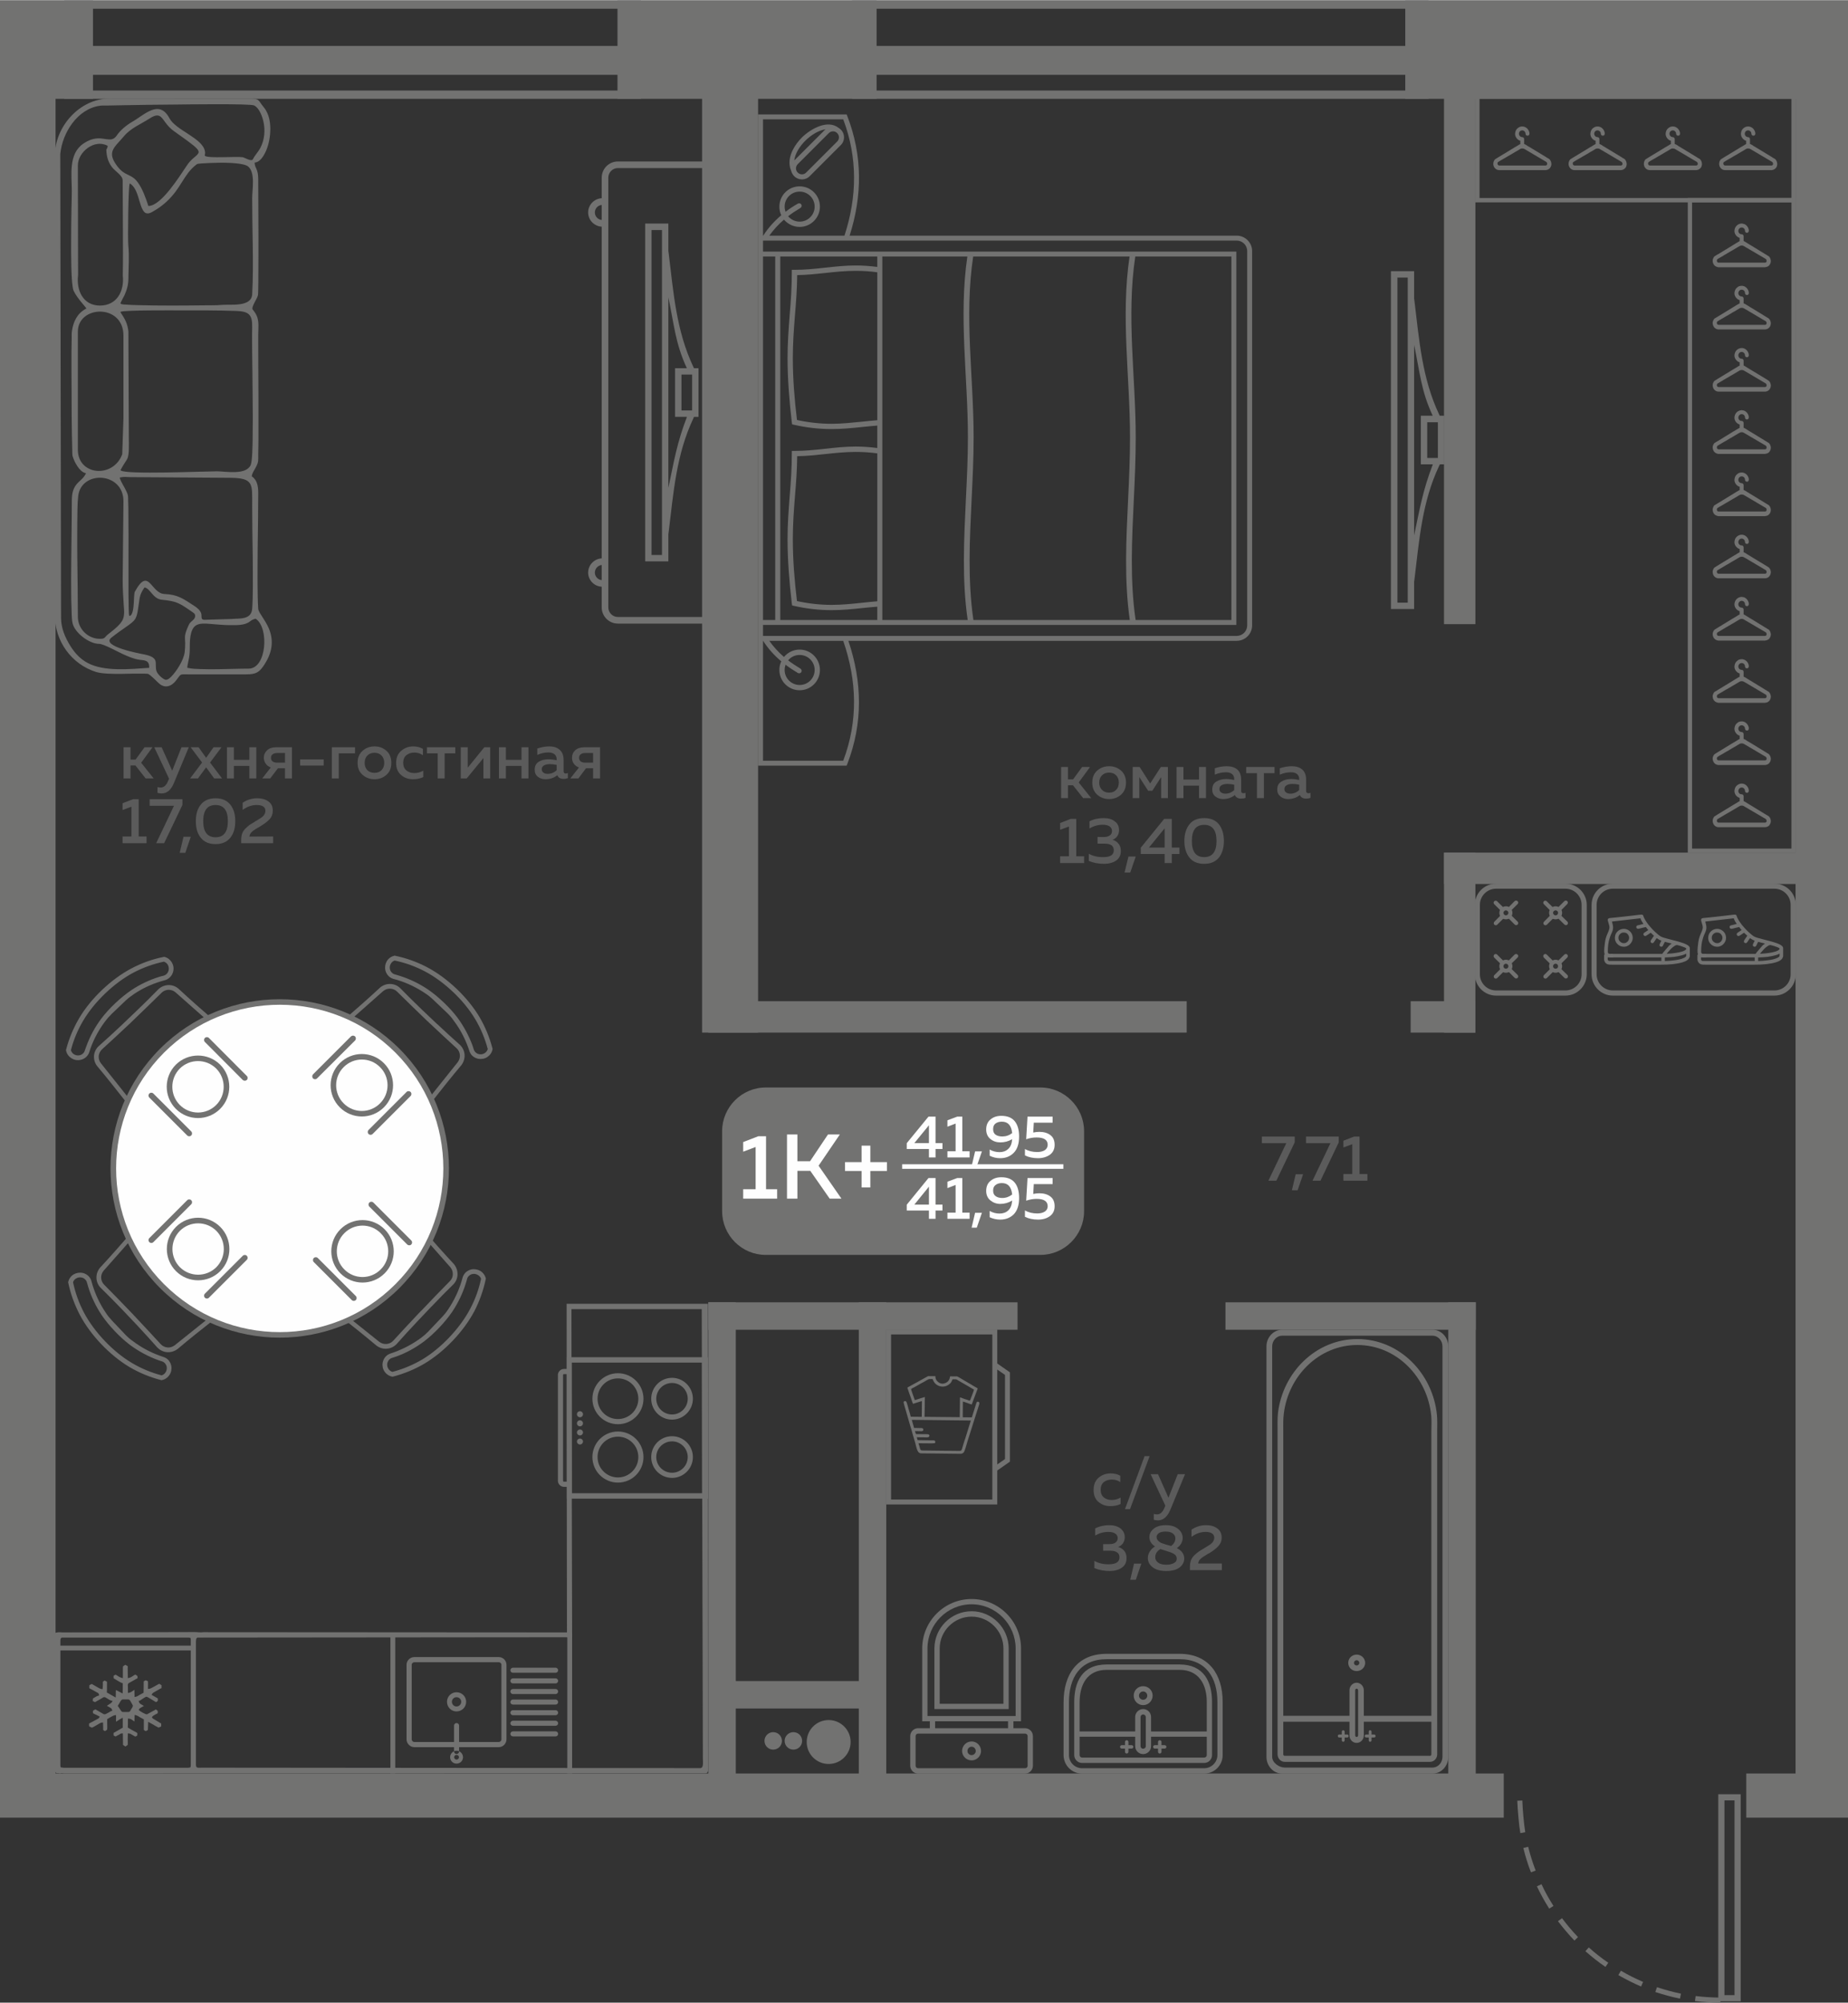 <?xml version="1.0" encoding="UTF-8"?>
<!DOCTYPE svg PUBLIC "-//W3C//DTD SVG 1.1//EN" "http://www.w3.org/Graphics/SVG/1.1/DTD/svg11.dtd">
<!-- Creator: CorelDRAW 2020 (64-Bit) -->
<svg xmlns="http://www.w3.org/2000/svg" xml:space="preserve" width="526px" height="570px" version="1.1" style="shape-rendering:geometricPrecision; text-rendering:geometricPrecision; image-rendering:optimizeQuality; fill-rule:evenodd; clip-rule:evenodd"
viewBox="0 0 164.96 178.68"
 xmlns:xlink="http://www.w3.org/1999/xlink"
 xmlns:xodm="http://www.corel.com/coreldraw/odm/2003">
 <rect x="0" y="0" width="164.96" height="178.68" fill="#333333" stroke="none"/>
 <defs>
  <style type="text/css">
   <![CDATA[
    .fil4 {fill:#FEFEFE}
    .fil0 {fill:#727271}
    .fil1 {fill:#5B5B5B}
    .fil3 {fill:#FEFEFE}
    .fil2 {fill:#727271;fill-rule:nonzero}
   ]]>
  </style>
 </defs>
 <g id="Слой_x0020_1">
  <g id="_1739777812400">
   <polygon class="fil0" points="0,4.57 4.96,4.57 4.96,161.22 0,161.22 "/>
   <polygon class="fil0" points="0,158.23 134.23,158.23 134.23,162.17 0,162.17 "/>
   <polygon class="fil0" points="155.88,162.17 155.88,158.23 164.96,158.23 164.96,162.17 "/>
   <polygon class="fil0" points="160.28,2.85 164.96,2.85 164.96,160.34 160.28,160.34 "/>
   <polygon class="fil0" points="62.67,4.45 67.67,4.45 67.67,92.11 62.67,92.11 "/>
   <polygon class="fil0" points="162.84,151.98 162.84,148.03 164.96,148.03 164.96,151.98 "/>
   <polygon class="fil0" points="0,94.63 2.64,94.63 2.64,97.08 0,97.08 "/>
   <polygon class="fil0" points="63.23,116.18 65.68,116.18 65.68,159.98 63.23,159.98 "/>
   <polygon class="fil0" points="129.28,116.18 131.73,116.18 131.73,159.98 129.28,159.98 "/>
   <polygon class="fil0" points="90.83,116.18 90.83,118.63 63.23,118.63 63.23,116.18 "/>
   <polygon class="fil0" points="131.73,116.18 131.73,118.63 109.39,118.63 109.39,116.18 "/>
   <polygon class="fil0" points="105.93,89.31 105.93,92.11 63.23,92.11 63.23,89.31 "/>
   <polygon class="fil0" points="131.7,89.31 131.7,92.11 125.92,92.11 125.92,89.31 "/>
   <polygon class="fil0" points="128.9,76.05 131.7,76.05 131.7,92.11 128.9,92.11 "/>
   <polygon class="fil0" points="161.94,76.05 161.94,78.85 128.9,78.85 128.9,76.05 "/>
   <polygon class="fil0" points="128.9,4.22 131.7,4.22 131.7,55.66 128.9,55.66 "/>
   <polygon class="fil0" points="164.96,91.98 163.2,91.98 163.2,89.18 164.96,89.18 "/>
   <path class="fil1" d="M11.65 69.43l-0.62 0 0 -2.78 0.62 0 0 1.1 0.45 0 0.8 -1.1 0.71 0 -1.01 1.38 1.12 1.4 -0.72 0 -0.91 -1.16 -0.44 0 0 1.16zm3.72 -0.69l0.83 -2.09 0.65 0 -1.31 3.15c-0.26,0.65 -0.63,0.97 -1.11,0.97 -0.11,0 -0.24,-0.02 -0.37,-0.05l0 -0.52c0.09,0.02 0.18,0.04 0.29,0.04 0.29,0 0.52,-0.22 0.68,-0.65l0.06 -0.14 -1.32 -2.8 0.66 0 0.94 2.09zm3.69 -2.09l0.71 0 -1.02 1.36 1.07 1.42 -0.7 0 -0.72 -0.99 -0.73 0.99 -0.7 0 1.07 -1.42 -1.02 -1.36 0.71 0 0.67 0.94 0.66 -0.94zm1.82 2.78l-0.62 0 0 -2.78 0.62 0 0 1.12 1.38 0 0 -1.12 0.62 0 0 2.78 -0.62 0 0 -1.12 -1.38 0 0 1.12zm3.24 0l-0.71 0 0.76 -0.98c-0.19,-0.07 -0.35,-0.18 -0.45,-0.34 -0.11,-0.15 -0.17,-0.33 -0.17,-0.52 0,-0.27 0.1,-0.49 0.29,-0.67 0.19,-0.18 0.45,-0.27 0.78,-0.27l1.44 0 0 2.78 -0.62 0 0 -0.91 -0.63 0 -0.69 0.91zm0.21 -2.15c-0.1,0.07 -0.14,0.18 -0.14,0.31 0,0.14 0.04,0.24 0.14,0.32 0.1,0.07 0.23,0.11 0.4,0.11l0.71 0 0 -0.86 -0.71 0c-0.17,0 -0.3,0.04 -0.4,0.12zm2.46 0.45l2.1 0 0 0.55 -2.1 0 0 -0.55zm3.45 1.7l-0.62 0 0 -2.78 2.07 0 0 0.54 -1.45 0 0 2.24zm2.13 -0.32c-0.3,-0.25 -0.45,-0.61 -0.45,-1.07 0,-0.46 0.15,-0.82 0.45,-1.08 0.29,-0.26 0.65,-0.39 1.06,-0.39 0.42,0 0.77,0.13 1.06,0.39 0.3,0.26 0.44,0.62 0.44,1.08 0,0.46 -0.14,0.82 -0.44,1.07 -0.29,0.26 -0.64,0.39 -1.06,0.39 -0.41,0 -0.77,-0.13 -1.06,-0.39zm1.69 -0.42c0.16,-0.17 0.24,-0.38 0.24,-0.65 0,-0.27 -0.08,-0.49 -0.24,-0.65 -0.16,-0.17 -0.37,-0.25 -0.63,-0.25 -0.26,0 -0.48,0.08 -0.64,0.25 -0.16,0.16 -0.24,0.38 -0.24,0.65 0,0.27 0.08,0.48 0.24,0.65 0.16,0.16 0.38,0.24 0.64,0.24 0.26,0 0.47,-0.08 0.63,-0.24zm1.3 -0.63c0,-0.48 0.15,-0.85 0.46,-1.1 0.3,-0.26 0.66,-0.39 1.07,-0.39 0.33,0 0.62,0.08 0.86,0.22l0 0.57c-0.22,-0.16 -0.47,-0.24 -0.77,-0.24 -0.27,0 -0.51,0.08 -0.7,0.23 -0.19,0.15 -0.29,0.38 -0.29,0.69 0,0.29 0.1,0.52 0.29,0.68 0.19,0.15 0.42,0.23 0.69,0.23 0.29,0 0.56,-0.07 0.81,-0.21l0 0.57c-0.27,0.13 -0.57,0.19 -0.92,0.19 -0.41,0 -0.76,-0.12 -1.05,-0.37 -0.3,-0.25 -0.45,-0.61 -0.45,-1.07zm4.33 1.37l-0.62 0 0 -2.24 -0.96 0 0 -0.54 2.53 0 0 0.54 -0.95 0 0 2.24zm1.97 0l-0.53 0 0 -2.78 0.62 0 0 1.82 1.48 -1.82 0.53 0 0 2.78 -0.61 0 0 -1.82 -1.49 1.82zm3.5 0l-0.62 0 0 -2.78 0.62 0 0 1.12 1.39 0 0 -1.12 0.62 0 0 2.78 -0.62 0 0 -1.12 -1.39 0 0 1.12zm5.15 -0.65c0,0.14 0.06,0.21 0.2,0.21 0.05,0 0.11,-0.02 0.18,-0.04l0 0.45c-0.11,0.04 -0.24,0.07 -0.39,0.07 -0.28,0 -0.46,-0.11 -0.55,-0.33 -0.3,0.24 -0.65,0.36 -1.05,0.36 -0.27,0 -0.5,-0.07 -0.69,-0.22 -0.19,-0.15 -0.28,-0.36 -0.28,-0.63 0,-0.32 0.12,-0.56 0.36,-0.71 0.24,-0.15 0.54,-0.22 0.87,-0.22 0.23,0 0.47,0.03 0.73,0.08l0 -0.1c0,-0.18 -0.07,-0.32 -0.19,-0.43 -0.13,-0.1 -0.31,-0.16 -0.54,-0.16 -0.34,0 -0.68,0.07 -1,0.22l0 -0.57c0.36,-0.12 0.72,-0.19 1.06,-0.19 0.41,0 0.72,0.1 0.95,0.31 0.22,0.2 0.34,0.5 0.34,0.91l0 0.99zm-1.22 -0.63c-0.21,0 -0.38,0.04 -0.52,0.11 -0.14,0.08 -0.21,0.19 -0.21,0.35 0,0.13 0.05,0.23 0.15,0.3 0.1,0.08 0.23,0.11 0.37,0.11 0.32,0 0.59,-0.11 0.81,-0.33l0 -0.47c-0.23,-0.04 -0.43,-0.07 -0.6,-0.07zm2.54 1.28l-0.72 0 0.77 -0.98c-0.2,-0.07 -0.35,-0.18 -0.46,-0.34 -0.11,-0.15 -0.16,-0.33 -0.16,-0.52 0,-0.27 0.09,-0.49 0.28,-0.67 0.2,-0.18 0.46,-0.27 0.79,-0.27l1.43 0 0 2.78 -0.62 0 0 -0.91 -0.63 0 -0.68 0.91zm0.2 -2.15c-0.09,0.07 -0.14,0.18 -0.14,0.31 0,0.14 0.05,0.24 0.14,0.32 0.1,0.07 0.23,0.11 0.4,0.11l0.71 0 0 -0.86 -0.71 0c-0.17,0 -0.3,0.04 -0.4,0.12zm-39.94 4l0.49 0 0 3.33 0.7 0 0 0.6 -2.14 0 0 -0.6 0.79 0 0 -2.66 -0.79 0.3 0 -0.61 0.95 -0.36zm1.47 0l2.92 0 0 0.52 -1.63 3.41 -0.71 0 1.59 -3.34 -2.17 0 0 -0.59zm3.18 4.79l-0.5 0 0.34 -1.44 0.65 0 -0.49 1.44zm1.38 -1.35c-0.3,-0.37 -0.44,-0.87 -0.44,-1.48 0,-0.61 0.14,-1.1 0.44,-1.47 0.3,-0.38 0.74,-0.57 1.32,-0.57 0.58,0 1.02,0.19 1.32,0.57 0.3,0.37 0.44,0.86 0.44,1.47 0,0.61 -0.14,1.11 -0.44,1.48 -0.3,0.38 -0.74,0.57 -1.32,0.57 -0.58,0 -1.02,-0.19 -1.32,-0.57zm1.32 -0.04c0.73,0 1.1,-0.48 1.1,-1.44 0,-0.96 -0.37,-1.44 -1.1,-1.44 -0.73,0 -1.1,0.48 -1.1,1.44 0,0.96 0.37,1.44 1.1,1.44zm2.42 -3.08c0.39,-0.27 0.83,-0.4 1.31,-0.4 0.41,0 0.75,0.1 1,0.29 0.26,0.19 0.38,0.46 0.38,0.82 0,0.29 -0.09,0.55 -0.29,0.76 -0.19,0.21 -0.46,0.41 -0.79,0.61 -0.03,0.02 -0.08,0.05 -0.15,0.09 -0.07,0.04 -0.12,0.07 -0.15,0.09 -0.03,0.02 -0.08,0.04 -0.14,0.08 -0.06,0.04 -0.11,0.07 -0.13,0.09 -0.03,0.02 -0.07,0.05 -0.12,0.08 -0.05,0.04 -0.08,0.07 -0.11,0.1 -0.02,0.02 -0.05,0.05 -0.08,0.09 -0.03,0.04 -0.05,0.07 -0.06,0.1 -0.02,0.03 -0.03,0.07 -0.04,0.1 -0.01,0.04 -0.02,0.08 -0.02,0.12l2.11 -0.01 0 0.6 -2.85 0 0 -0.3c0,-0.22 0.03,-0.41 0.09,-0.58 0.06,-0.16 0.17,-0.32 0.32,-0.46 0.15,-0.14 0.27,-0.24 0.35,-0.3 0.09,-0.06 0.24,-0.15 0.46,-0.28 0.01,-0.02 0.03,-0.03 0.04,-0.04 0.02,0 0.03,-0.01 0.05,-0.02 0.32,-0.19 0.53,-0.32 0.62,-0.41 0.16,-0.15 0.23,-0.32 0.23,-0.5 0,-0.17 -0.06,-0.3 -0.2,-0.39 -0.14,-0.09 -0.33,-0.13 -0.58,-0.13 -0.43,0 -0.84,0.14 -1.25,0.44l0 -0.64z"/>
   <path class="fil1" d="M95.33 71.19l-0.61 0 0 -2.78 0.61 0 0 1.1 0.46 0 0.8 -1.1 0.71 0 -1.01 1.38 1.12 1.4 -0.72 0 -0.91 -1.15 -0.45 0 0 1.15zm2.61 -0.31c-0.29,-0.26 -0.44,-0.62 -0.44,-1.08 0,-0.46 0.15,-0.81 0.44,-1.07 0.3,-0.26 0.65,-0.39 1.06,-0.39 0.42,0 0.77,0.13 1.07,0.39 0.29,0.26 0.44,0.61 0.44,1.07 0,0.46 -0.15,0.82 -0.44,1.08 -0.3,0.26 -0.65,0.39 -1.07,0.39 -0.41,0 -0.76,-0.13 -1.06,-0.39zm1.69 -0.43c0.16,-0.16 0.24,-0.38 0.24,-0.65 0,-0.27 -0.08,-0.48 -0.24,-0.65 -0.16,-0.16 -0.37,-0.24 -0.63,-0.24 -0.26,0 -0.47,0.08 -0.63,0.24 -0.17,0.17 -0.25,0.38 -0.25,0.65 0,0.27 0.08,0.49 0.25,0.65 0.16,0.17 0.37,0.25 0.63,0.25 0.26,0 0.47,-0.08 0.63,-0.25zm2.07 0.74l-0.59 0 0 -2.78 0.62 0 0.94 1.47 0.95 -1.47 0.63 0 0 2.78 -0.6 0 0 -1.88 -0.79 1.22 -0.37 0 -0.79 -1.22 0 1.88zm3.94 0l-0.62 0 0 -2.78 0.62 0 0 1.12 1.39 0 0 -1.12 0.62 0 0 2.78 -0.62 0 0 -1.12 -1.39 0 0 1.12zm5.15 -0.64c0,0.13 0.07,0.2 0.2,0.2 0.05,0 0.11,-0.01 0.19,-0.03l0 0.44c-0.12,0.05 -0.25,0.07 -0.4,0.07 -0.27,0 -0.46,-0.11 -0.55,-0.32 -0.3,0.24 -0.65,0.36 -1.05,0.36 -0.27,0 -0.5,-0.08 -0.69,-0.23 -0.19,-0.15 -0.28,-0.35 -0.28,-0.62 0,-0.33 0.12,-0.56 0.36,-0.71 0.25,-0.15 0.54,-0.23 0.88,-0.23 0.22,0 0.46,0.03 0.72,0.09l0 -0.1c0,-0.18 -0.06,-0.32 -0.19,-0.43 -0.13,-0.11 -0.31,-0.16 -0.54,-0.16 -0.34,0 -0.67,0.07 -1,0.21l0 -0.57c0.36,-0.12 0.72,-0.18 1.07,-0.18 0.4,0 0.72,0.1 0.94,0.3 0.23,0.2 0.34,0.51 0.34,0.91l0 1zm-1.22 -0.63c-0.2,0 -0.38,0.03 -0.52,0.11 -0.13,0.07 -0.2,0.19 -0.2,0.35 0,0.13 0.05,0.23 0.15,0.3 0.1,0.07 0.22,0.11 0.37,0.11 0.31,0 0.58,-0.11 0.8,-0.33l0 -0.47c-0.22,-0.05 -0.42,-0.07 -0.6,-0.07zm3.25 1.27l-0.62 0 0 -2.23 -0.96 0 0 -0.55 2.53 0 0 0.55 -0.95 0 0 2.23zm3.77 -0.64c0,0.13 0.07,0.2 0.2,0.2 0.05,0 0.11,-0.01 0.19,-0.03l0 0.44c-0.12,0.05 -0.25,0.07 -0.39,0.07 -0.28,0 -0.47,-0.11 -0.56,-0.32 -0.3,0.24 -0.65,0.36 -1.05,0.36 -0.27,0 -0.5,-0.08 -0.68,-0.23 -0.19,-0.15 -0.29,-0.35 -0.29,-0.62 0,-0.33 0.12,-0.56 0.37,-0.71 0.24,-0.15 0.53,-0.23 0.87,-0.23 0.22,0 0.46,0.03 0.72,0.09l0 -0.1c0,-0.18 -0.06,-0.32 -0.19,-0.43 -0.13,-0.11 -0.3,-0.16 -0.54,-0.16 -0.34,0 -0.67,0.07 -1,0.21l0 -0.57c0.37,-0.12 0.72,-0.18 1.07,-0.18 0.4,0 0.72,0.1 0.94,0.3 0.23,0.2 0.34,0.51 0.34,0.91l0 1zm-1.22 -0.63c-0.2,0 -0.38,0.03 -0.51,0.11 -0.14,0.07 -0.21,0.19 -0.21,0.35 0,0.13 0.05,0.23 0.15,0.3 0.1,0.07 0.22,0.11 0.37,0.11 0.31,0 0.58,-0.11 0.8,-0.33l0 -0.47c-0.22,-0.05 -0.42,-0.07 -0.6,-0.07zm-19.79 3.12l0.49 0 0 3.34 0.7 0 0 0.6 -2.14 0 0 -0.6 0.79 0 0 -2.66 -0.79 0.29 0 -0.6 0.95 -0.37zm4.31 1c0,0.21 -0.05,0.39 -0.16,0.54 -0.1,0.15 -0.24,0.26 -0.42,0.32 0.21,0.06 0.39,0.18 0.53,0.35 0.14,0.16 0.21,0.38 0.21,0.66 0,0.37 -0.14,0.65 -0.42,0.85 -0.29,0.19 -0.65,0.29 -1.08,0.29 -0.5,0 -0.96,-0.09 -1.36,-0.26l0 -0.64c0.37,0.21 0.81,0.31 1.31,0.3 0.62,0 0.92,-0.21 0.92,-0.61 0,-0.4 -0.27,-0.59 -0.83,-0.59l-0.62 0 0 -0.6 0.55 0.01c0.23,0 0.42,-0.05 0.55,-0.15 0.13,-0.09 0.19,-0.22 0.19,-0.39 0,-0.17 -0.07,-0.31 -0.21,-0.41 -0.15,-0.1 -0.35,-0.15 -0.62,-0.15 -0.41,0 -0.8,0.11 -1.18,0.33l0 -0.63c0.37,-0.2 0.79,-0.29 1.27,-0.29 0.41,0 0.74,0.09 0.99,0.29 0.26,0.19 0.38,0.45 0.38,0.78zm1 3.79l-0.51 0 0.35 -1.43 0.65 0 -0.49 1.43zm3.03 -4.79l0.68 0 0 2.56 0.68 0 0 0.57 -0.68 0 0 0.81 -0.64 0 0 -0.81 -2.13 0 0 -0.56 2.09 -2.57zm0.04 2.56l0 -1.72 -1.4 1.72 1.4 0zm2.21 0.89c-0.3,-0.38 -0.45,-0.87 -0.45,-1.48 0,-0.61 0.15,-1.1 0.45,-1.48 0.29,-0.38 0.73,-0.56 1.32,-0.56 0.58,0 1.02,0.18 1.32,0.56 0.29,0.38 0.44,0.87 0.44,1.48 0,0.61 -0.15,1.1 -0.44,1.48 -0.3,0.37 -0.74,0.56 -1.32,0.56 -0.59,0 -1.03,-0.19 -1.32,-0.56zm1.32 -0.04c0.73,0 1.1,-0.48 1.1,-1.44 0,-0.96 -0.37,-1.44 -1.1,-1.44 -0.74,0 -1.1,0.48 -1.1,1.44 0,0.96 0.36,1.44 1.1,1.44z"/>
   <path class="fil1" d="M97.62 132.93c0,-0.48 0.15,-0.85 0.45,-1.1 0.31,-0.26 0.67,-0.38 1.08,-0.38 0.33,0 0.62,0.07 0.85,0.21l0 0.57c-0.21,-0.16 -0.47,-0.23 -0.76,-0.23 -0.28,0 -0.51,0.07 -0.7,0.22 -0.2,0.16 -0.29,0.39 -0.29,0.69 0,0.3 0.09,0.52 0.28,0.68 0.19,0.16 0.42,0.23 0.69,0.23 0.3,0 0.57,-0.07 0.81,-0.21l0 0.57c-0.26,0.13 -0.57,0.19 -0.92,0.19 -0.4,0 -0.75,-0.12 -1.05,-0.37 -0.3,-0.25 -0.44,-0.6 -0.44,-1.07zm3.25 1.71l-0.45 0 1.75 -4.73 0.45 0 -1.75 4.73zm3.43 -1.02l0.83 -2.1 0.65 0 -1.3 3.15c-0.27,0.65 -0.64,0.97 -1.12,0.97 -0.11,0 -0.23,-0.02 -0.37,-0.05l0 -0.52c0.09,0.02 0.18,0.04 0.29,0.04 0.3,0 0.52,-0.22 0.69,-0.65l0.05 -0.14 -1.31 -2.8 0.66 0 0.93 2.1zm-3.9 3.53c0,0.2 -0.06,0.38 -0.16,0.54 -0.11,0.15 -0.25,0.26 -0.43,0.32 0.22,0.06 0.39,0.18 0.54,0.34 0.14,0.17 0.21,0.39 0.21,0.66 0,0.38 -0.14,0.66 -0.43,0.86 -0.28,0.19 -0.64,0.29 -1.07,0.29 -0.51,0 -0.96,-0.09 -1.37,-0.26l0 -0.64c0.38,0.21 0.82,0.31 1.31,0.3 0.62,-0.01 0.93,-0.21 0.93,-0.62 0,-0.39 -0.28,-0.59 -0.83,-0.59l-0.63 0 0 -0.59 0.55 0c0.24,0 0.42,-0.04 0.55,-0.14 0.13,-0.09 0.2,-0.22 0.2,-0.39 0,-0.18 -0.07,-0.31 -0.22,-0.41 -0.14,-0.1 -0.35,-0.15 -0.62,-0.15 -0.4,0 -0.8,0.11 -1.17,0.32l0 -0.63c0.37,-0.19 0.79,-0.29 1.26,-0.29 0.41,0 0.75,0.1 1,0.29 0.25,0.2 0.38,0.46 0.38,0.79zm0.99 3.79l-0.5 0 0.34 -1.44 0.65 0 -0.49 1.44zm1.21 -3.81c0,-0.29 0.13,-0.54 0.38,-0.74 0.25,-0.21 0.61,-0.32 1.1,-0.32 0.45,0 0.81,0.11 1.08,0.33 0.26,0.21 0.4,0.47 0.41,0.77 0.01,0.38 -0.17,0.7 -0.52,0.95 0.44,0.22 0.66,0.53 0.66,0.93 0,0.31 -0.14,0.57 -0.41,0.79 -0.27,0.21 -0.67,0.32 -1.2,0.32 -0.53,0 -0.93,-0.11 -1.22,-0.34 -0.28,-0.23 -0.42,-0.5 -0.42,-0.82 0,-0.2 0.06,-0.39 0.17,-0.57 0.11,-0.19 0.27,-0.34 0.47,-0.46 -0.33,-0.22 -0.5,-0.5 -0.5,-0.84zm1.55 1.25c-0.26,-0.08 -0.45,-0.14 -0.57,-0.18 -0.15,0.09 -0.27,0.2 -0.35,0.33 -0.07,0.13 -0.11,0.26 -0.11,0.39 0,0.21 0.09,0.37 0.26,0.49 0.17,0.13 0.42,0.19 0.75,0.19 0.26,0 0.48,-0.05 0.66,-0.15 0.17,-0.09 0.25,-0.22 0.25,-0.37 0,-0.08 -0.01,-0.16 -0.04,-0.22 -0.03,-0.06 -0.07,-0.12 -0.12,-0.16 -0.05,-0.04 -0.11,-0.08 -0.19,-0.12 -0.08,-0.04 -0.15,-0.07 -0.23,-0.1 -0.07,-0.02 -0.16,-0.05 -0.26,-0.08 0,0 -0.01,-0.01 -0.02,-0.01 0,0 -0.01,0 -0.01,0 -0.01,-0.01 -0.02,-0.01 -0.02,-0.01zm0.77 -1.13c0,-0.18 -0.08,-0.33 -0.23,-0.44 -0.15,-0.12 -0.37,-0.17 -0.64,-0.17 -0.25,0 -0.44,0.04 -0.59,0.13 -0.14,0.1 -0.22,0.21 -0.22,0.35 0,0.13 0.05,0.24 0.14,0.34 0.09,0.09 0.18,0.15 0.26,0.19 0.09,0.03 0.22,0.08 0.41,0.14 0.03,0.01 0.05,0.02 0.07,0.02 0.16,0.04 0.3,0.08 0.42,0.12 0.25,-0.2 0.38,-0.42 0.38,-0.68zm1.44 -0.78c0.38,-0.26 0.82,-0.4 1.3,-0.4 0.42,0 0.75,0.1 1,0.29 0.26,0.19 0.39,0.46 0.39,0.82 0,0.3 -0.1,0.55 -0.3,0.76 -0.19,0.21 -0.46,0.42 -0.79,0.62 -0.03,0.01 -0.08,0.04 -0.15,0.08 -0.07,0.04 -0.12,0.07 -0.15,0.09 -0.03,0.02 -0.07,0.05 -0.14,0.09 -0.06,0.03 -0.1,0.06 -0.13,0.08 -0.03,0.02 -0.07,0.05 -0.12,0.09 -0.05,0.03 -0.08,0.06 -0.1,0.09 -0.03,0.02 -0.05,0.05 -0.09,0.09 -0.03,0.04 -0.05,0.07 -0.06,0.1 -0.02,0.03 -0.03,0.07 -0.04,0.11 -0.01,0.04 -0.02,0.07 -0.02,0.11l2.11 0 0 0.59 -2.85 0 0 -0.3c0,-0.21 0.03,-0.41 0.09,-0.57 0.06,-0.17 0.17,-0.33 0.32,-0.47 0.15,-0.14 0.27,-0.24 0.36,-0.3 0.08,-0.06 0.23,-0.15 0.45,-0.28 0.02,-0.01 0.03,-0.02 0.05,-0.03 0.01,-0.01 0.02,-0.02 0.04,-0.03 0.32,-0.18 0.53,-0.32 0.62,-0.41 0.16,-0.15 0.24,-0.31 0.24,-0.5 0,-0.17 -0.07,-0.3 -0.21,-0.39 -0.14,-0.09 -0.33,-0.13 -0.57,-0.13 -0.43,0 -0.85,0.15 -1.25,0.44l0 -0.64z"/>
   <polygon class="fil0" points="76.66,116.18 79.11,116.18 79.11,159.98 76.66,159.98 "/>
   <polygon class="fil0" points="63.68,152.43 63.68,149.98 78.97,149.98 78.97,152.43 "/>
   <path class="fil1" d="M112.64 101.39l2.93 0 0 0.52 -1.64 3.42 -0.71 0 1.6 -3.35 -2.18 0 0 -0.59zm3.19 4.79l-0.51 0 0.34 -1.43 0.66 0 -0.49 1.43zm0.75 -4.79l2.92 0 0 0.52 -1.63 3.42 -0.71 0 1.6 -3.35 -2.18 0 0 -0.59zm4.29 0l0.49 0 0 3.34 0.7 0 0 0.6 -2.14 0 0 -0.6 0.79 0 0 -2.66 -0.79 0.29 0 -0.6 0.95 -0.37z"/>
   <g>
    <path class="fil2" d="M151.3 178.54c0.76,0.09 1.51,0.13 2.27,0.14l0 -0.45c-0.75,-0.01 -1.47,-0.05 -2.21,-0.14l-0.06 0.45zm-15.86 -17.88c0.03,0.76 0.14,2.14 0.27,2.89l0.44 -0.08c-0.12,-0.73 -0.24,-2.08 -0.26,-2.83l-0.45 0.02zm0.54 4.22c0.18,0.74 0.4,1.46 0.68,2.17l0.42 -0.16c-0.27,-0.69 -0.49,-1.4 -0.67,-2.12l-0.43 0.11zm1.21 3.42c0.32,0.68 0.7,1.36 1.1,1.99l0.38 -0.24c-0.39,-0.61 -0.77,-1.28 -1.07,-1.94l-0.41 0.19zm1.88 3.11c0.47,0.62 0.94,1.17 1.47,1.73l0.32 -0.31c-0.52,-0.54 -0.98,-1.09 -1.43,-1.69l-0.36 0.27zm2.45 2.68c0.57,0.5 1.16,0.97 1.79,1.4l0.25 -0.37c-0.61,-0.42 -1.19,-0.87 -1.74,-1.37l-0.3 0.34zm2.94 2.13c0.66,0.38 1.33,0.72 2.03,1.02l0.18 -0.41c-0.69,-0.3 -1.34,-0.62 -1.98,-1l-0.23 0.39zm3.3 1.51c0.73,0.24 1.45,0.44 2.2,0.59l0.09 -0.44c-0.74,-0.16 -1.43,-0.34 -2.14,-0.58l-0.15 0.43z"/>
    <path class="fil0" d="M155.38 160.08l-2 0 0 18.48 2 0 0 -18.48zm-0.55 17.93l-0.9 0 0 -17.38 0.9 0 0 17.38z"/>
   </g>
   <polygon class="fil0" points="8.3,0 0,0 0,8.78 8.3,8.78 "/>
   <polygon class="fil0" points="78.25,0 55.12,0 55.12,8.78 78.25,8.78 "/>
   <polygon class="fil0" points="164.96,0 125.44,0 125.44,8.78 164.96,8.78 "/>
   <g>
    <polygon class="fil0" points="5.74,8.78 57.21,8.78 57.21,8.04 5.74,8.04 "/>
    <polygon class="fil0" points="5.74,0.74 57.21,0.74 57.21,0 5.74,0 "/>
    <polygon class="fil0" points="5.74,6.64 57.21,6.64 57.21,4.06 5.74,4.06 "/>
   </g>
   <g>
    <polygon class="fil0" points="76.06,8.78 127.52,8.78 127.52,8.04 76.06,8.04 "/>
    <polygon class="fil0" points="76.06,0.74 127.52,0.74 127.52,0 76.06,0 "/>
    <polygon class="fil0" points="76.06,6.64 127.52,6.64 127.52,4.06 76.06,4.06 "/>
   </g>
   <g>
    <path class="fil0" d="M68.35 97.01l24.52 0c2.14,0 3.9,1.76 3.9,3.9l0 7.14c0,2.15 -1.76,3.9 -3.9,3.9l-24.52 0c-2.14,0 -3.89,-1.75 -3.89,-3.9l0 -7.14c0,-2.14 1.75,-3.9 3.89,-3.9z"/>
    <polygon class="fil3" points="80.53,103.86 94.92,103.86 94.92,104.27 80.53,104.27 "/>
    <path class="fil4" d="M67.69 101.36l0.69 0 0 4.73 0.99 0 0 0.84 -3.03 0 0 -0.84 1.11 0 0 -3.77 -1.11 0.42 0 -0.86 1.35 -0.52zm3.49 5.57l-0.93 0 0 -5.73 0.93 0 0 2.39 1.13 0 1.6 -2.39 1.06 0 -1.9 2.79 2.04 2.94 -1.05 0 -1.73 -2.48 -1.15 0 0 2.48zm6.51 -3.26l1.48 0 0 0.79 -1.48 0 0 1.47 -0.78 0 0 -1.47 -1.48 0 0 -0.79 1.48 0 0 -1.47 0.78 0 0 1.47z"/>
    <path class="fil4" d="M82.88 99.61l0.63 0 0 2.36 0.62 0 0 0.53 -0.62 0 0 0.75 -0.59 0 0 -0.75 -1.98 0 0 -0.52 1.94 -2.37zm0.04 2.36l0 -1.59 -1.3 1.59 1.3 0zm2.53 -2.36l0.45 0 0 3.09 0.65 0 0 0.55 -1.98 0 0 -0.55 0.73 0 0 -2.47 -0.73 0.28 0 -0.57 0.88 -0.33zm1.74 4.43l-0.46 0 0.31 -1.33 0.61 0 -0.46 1.33zm0.84 -3.28c0,-0.39 0.13,-0.69 0.39,-0.9 0.26,-0.22 0.58,-0.32 0.96,-0.32 0.54,0 0.94,0.16 1.2,0.48 0.26,0.32 0.39,0.78 0.39,1.37 0,0.64 -0.16,1.12 -0.47,1.44 -0.32,0.33 -0.72,0.49 -1.22,0.49 -0.33,0 -0.64,-0.07 -0.94,-0.22l0 -0.55c0.27,0.15 0.57,0.23 0.88,0.23 0.31,0 0.57,-0.09 0.77,-0.28 0.21,-0.18 0.33,-0.47 0.36,-0.88 -0.33,0.2 -0.68,0.29 -1.06,0.29 -0.34,0 -0.63,-0.1 -0.88,-0.3 -0.25,-0.2 -0.38,-0.49 -0.38,-0.85zm1.4 -0.7c-0.23,0 -0.42,0.06 -0.56,0.16 -0.15,0.11 -0.22,0.28 -0.22,0.51 0,0.23 0.08,0.4 0.23,0.5 0.15,0.1 0.35,0.15 0.59,0.15 0.33,0 0.62,-0.1 0.88,-0.3 -0.07,-0.68 -0.37,-1.02 -0.92,-1.02zm2.29 -0.45l2.24 0 0 0.54 -1.68 0 -0.05 0.88c0.17,-0.04 0.36,-0.06 0.55,-0.06 0.39,0 0.71,0.09 0.97,0.28 0.26,0.19 0.39,0.48 0.39,0.88 0,0.38 -0.14,0.67 -0.42,0.88 -0.29,0.2 -0.64,0.31 -1.06,0.31 -0.44,0 -0.83,-0.08 -1.17,-0.25l0 -0.57c0.31,0.18 0.68,0.27 1.1,0.27 0.28,0 0.51,-0.06 0.68,-0.17 0.16,-0.11 0.25,-0.27 0.25,-0.48 0,-0.43 -0.33,-0.65 -0.99,-0.65 -0.31,0 -0.62,0.05 -0.93,0.16l0.12 -2.02z"/>
    <path class="fil4" d="M82.88 105.09l0.63 0 0 2.37 0.62 0 0 0.53 -0.62 0 0 0.74 -0.59 0 0 -0.74 -1.98 0 0 -0.52 1.94 -2.38zm0.04 2.37l0 -1.6 -1.3 1.6 1.3 0zm2.53 -2.37l0.45 0 0 3.09 0.65 0 0 0.55 -1.98 0 0 -0.55 0.73 0 0 -2.47 -0.73 0.28 0 -0.57 0.88 -0.33zm1.74 4.43l-0.46 0 0.31 -1.33 0.61 0 -0.46 1.33zm0.84 -3.28c0,-0.39 0.13,-0.69 0.39,-0.9 0.26,-0.22 0.58,-0.32 0.96,-0.32 0.54,0 0.94,0.16 1.2,0.48 0.26,0.32 0.39,0.78 0.39,1.38 0,0.63 -0.16,1.11 -0.47,1.44 -0.32,0.32 -0.72,0.48 -1.22,0.48 -0.33,0 -0.64,-0.07 -0.94,-0.21l0 -0.56c0.27,0.15 0.57,0.23 0.88,0.23 0.31,0 0.57,-0.09 0.77,-0.27 0.21,-0.19 0.33,-0.48 0.36,-0.89 -0.33,0.2 -0.68,0.3 -1.06,0.3 -0.34,0 -0.63,-0.11 -0.88,-0.31 -0.25,-0.2 -0.38,-0.49 -0.38,-0.85zm1.4 -0.7c-0.23,0 -0.42,0.06 -0.56,0.17 -0.15,0.11 -0.22,0.27 -0.22,0.5 0,0.23 0.08,0.4 0.23,0.5 0.15,0.11 0.35,0.16 0.59,0.16 0.33,0 0.62,-0.11 0.88,-0.31 -0.07,-0.68 -0.37,-1.02 -0.92,-1.02zm2.29 -0.45l2.24 0 0 0.54 -1.68 0 -0.05 0.88c0.17,-0.04 0.36,-0.06 0.55,-0.06 0.39,0 0.71,0.09 0.97,0.28 0.26,0.19 0.39,0.48 0.39,0.88 0,0.38 -0.14,0.67 -0.42,0.88 -0.29,0.21 -0.64,0.31 -1.06,0.31 -0.44,0 -0.83,-0.08 -1.17,-0.25l0 -0.57c0.31,0.18 0.68,0.27 1.1,0.27 0.28,0 0.51,-0.06 0.68,-0.17 0.16,-0.11 0.25,-0.27 0.25,-0.47 0,-0.44 -0.33,-0.66 -0.99,-0.66 -0.31,0 -0.62,0.06 -0.93,0.16l0.12 -2.02z"/>
   </g>
   <path class="fil0" d="M72.01 155.42c0,1.08 0.87,1.96 1.96,1.96 1.08,0 1.96,-0.88 1.96,-1.96 0,-1.08 -0.88,-1.96 -1.96,-1.96 -1.09,0 -1.96,0.88 -1.96,1.96z"/>
   <g>
    <path class="fil0" d="M102.04 152.13c-0.47,0 -0.84,-0.38 -0.84,-0.85 0,-0.47 0.37,-0.84 0.84,-0.84 0.47,0 0.85,0.37 0.85,0.84 0,0.47 -0.38,0.85 -0.85,0.85zm-1.31 3.29l0 0.28 0.28 0c0.09,0 0.16,0.07 0.16,0.15l0 0c0,0.09 -0.07,0.16 -0.16,0.16l-0.28 0 0 0.28c0,0.09 -0.07,0.16 -0.16,0.16l0 0c-0.08,0 -0.15,-0.07 -0.15,-0.16l0 -0.28 -0.29 0c-0.08,0 -0.15,-0.07 -0.15,-0.16l0 0c0,-0.08 0.07,-0.15 0.15,-0.15l0.29 0 0 -0.28c0,-0.09 0.07,-0.16 0.15,-0.16l0 0c0.09,0 0.16,0.07 0.16,0.16zm2.95 0l0 0.28 0.28 0c0.08,0 0.16,0.07 0.16,0.15l0 0c0,0.09 -0.08,0.16 -0.16,0.16l-0.28 0 0 0.28c0,0.09 -0.07,0.16 -0.16,0.16l0 0c-0.08,0 -0.15,-0.07 -0.15,-0.16l0 -0.28 -0.29 0c-0.08,0 -0.15,-0.07 -0.15,-0.16l0 0c0,-0.08 0.07,-0.15 0.15,-0.15l0.29 0 0 -0.28c0,-0.09 0.07,-0.16 0.15,-0.16l0 0c0.09,0 0.16,0.07 0.16,0.16zm-1.64 1.08c-0.39,0 -0.71,-0.32 -0.71,-0.71l0 -0.84 -4.96 0 0 1.64c0,0.12 0.1,0.22 0.22,0.22l10.9 0c0.13,0 0.23,-0.1 0.23,-0.22l0 -1.64 -4.97 0 0 0.84c0,0.39 -0.32,0.71 -0.71,0.71zm-0.71 -2.02l0 -1.29c0,-0.39 0.32,-0.71 0.71,-0.71 0.39,0 0.71,0.32 0.71,0.71l0 1.29 4.97 0 0 -2.67c0,-1.48 -0.68,-2.83 -2.43,-2.83l-6.5 0c-1.8,0 -2.42,1.4 -2.42,2.89l0 2.61 4.96 0zm0.71 1.54c0.13,0 0.24,-0.1 0.24,-0.23l0 -2.6c0,-0.12 -0.11,-0.23 -0.24,-0.23 -0.13,0 -0.23,0.11 -0.23,0.23l0 2.6c0,0.13 0.1,0.23 0.23,0.23zm3.25 -8.47c2.62,0 3.85,1.85 3.85,4.29l0 4.75c0,0.91 -0.74,1.65 -1.65,1.65l-10.9 0c-0.91,0 -1.65,-0.74 -1.65,-1.65l0 -4.72c0,-2.46 1.2,-4.32 3.85,-4.32l6.5 0zm0 0.48c2.35,0 3.38,1.63 3.38,3.81l0 4.75c0,0.64 -0.53,1.17 -1.18,1.17l-10.9 0c-0.65,0 -1.17,-0.53 -1.17,-1.17l0 -4.72c0,-2.19 0.99,-3.84 3.37,-3.84l6.5 0zm0 0.47l-6.5 0c-2.21,0 -2.9,1.58 -2.9,3.37l0 2.89 0 1.83c0,0.38 0.32,0.7 0.7,0.7l10.9 0c0.39,0 0.7,-0.32 0.7,-0.7l0 -1.9 0 -2.85c0,-1.79 -0.73,-3.34 -2.9,-3.34zm-3.25 3.15c-0.2,0 -0.37,-0.16 -0.37,-0.37 0,-0.2 0.17,-0.37 0.37,-0.37 0.21,0 0.37,0.17 0.37,0.37 0,0.21 -0.16,0.37 -0.37,0.37z"/>
    <path class="fil0" d="M83.41 152.48l6.63 0 0 -5.41c0,-1.82 -1.49,-3.32 -3.31,-3.32 -1.83,0 -3.32,1.5 -3.32,3.32l0 5.41zm3.32 4.11c-0.21,0 -0.37,-0.17 -0.37,-0.37 0,-0.21 0.16,-0.38 0.37,-0.38 0.2,0 0.37,0.17 0.37,0.38 0,0.2 -0.17,0.37 -0.37,0.37zm0 0.47c-0.47,0 -0.85,-0.38 -0.85,-0.84 0,-0.47 0.38,-0.85 0.85,-0.85 0.46,0 0.84,0.38 0.84,0.85 0,0.46 -0.38,0.84 -0.84,0.84zm4.77 0.7l-9.55 0c-0.12,0 -0.22,-0.1 -0.22,-0.22l0 -2.65c0,-0.12 0.1,-0.22 0.22,-0.22l9.55 0c0.13,0 0.23,0.1 0.23,0.22l0 2.65c0,0.12 -0.1,0.22 -0.23,0.22zm-8.71 -4.66l1.18 0 0 0 0.47 0 0 0 4.57 0 0 0 0.48 0 0 0 1.17 0 0 -6.03c0,-2.16 -1.77,-3.94 -3.93,-3.94 -2.17,0 -3.94,1.78 -3.94,3.94l0 6.03zm-0.47 0.47l0 -6.5c0,-2.43 1.98,-4.41 4.41,-4.41l0 0c2.42,0 4.41,1.98 4.41,4.41l0 6.5 -0.68 0 0 0.62 1.04 0c0.39,0 0.7,0.32 0.7,0.7l0 2.65c0,0.38 -0.31,0.7 -0.7,0.7l-9.55 0c-0.38,0 -0.7,-0.32 -0.7,-0.7l0 -2.65c0,-0.38 0.32,-0.7 0.7,-0.7l1.05 0 0 -0.62 -0.68 0zm7.66 0l-6.51 0 0 0.62 6.51 0 0 -0.62zm-6.1 -1.56l5.69 0 0 -4.94c0,-1.56 -1.28,-2.84 -2.84,-2.84 -1.56,0 -2.85,1.28 -2.85,2.84l0 4.94z"/>
    <path class="fil0" d="M121.1 149.09c-0.41,0 -0.75,-0.32 -0.75,-0.73 0,-0.42 0.34,-0.74 0.75,-0.74 0.41,0 0.76,0.32 0.76,0.74 0,0.41 -0.35,0.73 -0.76,0.73zm7.17 -22.83c0.04,0.47 0.02,0.94 0.02,1.42l0 28.84c0,0.36 -0.28,0.67 -0.63,0.67l-12.99 0c-0.36,0 -0.63,-0.32 -0.63,-0.67l0 -28.82c0,-0.56 -0.02,-1.1 0.04,-1.67 0.44,-3.6 3.38,-6.57 7.08,-6.57 3.79,0 6.76,3.1 7.11,6.8zm-13.67 -0.16c-0.07,0.53 -0.05,1.03 -0.05,1.56l0 25.42 5.91 0 0 -2.28c0,-0.35 0.27,-0.67 0.64,-0.67 0.36,0 0.64,0.32 0.64,0.67l0 2.28 6.03 0 0 -25.38c0,-0.46 0.03,-0.92 -0.01,-1.37 -0.32,-3.44 -3.07,-6.34 -6.6,-6.34 -3.43,0 -6.15,2.77 -6.56,6.11zm-0.05 27.51l0 2.91c0,0.07 0.05,0.13 0.12,0.13l12.99 0c0.06,0 0.11,-0.06 0.11,-0.13l0 -2.91 -6.03 0 0 1.22c0,0.36 -0.28,0.67 -0.64,0.67 -0.37,0 -0.64,-0.31 -0.64,-0.67l0 -1.22 -5.91 0zm14.73 -33.5c0,10.28 0,26.37 0,36.64 0,0.79 -0.6,1.49 -1.41,1.49l-13.41 0c-0.81,0 -1.41,-0.7 -1.41,-1.49 0,-10.27 0,-26.36 0,-36.64 0,-0.78 0.6,-1.48 1.41,-1.48l13.41 0c0.81,0 1.41,0.7 1.41,1.48zm-15.72 0c0,10.28 0,26.37 0,36.64 0,0.53 0.63,0.95 1.11,0.95l13.2 0c0.51,0 0.89,-0.45 0.89,-0.95 0,-10.27 0,-26.36 0,-36.64 0,-0.5 -0.38,-0.95 -0.89,-0.95l-13.41 0c-0.51,0 -0.9,0.45 -0.9,0.95zm6.47 34.39l0 0.25 0.23 0c0.07,0 0.12,0.06 0.12,0.14l0 0c0,0.07 -0.05,0.13 -0.12,0.13l-0.23 0 0 0.25c0,0.07 -0.06,0.13 -0.13,0.13l0 0c-0.07,0 -0.13,-0.06 -0.13,-0.13l0 -0.25 -0.23 0c-0.07,0 -0.12,-0.06 -0.12,-0.13l0 0c0,-0.08 0.05,-0.14 0.12,-0.14l0.23 0 0 -0.25c0,-0.07 0.06,-0.13 0.13,-0.13l0 0c0.07,0 0.13,0.06 0.13,0.13zm2.4 0l0 0.25 0.23 0c0.07,0 0.13,0.06 0.13,0.14l0 0c0,0.07 -0.06,0.13 -0.13,0.13l-0.23 0 0 0.25c0,0.07 -0.06,0.13 -0.13,0.13l0 0c-0.07,0 -0.12,-0.06 -0.12,-0.13l0 -0.25 -0.23 0c-0.07,0 -0.13,-0.06 -0.13,-0.13l0 0c0,-0.08 0.06,-0.14 0.13,-0.14l0.23 0 0 -0.25c0,-0.07 0.05,-0.13 0.12,-0.13l0 0c0.07,0 0.13,0.06 0.13,0.13zm-1.33 0.47c0.07,0 0.13,-0.07 0.13,-0.14l0 -4.03c0,-0.07 -0.06,-0.14 -0.13,-0.14 -0.08,0 -0.13,0.07 -0.13,0.14l0 4.03c0,0.07 0.05,0.14 0.13,0.14zm0 -6.38c0.13,0 0.24,-0.1 0.24,-0.23 0,-0.13 -0.11,-0.24 -0.24,-0.24 -0.13,0 -0.24,0.11 -0.24,0.24 0,0.13 0.11,0.23 0.24,0.23z"/>
    <g>
     <path class="fil0" d="M81.59 127.39c-0.04,-0.2 -0.15,-0.5 -0.2,-0.72l5.27 0.06 -0.5 1.61c-0.02,0.05 -0.04,0.12 -0.06,0.17 -0.04,0.12 -0.07,0.23 -0.11,0.35 -0.14,0.4 -0.09,0.58 -0.34,0.58l-3.33 -0.04c-0.18,0 -0.18,-0.13 -0.22,-0.27l-0.11 -0.37c0.1,0 1.36,0.02 1.42,0 0.12,-0.04 0.1,-0.22 -0.01,-0.25 -0.05,-0.02 -0.14,-0.01 -0.2,-0.01l-1.29 -0.02c-0.02,-0.08 -0.06,-0.18 -0.07,-0.26 0.21,0.01 0.41,0.01 0.62,0.01 0.12,0 0.36,0.03 0.44,-0.03 0.08,-0.05 0.14,-0.25 -0.15,-0.25l-0.99 -0.01c-0.02,-0.05 -0.04,-0.13 -0.06,-0.18 -0.05,-0.15 0.01,-0.08 0.09,-0.08 0.07,0 0.05,-0.02 0.11,-0.01 0.04,0 0.04,0.01 0.11,0.01 0.06,0 0.02,-0.02 0.12,0 0.08,0.01 0.29,0.02 0.29,-0.12 0,-0.18 -0.14,-0.16 -0.35,-0.16 -0.16,0 -0.32,-0.01 -0.48,-0.01zm-0.26 -3.48c0.02,0 0.03,-0.01 0.05,-0.03l0.15 -0.08c0.04,-0.02 0.06,-0.03 0.1,-0.05l0.6 -0.34c0.15,-0.07 0.35,-0.19 0.5,-0.28 0.24,-0.13 0.16,-0.1 0.49,-0.1 0.04,0.01 0.04,0.02 0.05,0.05l0.03 0.07c0.02,0.05 0.04,0.08 0.07,0.13 0.07,0.12 0.17,0.21 0.29,0.29 0.33,0.2 0.77,0.18 1.07,-0.08 0.1,-0.08 0.11,-0.09 0.19,-0.2 0.02,-0.04 0.04,-0.08 0.06,-0.13 0.03,-0.05 0.02,-0.11 0.09,-0.11 0.33,0.01 0.25,-0.03 0.49,0.12 0.19,0.11 0.4,0.23 0.59,0.34l0.79 0.46c0,0.05 -0.06,0.2 -0.08,0.26l-0.19 0.49c-0.12,0.29 -0.02,0.27 -0.34,0.16 -0.08,-0.03 -0.15,-0.05 -0.22,-0.07l-0.32 -0.12c-0.04,-0.01 -0.1,-0.05 -0.1,0l-0.02 1.74 -3.14 -0.03c0,-0.01 0,-0.02 0,-0.05l0.01 -0.53c0.01,-0.06 0,-0.06 0,-0.11 0,-0.04 0.01,-0.02 0.01,-0.06 0,-0.04 -0.01,-0.03 -0.01,-0.06 0,-0.04 0.02,-0.04 0.01,-0.1 -0.01,-0.06 0,-0.06 0,-0.11l0 -0.42c-0.01,-0.06 0.01,-0.05 0.01,-0.11 0,-0.04 -0.01,-0.03 -0.01,-0.07 0,-0.03 0.01,-0.02 0.01,-0.06 0,-0.03 -0.01,-0.04 -0.01,-0.09 -0.04,0.01 -0.07,0.02 -0.12,0.04 -0.04,0.01 -0.07,0.02 -0.11,0.03l-0.65 0.21c-0.01,-0.03 0,0 -0.02,-0.03 0,-0.01 0,-0.02 -0.01,-0.03 -0.01,-0.03 -0.01,-0.04 -0.02,-0.06 -0.04,-0.13 -0.3,-0.8 -0.29,-0.88zm4.61 2.53l0.01 -1.4c0.09,0 0.7,0.25 0.79,0.26l0.5 -1.33c0,-0.01 0,-0.01 0.01,-0.02l0.01 -0.02 0 -0.08 -0.39 -0.22c-0.06,-0.04 -0.12,-0.08 -0.19,-0.12l-0.67 -0.39c-0.1,-0.06 -0.53,-0.32 -0.58,-0.33l-0.44 0c-0.05,0 -0.12,-0.01 -0.16,0 -0.04,0 -0.03,0 -0.03,0.04 -0.03,0.18 -0.07,0.28 -0.19,0.41l-0.01 0.01c-0.12,0.11 -0.3,0.19 -0.46,0.19 -0.13,0 -0.26,-0.05 -0.35,-0.11 -0.09,-0.06 -0.17,-0.15 -0.22,-0.23 -0.13,-0.26 -0.01,-0.33 -0.12,-0.33l-0.61 0 -0.58 0.32c-0.32,0.17 -0.65,0.37 -0.96,0.53l-0.29 0.16 0 0.1c0.01,0.01 0.01,0.01 0.02,0.03l0.16 0.47c0.08,0.2 0.17,0.48 0.24,0.69 0.02,0.05 0.05,0.13 0.07,0.17l0.76 -0.24c0.05,0 0.03,0.05 0.03,0.13l-0.01 1.27 -0.98 -0.01c-0.02,-0.04 -0.04,-0.14 -0.05,-0.19 -0.02,-0.06 -0.03,-0.11 -0.05,-0.18 -0.04,-0.12 -0.07,-0.23 -0.11,-0.36 -0.01,-0.06 -0.03,-0.12 -0.05,-0.19 -0.05,-0.14 -0.1,-0.47 -0.21,-0.47 -0.05,-0.01 -0.17,-0.02 -0.17,0.12 0,0.07 0.22,0.79 0.25,0.9l0.34 1.18c0.03,0.1 0.06,0.19 0.09,0.29 0.11,0.39 0.22,0.79 0.34,1.18 0.03,0.1 0.06,0.2 0.08,0.3 0.07,0.23 0.13,0.68 0.45,0.69l3.56 0.04c0.1,0 0.21,-0.07 0.26,-0.13 0.11,-0.15 0.27,-0.78 0.34,-1.01 0.18,-0.54 0.34,-1.09 0.51,-1.61l0.53 -1.67c0.04,-0.14 -0.01,-0.23 -0.13,-0.23 -0.08,0.01 -0.11,0.05 -0.13,0.13l-0.4 1.27 -0.81 -0.01z"/>
     <path class="fil0" d="M79.54 133.78l0 -14.73 9.04 0 0 14.73 -9.04 0zm9.48 -3.13l0.69 -0.48 0 -7.51 -0.69 -0.48 0 8.47zm0 -9.01l1.13 0.79 0 3.99 0 3.98 -1.13 0.79 0 3.03 -9.92 0 0 -15.61 9.92 0 0 3.03z"/>
    </g>
    <g>
     <path class="fil0" d="M4.93 157.98c0,0.12 0.05,0.15 0.09,0.22 0.11,0 0.17,0 0.27,0.02 0.19,0.02 0.08,-0.02 0.23,-0.02l0.17 0.02c16.67,0 40.6,-0.01 57.27,-0.01 0.19,0 0.24,-0.12 0.25,-0.25l-0.02 -41.65 -12.61 0c0,3.94 0.01,20.9 0.03,29.33 -8.74,-0.01 -23.68,-0.01 -32.45,-0.02 -0.28,0.04 -0.5,-0.01 -0.79,-0.01 -3.68,0.01 -5.59,0.01 -11.7,0.03 -0.35,0 -0.36,-0.05 -0.71,0.03 -0.02,0.07 -0.03,0.07 -0.03,0.16l0 12.15zm46.08 -41.19l11.63 0 0.1 40.07c0,0.36 0.09,0.89 -0.24,0.89 -12.41,0 -32.06,-0.04 -44.48,-0.04 -0.34,0 -0.53,0.08 -0.53,-0.28l0 -10.92c0,-0.16 0.01,-0.41 0.16,-0.41 8.94,0 24.03,-0.03 32.94,-0.03l0 0.01 0.48 0c-0.01,-7.53 -0.06,-21.78 -0.06,-29.29zm-33.98 30.03l-11.64 0 0 -0.5c0,-0.1 0.06,-0.22 0.16,-0.22l11.29 0c0.08,0 0.09,0.02 0.16,0.03 0.01,0.07 0.03,0.08 0.03,0.16l0 0.53zm-11.64 0.43l11.64 0 0 10.27c0,0.08 -0.02,0.09 -0.03,0.16 -0.07,0.01 -0.11,0.03 -0.2,0.04l-11.11 0c-0.12,-0.02 -0.17,-0.02 -0.27,-0.04 -0.01,-0.07 -0.03,-0.08 -0.03,-0.16l0 -10.27z"/>
     <path class="fil0" d="M40.75 152.25c0.23,0 0.42,-0.19 0.42,-0.42 0,-0.23 -0.19,-0.41 -0.42,-0.41 -0.23,0 -0.41,0.18 -0.41,0.41 0,0.23 0.18,0.42 0.41,0.42zm0 0.44c0.48,0 0.86,-0.38 0.86,-0.86 0,-0.47 -0.38,-0.85 -0.86,-0.85 -0.47,0 -0.85,0.38 -0.85,0.85 0,0.48 0.38,0.86 0.85,0.86zm-3.76 2.73c-0.13,0 -0.24,-0.11 -0.24,-0.24l0 -6.65c0,-0.13 0.11,-0.23 0.24,-0.23l7.53 0c0.13,0 0.24,0.1 0.24,0.23l0 6.65c0,0.13 -0.11,0.24 -0.24,0.24l-3.54 0 0 -1.47c0,-0.12 -0.1,-0.22 -0.23,-0.22l0 0c-0.12,0 -0.22,0.1 -0.22,0.22l0 1.47 -3.54 0zm3.76 1.07l0 0c0.13,0 0.23,-0.1 0.23,-0.22l0 -0.39 3.54 0c0.38,0 0.69,-0.32 0.69,-0.7l0 -6.65c0,-0.38 -0.31,-0.69 -0.69,-0.69l-7.53 0c-0.38,0 -0.7,0.31 -0.7,0.69l0 6.65c0,0.38 0.32,0.7 0.7,0.7l3.54 0 0 0.39c0,0.12 0.1,0.22 0.22,0.22zm4.81 -1.79l0 0c0,0.12 0.1,0.22 0.23,0.22l3.81 0c0.12,0 0.22,-0.1 0.22,-0.22l0 0c0,-0.13 -0.1,-0.23 -0.22,-0.23l-3.81 0c-0.13,0 -0.23,0.1 -0.23,0.23zm0 -0.95l0 0c0,0.12 0.1,0.22 0.23,0.22l3.81 0c0.12,0 0.22,-0.1 0.22,-0.22l0 0c0,-0.12 -0.1,-0.23 -0.22,-0.23l-3.81 0c-0.13,0 -0.23,0.11 -0.23,0.23zm0 -0.95l0 0c0,0.13 0.1,0.23 0.23,0.23l3.81 0c0.12,0 0.22,-0.1 0.22,-0.23l0 0c0,-0.12 -0.1,-0.22 -0.22,-0.22l-3.81 0c-0.13,0 -0.23,0.1 -0.23,0.22zm0 -0.94l0 0c0,0.12 0.1,0.22 0.23,0.22l3.81 0c0.12,0 0.22,-0.1 0.22,-0.22l0 0c0,-0.13 -0.1,-0.23 -0.22,-0.23l-3.81 0c-0.13,0 -0.23,0.1 -0.23,0.23zm0 -0.95l0 0c0,0.13 0.1,0.23 0.23,0.23l3.81 0c0.12,0 0.22,-0.1 0.22,-0.23l0 0c0,-0.12 -0.1,-0.22 -0.22,-0.22l-3.81 0c-0.13,0 -0.23,0.1 -0.23,0.22zm0 -0.94l0 0c0,0.12 0.1,0.22 0.23,0.22l3.81 0c0.12,0 0.22,-0.1 0.22,-0.22l0 0c0,-0.13 -0.1,-0.23 -0.22,-0.23l-3.81 0c-0.13,0 -0.23,0.1 -0.23,0.23zm0 -0.95l0 0c0,0.12 0.1,0.22 0.23,0.22l3.81 0c0.12,0 0.22,-0.1 0.22,-0.22l0 0c0,-0.12 -0.1,-0.23 -0.22,-0.23l-3.81 0c-0.13,0 -0.23,0.11 -0.23,0.23zm-4.81 8.33c0.32,0 0.58,-0.25 0.58,-0.57 0,-0.32 -0.26,-0.58 -0.58,-0.58 -0.31,0 -0.57,0.26 -0.57,0.58 0,0.32 0.26,0.57 0.57,0.57zm0 -0.36c0.12,0 0.22,-0.09 0.22,-0.21 0,-0.12 -0.1,-0.21 -0.22,-0.21 -0.11,0 -0.21,0.09 -0.21,0.21 0,0.12 0.1,0.21 0.21,0.21zm9.89 -11.29l0 12.52 0.43 0 0 -12.52 -0.43 0zm-15.79 0l0 12.52 0.43 0 0 -12.52 -0.43 0z"/>
     <path class="fil0" d="M10.35 150.78c0,0.04 -0.01,0.08 -0.01,0.12l-0.01 0.55 -0.46 -0.26c-0.09,-0.05 -0.18,-0.1 -0.26,-0.15l-0.07 -0.03 0 -0.08c0,-0.09 0.01,-0.17 0.01,-0.26l0 -0.63c-0.05,-0.03 -0.14,-0.08 -0.21,-0.11l-0.15 0.1c0,0.03 -0.01,0.05 -0.01,0.08 0,0.16 0.01,0.31 -0.01,0.47l-0.01 0.12 -0.12 -0.01c-0.09,0 -0.27,-0.13 -0.36,-0.17l-0.45 -0.26c0,0 -0.03,-0.02 -0.04,-0.02 -0.08,0.03 -0.15,0.08 -0.22,0.12l0 0.26 0.32 0.17c0.12,0.08 0.25,0.13 0.38,0.21 0.07,0.04 0.12,0.05 0.15,0.14l0.03 0.13 -0.12 0.03c-0.11,0.03 -0.3,0.16 -0.44,0.24 0,0.01 0,0.03 0,0.05 0,0.03 -0.01,0.13 -0.01,0.18 0.03,0.01 0.06,0.03 0.08,0.03 0.03,0.02 0.09,0.05 0.13,0.06 0.03,-0.02 0.09,-0.05 0.12,-0.07 0.16,-0.08 0.33,-0.19 0.49,-0.28 0.09,-0.06 0.18,-0.13 0.29,-0.08 0.15,0.07 0.36,0.24 0.49,0.28l0.18 0.05 -0.11 0.15c-0.05,0.06 -0.11,0.08 -0.17,0.12l-0.24 0.16 0.27 0.15c0.07,0.05 0.15,0.07 0.18,0.17l0.03 0.13 -0.13 0.03c-0.02,0.01 -0.07,0.04 -0.09,0.06 -0.02,0.01 -0.05,0.02 -0.07,0.04l-0.13 0.07c-0.27,0.16 -0.29,0.13 -0.54,-0.02l-0.5 -0.29c-0.01,0 -0.04,-0.02 -0.05,-0.02 -0.03,0.01 -0.1,0.05 -0.13,0.07 -0.01,0.01 -0.07,0.03 -0.08,0.05 -0.01,0.03 0,0.15 0,0.22l0.19 0.1c0.1,0.04 0.2,0.09 0.29,0.14l0.13 0.07 -0.08 0.12c-0.04,0.05 -0.06,0.05 -0.1,0.07l-0.18 0.1c-0.04,0.02 -0.08,0.04 -0.12,0.06 -0.01,0.01 -0.03,0.02 -0.04,0.03 -0.11,0.06 -0.33,0.16 -0.44,0.24 0,0.07 0,0.19 0.01,0.25 0.01,0.01 0.04,0.01 0.06,0.02 0.05,0.03 0.13,0.07 0.19,0.09 0.07,-0.02 0.21,-0.11 0.27,-0.14l0.31 -0.18c0.07,-0.05 0.2,-0.12 0.27,-0.13l0.14 -0.01 0 0.14c0,0.1 0.01,0.2 0.01,0.3 0,0.07 0,0.15 0,0.23 0.06,0.03 0.13,0.09 0.16,0.1 0.03,-0.02 0.14,-0.09 0.17,-0.11 0,-0.01 0.01,-0.01 0.02,-0.02 0.03,-0.15 0.01,-0.36 0.01,-0.52 0,-0.11 0,-0.23 0,-0.35l0 -0.07 0.06 -0.04c0.1,-0.06 0.5,-0.3 0.6,-0.31l0.13 -0.01 0 0.14c0,0.13 -0.01,0.3 0,0.45 0.09,-0.06 0.19,-0.12 0.28,-0.18 0.05,-0.03 0.09,-0.06 0.14,-0.08l0.18 -0.1 0 0.89 -0.79 0.45c-0.01,0.01 -0.02,0.01 -0.03,0.02 -0.01,0.06 0,0.16 0,0.23 0.03,0.01 0.06,0.03 0.08,0.04 0.02,0.01 0.06,0.03 0.09,0.05 0.11,-0.06 0.23,-0.12 0.34,-0.18 0.06,-0.04 0.11,-0.08 0.18,-0.09l0.14 -0.01 0 0.14c0,0.25 0.01,0.5 0.01,0.75 0,0.04 0,0.1 0,0.14 0.01,0.01 0.04,0.02 0.05,0.03 0.03,0.02 0.12,0.09 0.16,0.11 0.04,-0.02 0.14,-0.09 0.17,-0.11 0.01,-0.01 0.03,-0.02 0.04,-0.03 0.02,-0.12 0,-0.39 0,-0.53 0,-0.12 0.01,-0.24 0.01,-0.36l0 -0.14 0.14 0.01c0.09,0.01 0.24,0.12 0.32,0.16 0.03,0.02 0.18,0.11 0.21,0.12 0.02,-0.01 0.11,-0.06 0.13,-0.07 0.01,0 0.03,-0.01 0.04,-0.02 0,-0.01 0,-0.01 0,-0.02 0,-0.16 0.06,-0.19 -0.08,-0.27l-0.35 -0.19c-0.12,-0.07 -0.24,-0.13 -0.35,-0.2l-0.06 -0.04 0 -0.07c0,-0.1 0.01,-0.2 0.01,-0.3 0,-0.09 0,-0.19 0,-0.29l0 -0.14 0.14 0.01c0.13,0.01 0.29,0.15 0.44,0.25l0.02 -0.59 0.15 0.04c0.1,0.03 0.23,0.11 0.32,0.17l0.35 0.19 0 0.08c0,0.24 0,0.47 0,0.71 0,0.04 -0.01,0.11 0,0.15 0.02,0.02 0.06,0.05 0.08,0.06 0.02,0.01 0.08,0.05 0.09,0.05 0.02,0 0.11,-0.06 0.13,-0.07 0.02,-0.01 0.04,-0.02 0.06,-0.03 0,0 0,-0.01 0,-0.01l0.03 -0.72 0.49 0.27c0.03,0.02 0.06,0.04 0.09,0.06l0.3 0.16c0.01,0.01 0.03,0.02 0.04,0.03 0.08,-0.03 0.18,-0.08 0.24,-0.11 0,-0.03 0,-0.08 0,-0.1 0,-0.06 0,-0.11 0,-0.16 -0.09,-0.04 -0.18,-0.11 -0.25,-0.15l-0.4 -0.24c-0.04,-0.03 -0.09,-0.04 -0.12,-0.09l-0.06 -0.07 0.05 -0.08c0.07,-0.09 0.21,-0.14 0.3,-0.2 0.03,-0.02 0.13,-0.06 0.17,-0.09 0,-0.06 0.01,-0.19 0,-0.21 -0.01,-0.02 -0.1,-0.08 -0.12,-0.09 -0.01,-0.01 -0.04,-0.03 -0.05,-0.04 -0.03,0.01 -0.09,0.05 -0.11,0.07 -0.17,0.1 -0.35,0.18 -0.52,0.28 -0.06,0.04 -0.14,0.09 -0.21,0.09 -0.07,0 -0.59,-0.28 -0.63,-0.34l-0.06 -0.07 0.05 -0.07c0.05,-0.07 0.11,-0.09 0.17,-0.13 0.05,-0.03 0.16,-0.09 0.25,-0.14 -0.16,-0.09 -0.4,-0.2 -0.43,-0.32l-0.04 -0.13 0.12 -0.03c0.02,-0.01 0.03,-0.02 0.04,-0.03 0.1,-0.06 0.43,-0.3 0.52,-0.31 0.08,-0.01 0.29,0.14 0.37,0.18l0.28 0.17c0.05,0.03 0.15,0.1 0.22,0.13 0.05,-0.02 0.1,-0.07 0.16,-0.11 0,-0.03 0,-0.07 0,-0.11 0,-0.04 0,-0.08 0,-0.11l-0.56 -0.32 0.07 -0.11c0.04,-0.07 0.09,-0.08 0.15,-0.12l0.33 -0.19c0.08,-0.04 0.15,-0.08 0.23,-0.13 0.02,-0.01 0.1,-0.05 0.11,-0.05l0 -0.26c0,0 0,0 0,0l-0.18 -0.11c-0.01,0 -0.02,-0.01 -0.03,-0.02 -0.05,0.03 -0.1,0.07 -0.16,0.09 -0.07,0.04 -0.14,0.08 -0.21,0.12 -0.1,0.05 -0.4,0.23 -0.49,0.24l-0.14 0.01 0 -0.14c0,-0.18 0.01,-0.36 0,-0.54 0,0 0,0 0,0 -0.02,-0.01 -0.05,-0.02 -0.06,-0.03 -0.04,-0.02 -0.1,-0.04 -0.14,-0.06 -0.06,0.02 -0.12,0.06 -0.18,0.1 0,0.31 -0.01,0.62 -0.01,0.94l0 0.07 -0.35 0.19c-0.1,0.05 -0.19,0.13 -0.3,0.16l-0.16 0.03 0 -0.16c0,-0.11 -0.01,-0.23 -0.01,-0.34 0,-0.05 0,-0.1 0,-0.14 -0.13,0.08 -0.3,0.22 -0.42,0.25l-0.16 0.03 0 -0.16c0,-0.1 0,-0.2 0,-0.3l-0.01 -0.22c-0.01,-0.15 0.07,-0.19 0.18,-0.25 0.04,-0.02 0.08,-0.04 0.11,-0.06l0.44 -0.25c0.05,-0.03 0.1,-0.05 0.14,-0.07 0,-0.03 0,-0.07 0,-0.09 0,-0.02 -0.01,-0.05 -0.01,-0.08 0,-0.01 0,-0.02 0,-0.03 -0.05,-0.04 -0.13,-0.09 -0.19,-0.13 -0.14,0.06 -0.35,0.25 -0.51,0.28l-0.16 0.04 -0.01 -0.92c0,-0.03 0.01,-0.1 0.01,-0.14l-0.22 -0.13c0,0 0,0 0,0 -0.07,0.03 -0.14,0.1 -0.21,0.14 0,0.05 -0.01,0.1 -0.01,0.16l0 0.89 -0.15 -0.04c-0.17,-0.04 -0.36,-0.21 -0.51,-0.27 -0.05,0.02 -0.11,0.07 -0.17,0.1 0,0.04 0,0.08 0,0.11 0.01,0.04 0,0.08 0,0.11 0.11,0.06 0.22,0.13 0.33,0.2 0.1,0.06 0.3,0.18 0.4,0.22l0.09 0.02 0 0.1c0,0.11 0,0.21 0,0.32l-0.01 0.5 -0.6 -0.31zm0.34 1.12c0.06,-0.1 0.14,-0.28 0.27,-0.28l0.49 0c0.11,0 0.15,0.09 0.2,0.16l0.21 0.38 0 0.03c0,0.08 -0.1,0.23 -0.14,0.29 -0.02,0.04 -0.04,0.07 -0.06,0.1 -0.04,0.08 -0.09,0.16 -0.19,0.16l-0.5 0c-0.08,0 -0.11,-0.04 -0.16,-0.1l-0.22 -0.33c-0.01,-0.02 -0.02,-0.03 -0.03,-0.04l-0.05 -0.07 0.18 -0.3z"/>
     <path class="fil0" d="M56.98 124.79c0,1 -0.82,1.81 -1.82,1.81 -1.01,0 -1.82,-0.81 -1.82,-1.81 0,-1.01 0.81,-1.82 1.82,-1.82 1,0 1.82,0.81 1.82,1.82zm0 5.2c0,1 -0.82,1.82 -1.82,1.82 -1.01,0 -1.82,-0.82 -1.82,-1.82 0,-1.01 0.81,-1.82 1.82,-1.82 1,0 1.82,0.81 1.82,1.82zm4.41 -5.2c0,0.77 -0.63,1.4 -1.4,1.4 -0.78,0 -1.41,-0.63 -1.41,-1.4 0,-0.78 0.63,-1.41 1.41,-1.41 0.77,0 1.4,0.63 1.4,1.41zm0 5.2c0,0.77 -0.63,1.4 -1.4,1.4 -0.78,0 -1.41,-0.63 -1.41,-1.4 0,-0.77 0.63,-1.4 1.41,-1.4 0.77,0 1.4,0.63 1.4,1.4zm-3.95 -5.2c0,-1.26 -1.02,-2.28 -2.28,-2.28 -1.26,0 -2.28,1.02 -2.28,2.28 0,1.25 1.02,2.27 2.28,2.27 1.26,0 2.28,-1.02 2.28,-2.27zm0 5.2c0,-1.26 -1.02,-2.28 -2.28,-2.28 -1.26,0 -2.28,1.02 -2.28,2.28 0,1.26 1.02,2.28 2.28,2.28 1.26,0 2.28,-1.02 2.28,-2.28zm4.41 -5.2c0,1.02 -0.84,1.86 -1.86,1.86 -1.03,0 -1.86,-0.84 -1.86,-1.86 0,-1.03 0.83,-1.87 1.86,-1.87 1.02,0 1.86,0.84 1.86,1.87zm0 5.2c0,1.03 -0.84,1.86 -1.86,1.86 -1.03,0 -1.86,-0.83 -1.86,-1.86 0,-1.03 0.83,-1.86 1.86,-1.86 1.02,0 1.86,0.83 1.86,1.86zm-9.81 -1.39c0,0.15 -0.12,0.27 -0.27,0.27 -0.15,0 -0.27,-0.12 -0.27,-0.27 0,-0.14 0.12,-0.26 0.27,-0.26 0.15,0 0.27,0.12 0.27,0.26zm0 -0.81c0,0.15 -0.12,0.27 -0.27,0.27 -0.15,0 -0.27,-0.12 -0.27,-0.27 0,-0.14 0.12,-0.26 0.27,-0.26 0.15,0 0.27,0.12 0.27,0.26zm0 -0.81c0,0.15 -0.12,0.27 -0.27,0.27 -0.15,0 -0.27,-0.12 -0.27,-0.27 0,-0.15 0.12,-0.27 0.27,-0.27 0.15,0 0.27,0.12 0.27,0.27zm0 -0.81c0,0.15 -0.12,0.27 -0.27,0.27 -0.15,0 -0.27,-0.12 -0.27,-0.27 0,-0.15 0.12,-0.27 0.27,-0.27 0.15,0 0.27,0.12 0.27,0.27zm11.17 7.53l-0.01 -12.62 -0.53 0 0 0 -11.63 0 0 0 -0.44 0 0 1.05 -0.26 0c-0.29,0 -0.54,0.24 -0.54,0.54l0 9.44c0,0.29 0.25,0.54 0.54,0.54l0.26 0 0 1.05 0.44 0 0 0 11.63 0 0 0 0.54 0zm-12.61 -1.51l0 -9.6 -0.26 0c-0.04,0 -0.08,0.03 -0.08,0.08l0 9.44c0,0.04 0.04,0.08 0.08,0.08l0.26 0zm12.07 1.03l-11.63 0 0 -11.66 11.63 0 0 11.66z"/>
    </g>
   </g>
   <path class="fil0" d="M4.9 54.87c-0.01,2.3 1.48,4.37 3.68,5.06 0.57,0.17 1.54,0.17 2.14,0.17 0.3,0 2.37,-0.07 2.52,0.01 0.23,0.12 0.72,0.62 0.91,0.8 0.55,0.53 1.16,0.32 1.58,-0.24 0.46,-0.6 0.28,-0.53 1.07,-0.53l5.18 0c0.88,0 1.17,-0.17 1.64,-0.9 0.65,-1.01 0.85,-2.06 0.38,-3.19 -0.16,-0.38 -0.37,-0.71 -0.59,-1.05 -0.11,-0.17 -0.34,-0.5 -0.36,-0.7 -0.05,-0.73 -0.05,-1.49 -0.06,-2.23 0,-1.02 0,-2.05 0.01,-3.08 0.02,-1.69 0.05,-3.38 0.05,-5.06 0,-0.53 -0.08,-1.12 -0.55,-1.44l-0.02 -0.01 0 -0.03c0,-0.33 0.49,-0.84 0.56,-1.33 0.02,-0.17 0.01,-0.43 0.01,-0.6 0.01,-0.44 0.01,-0.88 0.02,-1.31 0,-1.27 0,-2.53 0,-3.8 -0.01,-1.84 -0.02,-3.69 -0.02,-5.53 0,-0.95 0.17,-1.51 -0.49,-2.29 -0.17,-0.2 0.41,-0.99 0.46,-1.27 0.03,-0.16 0.02,-0.41 0.03,-0.58 0.01,-0.4 0.01,-0.8 0.01,-1.2 0.01,-1.15 0.01,-2.3 0.01,-3.45 0,-1.68 -0.02,-3.36 -0.02,-5.04 0,-0.27 -0.01,-0.57 -0.09,-0.83 -0.04,-0.14 -0.1,-0.25 -0.16,-0.38 -0.04,-0.11 -0.06,-0.21 -0.07,-0.33l0 -0.04 0.05 -0.01c0.4,-0.03 0.72,-0.53 0.88,-0.85 0.28,-0.56 0.43,-1.23 0.46,-1.85 0.05,-0.75 -0.07,-1.62 -0.57,-2.22 -0.54,-0.65 -0.33,-0.77 -1.25,-0.77l-12.55 -0.01c-2.63,0 -4.85,2.5 -4.85,5.08 0.04,13.68 0.08,27.36 0,41.03zm1.57 0.67c0.17,0.88 1.5,1.89 2.39,1.88 0.38,0 1.7,0.73 2.1,0.91 0.46,0.21 1.01,0.45 1.51,0.51 0.5,0.06 0.85,0.06 0.85,0.68l0 0.04 -0.04 0c-1.62,0.11 -3.99,0.36 -5.46,-0.44 -0.66,-0.35 -1.14,-0.88 -1.53,-1.5 -0.48,-0.77 -0.84,-1.6 -0.84,-2.52l-0.07 -41.39c0.18,-1.89 1.52,-4.02 3.52,-4.31 0.17,-0.03 0.47,-0.02 0.64,-0.02 0.53,-0.01 1.05,-0.02 1.57,-0.03 1.56,-0.03 3.12,-0.05 4.68,-0.06 0.69,-0.01 6.55,-0.09 6.89,0.08 0.45,0.21 0.73,0.97 0.83,1.42 0.18,0.78 0.11,1.63 -0.26,2.35 -0.19,0.37 -0.49,0.66 -0.67,1.02 -0.12,0.27 -0.73,-0.14 -0.93,-0.17 -0.58,-0.08 -3.08,0.12 -3.35,-0.12l-0.02 -0.01 0 -0.03c0.03,-0.13 0.04,-0.26 0.01,-0.39 -0.23,-1.16 -2.59,-1.85 -3.16,-2.92 -0.92,-1.73 -2.22,-0.32 -3.34,0.32 -0.48,0.27 -1.05,0.74 -1.36,1.2 -0.11,0.17 -0.25,0.3 -0.45,0.35 -0.28,0.06 -0.72,-0.06 -1.02,-0.08 -0.57,-0.03 -1.05,0.15 -1.52,0.47 -1.36,0.92 -1.03,2.83 -1.03,4.23 0,0.51 -0.02,1.03 -0.03,1.54 -0.02,0.98 -0.03,1.96 -0.03,2.95 0,0.72 -0.03,3.84 0.22,4.41 0.09,0.19 0.21,0.38 0.33,0.55 0.16,0.23 0.33,0.44 0.51,0.65 0.04,0.05 0.26,0.3 0.28,0.35l0.01 0.04 -0.04 0.02c-0.77,0.41 -1.12,1.15 -1.24,1.99 -0.03,0.18 -0.02,0.43 -0.02,0.61 -0.01,0.43 -0.01,0.86 -0.02,1.28 0,1.23 0,2.46 0.01,3.69 0,1.25 0.01,2.5 0.03,3.75 0.01,0.42 0.02,0.85 0.03,1.28 0,0.1 0,0.45 0.03,0.55 0.15,0.5 0.59,1.37 1.14,1.51l0.06 0.02 -0.03 0.05c-0.15,0.3 -0.34,0.46 -0.58,0.68 -0.58,0.53 -0.66,1.06 -0.66,1.83 0,1.76 -0.04,3.52 -0.05,5.29 -0.01,1.15 -0.02,2.3 0,3.45 0.01,0.43 0.02,0.86 0.04,1.29 0.01,0.23 0.02,0.52 0.07,0.75zm2.45 1.43c-1.08,0 -1.97,-0.89 -1.97,-1.97 0,-1.74 -0.03,-3.48 -0.05,-5.22 -0.01,-1.1 -0.01,-2.2 0,-3.3 0.01,-0.73 0,-1.52 0.08,-2.24 0.25,-2.33 4.04,-2.19 4.04,0.45l-0.07 7.05c0,0.77 0.05,1.52 0.1,2.28 0.03,0.36 0.07,0.81 -0.06,1.16 -0.19,0.53 -0.94,1.06 -1.36,1.4 -0.31,0.25 -0.22,0.39 -0.71,0.39zm2.1 -19.7l-0.11 3.23 0 0c-0.8,2.17 -3.96,1.91 -3.96,-0.41 0,-3.51 0,-7.02 0,-10.53 0,-2.37 4.07,-2.52 4.07,0.35 0,2.45 0,4.91 0,7.36zm-1.53 -23.95c0.02,0.64 0.18,1.2 0.62,1.69 0.23,0.24 0.67,0.55 0.8,0.85 0.03,0.08 0.04,0.16 0.04,0.25 0.01,1.42 0.01,2.83 0.02,4.25 0,1.39 0.02,2.81 -0.01,4.19 0.15,1.38 -0.52,2.68 -2.04,2.68 -1.52,0 -2.12,-1.38 -1.95,-2.72l-0.02 -9.78c0,-1.21 1.48,-2.38 2.63,-1.77l0.03 0.02 0 0.03c-0.01,0.14 -0.06,0.19 -0.12,0.31zm1.3 14.46c0.31,-0.15 4.69,-0.12 5.25,-0.12 1.67,0 3.38,-0.01 5.05,0.05 1.1,0.04 1.45,0.31 1.42,1.46 -0.02,0.78 0,1.58 0,2.35 0.02,1.23 0.03,2.45 0.04,3.67 0.02,1.35 0.02,2.7 0,4.05 -0.01,0.41 -0.02,1.86 -0.17,2.21 -0.39,0.93 -2.22,0.58 -2.99,0.57 -1.09,0 -8.25,0.31 -8.61,-0.08l-0.03 -0.02 0.02 -0.03c0.12,-0.22 0.24,-0.44 0.38,-0.64 0.07,-0.12 0.16,-0.23 0.22,-0.36 0.18,-0.37 0.13,-1.42 0.13,-1.83l-0.04 -9.52c-0.07,-0.69 -0.31,-1.12 -0.69,-1.69l-0.03 -0.04 0.05 -0.03zm0.74 27.1c-0.04,-0.15 -0.03,-0.44 -0.04,-0.61 -0.01,-0.41 -0.01,-0.83 -0.02,-1.24 0,-1.18 0,-2.36 0,-3.54 0,-1.2 0.01,-2.39 -0.01,-3.58 0,-0.41 0,-0.83 -0.02,-1.24 0,-0.12 0,-0.46 -0.04,-0.57 -0.03,-0.1 -0.07,-0.2 -0.12,-0.3 -0.15,-0.34 -0.5,-0.85 -0.58,-1.17l-0.01 -0.05 0.05 -0.01c0.33,-0.08 0.52,-0.04 0.84,-0.03l8.93 0.06c2.17,0.01 2,0.55 2,2.51 0,1.5 0.03,3 0.05,4.49 0.01,0.92 0.01,1.84 0.01,2.76 -0.01,0.64 -0.01,1.31 -0.06,1.94 -0.09,1 -1.15,0.83 -1.85,0.9l-2.33 0.07c-0.1,0.01 -0.25,0 -0.31,-0.09 -0.05,-0.09 -0.02,-0.32 -0.05,-0.44 -0.08,-0.3 -0.35,-0.53 -0.6,-0.69 -0.99,-0.64 -1.47,-1.03 -2.69,-1.08 -1.23,-0.05 -1.39,-2.51 -2.65,-0.19 -0.06,0.11 -0.08,0.87 -0.09,1.03 -0.02,0.25 -0.06,1.03 -0.35,1.11l-0.05 0.01 -0.01 -0.05zm0.11 -38.52c0.38,0.26 0.57,0.76 0.7,1.18 0.12,0.36 0.3,1.25 0.66,1.43 0.2,0.09 0.44,0 0.61,-0.11 0.83,-0.46 1.48,-1.03 2.05,-1.78 0.42,-0.56 0.75,-1.19 1.17,-1.74 0.22,-0.27 0.46,-0.52 0.75,-0.73 0.14,-0.1 2.08,-0.13 2.33,-0.13 0.47,0.01 1.87,0.03 2.24,0.34 0.66,0.54 0.36,2.06 0.36,2.83 0,1.38 0.03,2.76 0.05,4.14 0.02,1.47 0.03,2.97 -0.05,4.44 -0.07,1.16 -1.93,0.87 -2.7,0.94 -0.5,0.05 -1.08,0.03 -1.59,0.04 -0.96,0.01 -1.93,0.02 -2.89,0.02 -1.04,0 -2.07,-0.01 -3.11,-0.04 -0.34,-0.01 -0.68,-0.02 -1.03,-0.05 -0.06,0 -0.43,-0.01 -0.43,-0.11 0,-0.09 0.3,-0.61 0.35,-0.72 0.22,-0.48 0.35,-0.97 0.35,-1.49 0.01,-1 0.09,-2 -0.01,-2.99 -0.05,-0.56 0,-5.2 0.12,-5.45l0.02 -0.05 0.05 0.03zm5.46 38.17c0.17,0.13 0.32,0.17 0.32,0.41 0,0.33 -0.41,0.45 -0.55,0.75 -0.16,0.35 -0.36,0.77 -0.36,1.16 0,0.16 0.01,0.32 0.02,0.47 0,0.28 -0.01,0.55 -0.04,0.82 -0.05,0.4 -0.26,0.86 -0.46,1.2 -0.15,0.27 -0.88,1.4 -1.27,1.28 -0.27,-0.08 -0.73,-0.52 -0.8,-0.8 -0.09,-0.3 -0.01,-0.65 -0.09,-0.9 -0.12,-0.37 -0.69,-0.49 -1.01,-0.56 -0.32,-0.06 -3.92,-0.72 -2.91,-1.5 0.48,-0.38 0.97,-0.72 1.47,-1.07 0.22,-0.16 0.49,-0.35 0.64,-0.58 0.21,-0.31 0.26,-0.92 0.32,-1.29 0.1,-0.7 0.1,-0.91 0.5,-1.51l0.02 -0.02 0.03 0c0.5,0.12 0.73,1.01 1.5,1.09 1.35,0.14 1.55,0.28 2.67,1.05zm-3.87 -36.23c-0.21,-0.65 -0.51,-1.49 -0.92,-2.05 -0.22,-0.31 -0.42,-0.46 -0.76,-0.63 -0.49,-0.23 -0.74,-0.38 -1.09,-0.84 -0.97,-1.29 -0.24,-1.65 0.62,-2.68 0.6,-0.71 1.49,-1.06 2.25,-1.55 0.23,-0.15 0.6,-0.37 0.88,-0.25 0.21,0.08 0.38,0.36 0.51,0.53 0.24,0.34 0.49,0.61 0.83,0.85 0.57,0.41 1.18,0.83 1.73,1.27 0.15,0.13 0.48,0.39 0.45,0.61 -0.03,0.16 -0.25,0.33 -0.37,0.43 -0.27,0.22 -0.49,0.45 -0.68,0.74 -0.61,0.89 -2.25,3.57 -3.4,3.61l-0.04 0 -0.01 -0.04zm3.49 41.21c0,-0.05 0.01,-0.11 0.02,-0.17 0.03,-0.2 0.09,-0.4 0.12,-0.6 0.06,-0.31 0.08,-0.61 0.08,-0.92 0,-0.57 -0.01,-1.68 0.54,-2.04 0.32,-0.21 0.81,-0.18 1.18,-0.15 0.64,0.05 1.26,0.12 1.91,0.12 0.56,0 1.28,0.03 1.74,-0.33 0.16,-0.13 0.29,-0.19 0.49,-0.24l0.02 -0.01 0.02 0.02c1.19,0.8 0.97,4.44 -0.64,4.44 -0.88,0 -1.78,0.04 -2.66,0.05 -0.54,0.01 -1.08,0.01 -1.62,-0.01 -0.37,-0.01 -0.81,-0.02 -1.17,-0.11l-0.04 -0.01 0.01 -0.04z"/>
   <g>
    <path class="fil0" d="M57.59 50.06l0 -30.15 2.07 0 0 2.44 0.03 0.22c0.43,3.54 0.68,6.91 2.2,10.13l0.06 0.12 0.4 0 0 4.34 -0.4 0 -0.06 0.14c-1.52,3.22 -1.77,6.59 -2.2,10.12l-0.03 0.22 0 2.42 -2.07 0zm3.72 -17.24c-1.04,-2.24 -1.14,-3.94 -1.65,-6.32l0 17c0.51,-2.39 0.75,-3.97 1.66,-6.34l-1.06 0 0 -4.34 1.05 0zm-0.48 3.77l0 -3.2 0.95 0 0 3.2 -0.95 0zm-1.74 -14.23l-0.01 0 0.01 0.03 0 25.22 -0.01 0.02 0.01 0.01 0 1.85 -0.93 0 0 -29 0.93 0 0 1.87z"/>
    <path class="fil0" d="M66.31 54.16l0 -38.34c0,-0.8 -0.65,-1.45 -1.44,-1.45l-9.72 0c-0.79,0 -1.44,0.65 -1.44,1.45l0 1.83c-0.67,0.04 -1.21,0.59 -1.21,1.27l0 0c0,0.68 0.54,1.23 1.21,1.27l0 29.6c-0.67,0.04 -1.21,0.59 -1.21,1.27l0 0c0,0.67 0.54,1.23 1.21,1.26l0 1.84c0,0.8 0.65,1.45 1.44,1.45l9.72 0c0.79,0 1.44,-0.65 1.44,-1.45zm-12.6 -3.78l0 1.35c-0.34,-0.03 -0.61,-0.32 -0.61,-0.67 0,-0.35 0.27,-0.64 0.61,-0.68zm0 -32.13l0 1.34c-0.34,-0.03 -0.61,-0.32 -0.61,-0.67 0,-0.35 0.27,-0.64 0.61,-0.67zm12.01 35.91l0 -38.34c0,-0.47 -0.38,-0.86 -0.85,-0.86l-9.72 0c-0.47,0 -0.85,0.39 -0.85,0.86l0 38.34c0,0.47 0.38,0.86 0.85,0.86l9.72 0c0.47,0 0.85,-0.39 0.85,-0.86z"/>
   </g>
   <g>
    <path class="fil2" d="M37.59 119.35c-0.72,0.53 -1.52,0.96 -2.36,1.27l-0.31 0.11c-0.19,0.05 -0.36,0.15 -0.49,0.29 -0.14,0.15 -0.23,0.33 -0.27,0.54 -0.05,0.28 0.01,0.57 0.16,0.79 0.15,0.23 0.39,0.4 0.67,0.46l0.05 0.01 0.05 -0.01c0.99,-0.26 1.94,-0.65 2.8,-1.16 1.77,-1.05 3.49,-2.86 4.45,-4.67 0.46,-0.89 0.81,-1.86 1.02,-2.87l0.01 -0.04 -0.01 -0.05c-0.08,-0.28 -0.26,-0.51 -0.5,-0.65 -0.23,-0.13 -0.52,-0.18 -0.8,-0.12 -0.2,0.05 -0.38,0.15 -0.52,0.29 -0.13,0.14 -0.23,0.32 -0.27,0.52l-0.09 0.31c-0.27,0.86 -0.66,1.67 -1.16,2.42 -0.2,0.3 -0.32,0.44 -0.5,0.64l0 0 -1.31 1.38 0 0c-0.19,0.19 -0.33,0.32 -0.62,0.54zm0.97 -2.83c0.63,-0.67 1.27,-1.32 1.91,-1.94 0.24,-0.25 0.37,-0.57 0.37,-0.89 0.01,-0.32 -0.1,-0.65 -0.32,-0.92 -1.89,-2.02 -3.69,-4.19 -5.55,-6.25l-0.06 -0.06c-0.28,-0.26 -0.64,-0.38 -1,-0.37 -0.35,0.01 -0.71,0.15 -0.97,0.42l-3.01 3.12 -2.96 3.16c-0.25,0.27 -0.38,0.63 -0.37,0.99 0.01,0.35 0.15,0.71 0.42,0.98l0.06 0.06c2.15,1.75 4.41,3.44 6.52,5.22 0.28,0.21 0.61,0.31 0.93,0.28 0.33,-0.02 0.64,-0.17 0.88,-0.42 0.59,-0.67 1.21,-1.34 1.84,-2.01l0 0 1.31 -1.38 0 0.01zm-0.88 4.77c-0.82,0.48 -1.7,0.85 -2.65,1.1 -0.15,-0.04 -0.27,-0.14 -0.36,-0.27 -0.09,-0.14 -0.13,-0.31 -0.1,-0.49 0.03,-0.12 0.08,-0.23 0.16,-0.32 0.08,-0.09 0.19,-0.15 0.3,-0.18 0.11,-0.03 0.23,-0.07 0.34,-0.11 0.89,-0.32 1.72,-0.78 2.47,-1.34 0.89,-0.67 1.91,-1.74 2.53,-2.66 0.52,-0.78 0.93,-1.63 1.21,-2.53 0.04,-0.11 0.07,-0.24 0.1,-0.34 0.02,-0.12 0.08,-0.23 0.16,-0.31 0.09,-0.09 0.19,-0.15 0.31,-0.18 0.18,-0.04 0.36,-0.01 0.5,0.08 0.13,0.07 0.24,0.19 0.29,0.34 -0.2,0.96 -0.53,1.86 -0.98,2.7 -0.91,1.73 -2.6,3.51 -4.28,4.51zm-0.07 -4.36l-0.01 -0.01 -0.11 0.13 -0.01 0.01 -0.12 0.12 0 0c-0.76,0.81 -1.52,1.62 -2.26,2.43 -0.16,0.18 -0.38,0.27 -0.6,0.29 -0.22,0.02 -0.45,-0.05 -0.64,-0.19 -2.17,-1.74 -4.34,-3.46 -6.5,-5.21l-0.04 -0.04c-0.19,-0.19 -0.29,-0.44 -0.3,-0.69 -0.01,-0.25 0.08,-0.5 0.26,-0.7l2.83 -3 3.13 -3.26c0.19,-0.19 0.43,-0.29 0.68,-0.3 0.25,-0.01 0.51,0.08 0.71,0.26l0.04 0.04c1.85,2.07 3.69,4.16 5.53,6.24 0.15,0.18 0.23,0.41 0.22,0.63 0,0.22 -0.09,0.44 -0.26,0.61 -0.77,0.78 -1.75,1.79 -2.55,2.64z"/>
    <path class="fil2" d="M40.49 91.03c0.54,0.71 0.97,1.51 1.28,2.35l0.11 0.31c0.05,0.19 0.15,0.37 0.29,0.5 0.15,0.13 0.33,0.22 0.53,0.26 0.29,0.05 0.58,-0.01 0.8,-0.16 0.23,-0.15 0.4,-0.38 0.46,-0.67l0.01 -0.05 -0.01 -0.04c-0.26,-1 -0.65,-1.94 -1.16,-2.81 -1.05,-1.76 -2.86,-3.49 -4.67,-4.44 -0.89,-0.47 -1.86,-0.82 -2.87,-1.03l-0.04 -0.01 -0.05 0.02c-0.28,0.07 -0.51,0.25 -0.65,0.49 -0.13,0.23 -0.18,0.52 -0.12,0.8 0.05,0.21 0.15,0.38 0.29,0.52 0.14,0.14 0.32,0.23 0.51,0.27l0.32 0.09c0.86,0.27 1.67,0.66 2.41,1.16 0.31,0.2 0.45,0.32 0.65,0.5l0 0 1.38 1.31 0 0c0.19,0.19 0.32,0.33 0.53,0.63zm-2.83 -0.97c-0.66,-0.64 -1.31,-1.27 -1.93,-1.91 -0.25,-0.25 -0.57,-0.37 -0.89,-0.38 -0.33,-0.01 -0.65,0.1 -0.92,0.33 -2.02,1.88 -4.2,3.68 -6.25,5.54l-0.06 0.06c-0.26,0.28 -0.38,0.64 -0.37,1 0.01,0.36 0.15,0.71 0.42,0.97l3.12 3.01 3.16 2.96c0.27,0.26 0.63,0.38 0.99,0.37 0.35,-0.01 0.71,-0.15 0.98,-0.42l0.06 -0.06c1.75,-2.15 3.44,-4.41 5.22,-6.52 0.21,-0.28 0.3,-0.61 0.28,-0.93 -0.02,-0.32 -0.17,-0.64 -0.42,-0.88 -0.67,-0.59 -1.34,-1.21 -2.01,-1.84l0 0.01 -1.38 -1.31 0 0zm4.77 0.87c0.49,0.82 0.86,1.71 1.11,2.65 -0.04,0.15 -0.14,0.28 -0.27,0.36 -0.14,0.09 -0.31,0.13 -0.49,0.1 -0.12,-0.02 -0.23,-0.08 -0.32,-0.16 -0.09,-0.08 -0.15,-0.19 -0.18,-0.3 -0.03,-0.11 -0.07,-0.23 -0.11,-0.34 -0.33,-0.88 -0.78,-1.71 -1.34,-2.47 -0.67,-0.89 -1.74,-1.91 -2.66,-2.53 -0.78,-0.52 -1.63,-0.93 -2.54,-1.21 -0.1,-0.03 -0.23,-0.07 -0.33,-0.1 -0.12,-0.02 -0.23,-0.08 -0.31,-0.16 -0.09,-0.08 -0.15,-0.19 -0.18,-0.31 -0.04,-0.18 -0.01,-0.36 0.08,-0.5 0.07,-0.13 0.19,-0.23 0.34,-0.28 0.96,0.2 1.86,0.53 2.7,0.97 1.73,0.91 3.51,2.6 4.5,4.28zm-4.36 0.08l0 0 0.13 0.12 0.01 0 0.12 0.13 0 -0.01c0.81,0.76 1.62,1.52 2.43,2.26 0.18,0.16 0.27,0.38 0.29,0.6 0.02,0.22 -0.05,0.45 -0.19,0.64 -1.74,2.17 -3.46,4.34 -5.21,6.5l-0.04 0.05c-0.19,0.19 -0.44,0.29 -0.69,0.29 -0.25,0.01 -0.51,-0.08 -0.7,-0.26l-3.01 -2.82 -3.25 -3.14c-0.19,-0.18 -0.29,-0.43 -0.3,-0.68 -0.01,-0.25 0.08,-0.51 0.26,-0.71l0.04 -0.04c2.07,-1.85 4.16,-3.68 6.23,-5.52 0.19,-0.16 0.41,-0.24 0.64,-0.23 0.22,0.01 0.44,0.09 0.61,0.26 0.78,0.77 1.79,1.75 2.63,2.56z"/>
    <path class="fil2" d="M9.37 91.13c-0.54,0.72 -0.97,1.51 -1.28,2.36l-0.1 0.3c-0.05,0.2 -0.16,0.37 -0.3,0.5 -0.14,0.13 -0.33,0.23 -0.53,0.26 -0.29,0.06 -0.57,-0.01 -0.8,-0.16 -0.23,-0.15 -0.4,-0.38 -0.46,-0.67l-0.01 -0.04 0.01 -0.05c0.26,-1 0.66,-1.94 1.17,-2.81 1.04,-1.76 2.86,-3.49 4.67,-4.44 0.89,-0.47 1.85,-0.82 2.86,-1.02l0.05 -0.01 0.05 0.01c0.28,0.07 0.5,0.26 0.64,0.49 0.14,0.24 0.19,0.52 0.12,0.81 -0.05,0.2 -0.15,0.38 -0.29,0.51 -0.14,0.14 -0.31,0.24 -0.51,0.28l-0.31 0.09c-0.86,0.26 -1.68,0.65 -2.42,1.15 -0.3,0.21 -0.45,0.32 -0.65,0.51l0 -0.01 -1.37 1.31 0 0.01c-0.2,0.19 -0.32,0.33 -0.54,0.62zm2.83 -0.97c0.66,-0.63 1.31,-1.27 1.93,-1.91 0.25,-0.24 0.57,-0.37 0.9,-0.38 0.32,-0.01 0.65,0.1 0.91,0.33 2.02,1.88 4.2,3.68 6.25,5.54l0.06 0.06c0.26,0.28 0.38,0.65 0.38,1 -0.01,0.36 -0.16,0.71 -0.43,0.97l-3.11 3.01 -3.16 2.96c-0.28,0.26 -0.64,0.38 -0.99,0.38 -0.36,-0.01 -0.71,-0.15 -0.98,-0.43l-0.06 -0.06c-1.76,-2.14 -3.44,-4.4 -5.22,-6.52 -0.22,-0.27 -0.31,-0.61 -0.29,-0.93 0.03,-0.32 0.17,-0.64 0.43,-0.87 0.67,-0.59 1.34,-1.21 2.01,-1.84l0 0 1.37 -1.31 0 0zm-4.77 0.88c-0.48,0.81 -0.86,1.7 -1.1,2.64 0.04,0.15 0.14,0.28 0.26,0.36 0.14,0.09 0.32,0.13 0.49,0.1 0.13,-0.02 0.24,-0.08 0.32,-0.16 0.09,-0.08 0.15,-0.18 0.18,-0.3 0.03,-0.1 0.08,-0.23 0.12,-0.33 0.32,-0.89 0.77,-1.72 1.33,-2.47 0.67,-0.9 1.74,-1.91 2.67,-2.54 0.77,-0.52 1.63,-0.93 2.53,-1.21 0.11,-0.03 0.23,-0.07 0.34,-0.09 0.12,-0.03 0.22,-0.08 0.31,-0.17 0.08,-0.08 0.14,-0.19 0.17,-0.31 0.04,-0.17 0.01,-0.35 -0.07,-0.5 -0.08,-0.13 -0.2,-0.23 -0.35,-0.28 -0.95,0.2 -1.86,0.53 -2.7,0.97 -1.73,0.91 -3.5,2.6 -4.5,4.29zm4.36 0.07l0 0 -0.12 0.12 -0.01 0.01 -0.13 0.12 0 0c-0.81,0.76 -1.61,1.51 -2.43,2.25 -0.17,0.17 -0.27,0.38 -0.29,0.6 -0.01,0.22 0.05,0.45 0.2,0.64 1.73,2.17 3.46,4.35 5.2,6.5l0.05 0.05c0.19,0.19 0.44,0.29 0.69,0.3 0.25,0 0.5,-0.09 0.69,-0.27l3.01 -2.82 3.26 -3.14c0.19,-0.18 0.29,-0.43 0.29,-0.68 0.01,-0.25 -0.08,-0.5 -0.26,-0.7l-0.04 -0.05c-2.07,-1.85 -4.15,-3.68 -6.23,-5.52 -0.18,-0.16 -0.41,-0.23 -0.63,-0.23 -0.22,0.01 -0.44,0.09 -0.61,0.26 -0.79,0.78 -1.8,1.75 -2.64,2.56z"/>
    <path class="fil2" d="M11.87 119.65c0.71,0.54 1.51,0.97 2.35,1.28l0.31 0.11c0.19,0.05 0.37,0.15 0.5,0.29 0.13,0.15 0.22,0.33 0.26,0.53 0.05,0.29 -0.01,0.58 -0.16,0.8 -0.15,0.23 -0.38,0.4 -0.67,0.46l-0.05 0.01 -0.04 -0.01c-1,-0.26 -1.94,-0.65 -2.81,-1.16 -1.76,-1.05 -3.49,-2.86 -4.44,-4.67 -0.47,-0.9 -0.82,-1.86 -1.03,-2.87l-0.01 -0.04 0.02 -0.05c0.07,-0.28 0.25,-0.51 0.49,-0.65 0.23,-0.13 0.52,-0.18 0.8,-0.12 0.21,0.05 0.38,0.15 0.52,0.29 0.14,0.14 0.23,0.32 0.27,0.51l0.09 0.31c0.27,0.87 0.66,1.68 1.16,2.42 0.2,0.31 0.32,0.45 0.51,0.65l-0.01 0 1.31 1.38 0 0c0.19,0.19 0.33,0.32 0.63,0.53zm-0.97 -2.83c-0.64,-0.66 -1.27,-1.31 -1.91,-1.93 -0.25,-0.25 -0.37,-0.57 -0.38,-0.89 -0.01,-0.33 0.1,-0.65 0.33,-0.92 1.88,-2.02 3.68,-4.2 5.54,-6.25l0.06 -0.06c0.28,-0.26 0.64,-0.38 1,-0.37 0.36,0.01 0.71,0.15 0.97,0.42l3.01 3.12 2.96 3.15c0.26,0.28 0.38,0.64 0.37,1 -0.01,0.35 -0.15,0.71 -0.42,0.98l-0.06 0.06c-2.15,1.75 -4.41,3.44 -6.52,5.22 -0.28,0.21 -0.61,0.3 -0.93,0.28 -0.32,-0.02 -0.64,-0.17 -0.88,-0.42 -0.59,-0.67 -1.21,-1.34 -1.83,-2.01l0 0 -1.31 -1.38 0 0zm0.87 4.77c0.82,0.49 1.71,0.86 2.65,1.11 0.15,-0.04 0.28,-0.14 0.36,-0.27 0.09,-0.14 0.13,-0.31 0.1,-0.49 -0.02,-0.12 -0.08,-0.23 -0.16,-0.32 -0.08,-0.09 -0.18,-0.15 -0.3,-0.18 -0.11,-0.03 -0.23,-0.07 -0.33,-0.11 -0.89,-0.33 -1.72,-0.78 -2.48,-1.34 -0.89,-0.67 -1.91,-1.74 -2.53,-2.66 -0.52,-0.78 -0.93,-1.63 -1.21,-2.54 -0.03,-0.1 -0.07,-0.23 -0.1,-0.34 -0.02,-0.11 -0.08,-0.22 -0.16,-0.3 -0.08,-0.09 -0.19,-0.15 -0.31,-0.18 -0.18,-0.04 -0.36,-0.01 -0.5,0.08 -0.13,0.07 -0.23,0.19 -0.28,0.34 0.2,0.95 0.53,1.86 0.97,2.7 0.91,1.73 2.6,3.51 4.28,4.5zm0.08 -4.36l0 0 0.12 0.13 0 0.01 0.13 0.12 -0.01 0c0.76,0.81 1.52,1.62 2.26,2.43 0.17,0.18 0.38,0.27 0.6,0.29 0.22,0.02 0.45,-0.05 0.64,-0.19 2.17,-1.74 4.35,-3.47 6.5,-5.21l0.05 -0.04c0.19,-0.19 0.29,-0.44 0.29,-0.69 0.01,-0.25 -0.08,-0.51 -0.26,-0.7l-2.82 -3.01 -3.14 -3.26c-0.18,-0.18 -0.43,-0.28 -0.68,-0.29 -0.25,-0.01 -0.51,0.08 -0.71,0.26l-0.04 0.04c-1.85,2.07 -3.68,4.16 -5.52,6.23 -0.16,0.19 -0.24,0.41 -0.23,0.64 0.01,0.22 0.09,0.44 0.26,0.61 0.78,0.78 1.75,1.79 2.56,2.63z"/>
    <path class="fil0" d="M14.29 93.55c5.9,-5.89 15.46,-5.89 21.36,0 5.9,5.9 5.9,15.46 0,21.36 -5.9,5.9 -15.46,5.9 -21.36,0 -5.9,-5.9 -5.9,-15.46 0,-21.36z"/>
    <path class="fil4" d="M14.64 93.9c-5.7,5.71 -5.7,14.96 0,20.66 5.71,5.71 14.95,5.71 20.66,0 5.7,-5.7 5.7,-14.95 0,-20.66 -5.71,-5.7 -14.95,-5.7 -20.66,0z"/>
    <g>
     <path class="fil0" d="M33.98 110.01c0.9,0.89 0.9,2.35 0,3.24 -0.89,0.9 -2.35,0.9 -3.24,0 -0.9,-0.89 -0.9,-2.35 0,-3.24 0.89,-0.9 2.35,-0.9 3.24,0zm0.35 -0.35c1.09,1.09 1.09,2.85 0,3.94 -1.09,1.09 -2.85,1.09 -3.94,0 -1.09,-1.09 -1.09,-2.85 0,-3.94 1.09,-1.09 2.85,-1.09 3.94,0z"/>
     <path class="fil0" d="M33.33 107.28l3.38 3.38c0.1,0.1 0.1,0.26 0,0.36l0 0c-0.09,0.1 -0.26,0.1 -0.36,0l-3.38 -3.38c-0.1,-0.1 -0.1,-0.27 0,-0.36l0 0c0.1,-0.1 0.26,-0.1 0.36,0z"/>
     <path class="fil0" d="M28.37 112.23l3.39 3.39c0.1,0.1 0.1,0.26 0,0.36l0 0c-0.1,0.1 -0.26,0.1 -0.36,0l-3.39 -3.39c-0.1,-0.1 -0.1,-0.26 0,-0.36l0 0c0.1,-0.1 0.26,-0.1 0.36,0z"/>
    </g>
    <g>
     <path class="fil0" d="M19.3 95.32c0.89,0.9 0.89,2.35 0,3.25 -0.9,0.9 -2.35,0.9 -3.25,0 -0.89,-0.9 -0.89,-2.35 0,-3.25 0.9,-0.89 2.35,-0.89 3.25,0zm0.35 -0.35c1.09,1.09 1.09,2.86 0,3.95 -1.09,1.09 -2.86,1.09 -3.95,0 -1.09,-1.09 -1.09,-2.86 0,-3.95 1.09,-1.08 2.86,-1.08 3.95,0z"/>
     <path class="fil0" d="M18.65 92.59l3.38 3.39c0.1,0.09 0.1,0.26 0,0.36l0 0c-0.1,0.09 -0.26,0.09 -0.36,0l-3.38 -3.39c-0.1,-0.1 -0.1,-0.26 0,-0.36l0 0c0.1,-0.1 0.26,-0.1 0.36,0z"/>
     <path class="fil0" d="M13.69 97.55l3.38 3.38c0.1,0.1 0.1,0.26 0,0.36l0 0c-0.1,0.1 -0.26,0.1 -0.36,0l-3.38 -3.38c-0.1,-0.1 -0.1,-0.26 0,-0.36l0 0c0.1,-0.1 0.26,-0.1 0.36,0z"/>
    </g>
    <g>
     <path class="fil0" d="M30.68 95.19c0.89,-0.9 2.35,-0.9 3.24,0 0.9,0.89 0.9,2.35 0,3.24 -0.89,0.9 -2.35,0.9 -3.24,0 -0.9,-0.89 -0.9,-2.35 0,-3.24zm-0.35 -0.35c1.09,-1.09 2.85,-1.09 3.94,0 1.09,1.09 1.09,2.85 0,3.94 -1.09,1.09 -2.85,1.09 -3.94,0 -1.09,-1.09 -1.09,-2.85 0,-3.94z"/>
     <path class="fil0" d="M27.94 95.84l3.39 -3.39c0.1,-0.09 0.26,-0.09 0.36,0l0 0c0.1,0.1 0.1,0.27 0,0.37l-3.39 3.38c-0.09,0.1 -0.26,0.1 -0.36,0l0 0c-0.09,-0.1 -0.09,-0.26 0,-0.36z"/>
     <path class="fil0" d="M32.9 100.8l3.39 -3.39c0.09,-0.1 0.26,-0.1 0.36,0l0 0c0.1,0.1 0.1,0.26 0,0.36l-3.39 3.39c-0.1,0.1 -0.26,0.1 -0.36,0l0 0c-0.1,-0.1 -0.1,-0.26 0,-0.36z"/>
    </g>
    <g>
     <path class="fil0" d="M16.06 109.8c0.9,-0.89 2.35,-0.89 3.25,0 0.89,0.9 0.89,2.35 0,3.25 -0.9,0.89 -2.35,0.89 -3.25,0 -0.89,-0.9 -0.89,-2.35 0,-3.25zm-0.35 -0.35c1.09,-1.09 2.86,-1.09 3.95,0 1.09,1.09 1.09,2.86 0,3.95 -1.09,1.09 -2.86,1.09 -3.95,0 -1.09,-1.09 -1.09,-2.86 0,-3.95z"/>
     <path class="fil0" d="M13.33 110.45l3.38 -3.38c0.1,-0.1 0.26,-0.1 0.36,0l0 0c0.1,0.1 0.1,0.26 0,0.36l-3.38 3.38c-0.1,0.1 -0.26,0.1 -0.36,0l0 0c-0.1,-0.1 -0.1,-0.26 0,-0.36z"/>
     <path class="fil0" d="M18.29 115.41l3.38 -3.38c0.1,-0.1 0.26,-0.1 0.36,0l0 0c0.1,0.1 0.1,0.26 0,0.36l-3.38 3.38c-0.1,0.1 -0.26,0.1 -0.36,0l0 0c-0.1,-0.1 -0.1,-0.26 0,-0.36z"/>
    </g>
   </g>
   <path class="fil0" d="M75.84 20.99l34.55 0c0.76,0 1.38,0.62 1.38,1.38l0 33.4c0,0.76 -0.62,1.38 -1.38,1.38l-34.66 0c1.24,3.68 1.31,7.35 -0.1,11l-0.06 0.14 -7.91 0 0 -58.12 7.91 0 0.06 0.14c1.37,3.54 1.35,7.1 0.21,10.68zm-5.86 -1.43c-0.49,0.42 -0.93,0.9 -1.31,1.43l6.71 0c1.13,-3.47 1.19,-6.93 -0.11,-10.38l-7.16 0 0 10.38 0.02 0c0.44,-0.69 0.98,-1.29 1.61,-1.82 -0.12,-0.24 -0.17,-0.5 -0.17,-0.77 0,-1 0.81,-1.81 1.81,-1.81 1,0 1.81,0.81 1.81,1.81 0,1 -0.81,1.81 -1.81,1.81 -0.54,0 -1.05,-0.24 -1.4,-0.65zm0.65 -4.33c-0.06,-0.15 -0.11,-0.3 -0.13,-0.45 -0.16,-0.95 0.46,-1.94 1.11,-2.58 0.76,-0.73 2.26,-1.61 3.26,-0.82 0.06,0.04 0.13,0.09 0.18,0.14 0.39,0.38 0.39,1.01 0,1.39l-2.77 2.77c-0.38,0.39 -1.01,0.39 -1.39,0 -0.12,-0.12 -0.21,-0.28 -0.26,-0.45zm3.05 -3.73c-1.2,0.19 -2.64,1.58 -2.78,2.78l2.76 -2.76c0.01,0 0.01,-0.01 0.02,-0.02zm-2.47 3.11c-0.21,0.21 -0.21,0.55 0,0.75 0.21,0.21 0.55,0.21 0.75,0l2.77 -2.77c0.21,-0.2 0.21,-0.54 0,-0.75 -0.2,-0.21 -0.54,-0.21 -0.75,0l-2.77 2.77zm-1.09 4.25c0.34,-0.26 0.7,-0.5 1.07,-0.71 0.3,-0.18 0.53,0.21 0.23,0.39 -0.37,0.22 -0.73,0.45 -1.07,0.72 0.26,0.3 0.63,0.48 1.03,0.48 0.74,0 1.34,-0.6 1.34,-1.34 0,-0.74 -0.6,-1.34 -1.34,-1.34 -0.74,0 -1.34,0.6 -1.34,1.34 0,0.16 0.03,0.31 0.08,0.46zm-1.45 38.29c0.37,0.53 0.82,1.01 1.31,1.44 0.35,-0.42 0.86,-0.66 1.4,-0.66 1,0 1.81,0.82 1.81,1.82 0,1 -0.81,1.81 -1.81,1.81 -1,0 -1.81,-0.81 -1.81,-1.81 0,-0.27 0.05,-0.53 0.17,-0.77 -0.63,-0.53 -1.18,-1.14 -1.62,-1.83l-0.01 0 0 10.7 7.16 0c1.34,-3.56 1.23,-7.13 0,-10.7l-6.6 0zm1.45 2.13c-0.05,0.15 -0.08,0.31 -0.08,0.47 0,0.74 0.6,1.34 1.34,1.34 0.74,0 1.34,-0.6 1.34,-1.34 0,-0.74 -0.6,-1.34 -1.34,-1.34 -0.4,0 -0.77,0.17 -1.03,0.48 0.34,0.26 0.7,0.5 1.07,0.72 0.3,0.18 0.07,0.57 -0.23,0.39 -0.37,-0.22 -0.73,-0.46 -1.07,-0.72zm30.73 -3.99c-0.51,-3.56 -0.32,-7.2 -0.15,-10.79 0.09,-1.83 0.17,-3.67 0.17,-5.51 0,-5.39 -0.84,-10.77 -0.04,-16.14l-13.96 0c-0.81,5.36 0.04,10.76 0.04,16.14 0,1.85 -0.09,3.69 -0.18,5.53 -0.17,3.58 -0.36,7.22 0.16,10.77l13.96 0zm0.49 -32.44c-0.81,5.36 0.04,10.76 0.04,16.14 0,1.85 -0.08,3.69 -0.17,5.53 -0.17,3.58 -0.36,7.22 0.16,10.77l8.55 0 0 -32.44 -8.58 0zm-14.96 32.44c-0.52,-3.56 -0.33,-7.2 -0.16,-10.79 0.09,-1.83 0.18,-3.67 0.18,-5.51 0,-5.39 -0.84,-10.77 -0.05,-16.14l-7.59 0 0 32.44 7.62 0zm-15.24 -17.85c1.01,0.22 2.05,0.34 3.09,0.34 0.91,0 1.82,-0.1 2.73,-0.19 0.45,-0.05 0.9,-0.09 1.35,-0.13l0 -13.2c-0.64,-0.09 -1.28,-0.13 -1.93,-0.13 -0.9,0 -1.8,0.09 -2.7,0.19 -0.84,0.09 -1.68,0.18 -2.52,0.19 -0.01,1.2 -0.1,2.4 -0.2,3.6 -0.1,1.26 -0.19,2.52 -0.19,3.79 0,1.85 0.15,3.7 0.37,5.54zm7.17 0.5c-0.43,0.03 -0.87,0.08 -1.3,0.12 -0.92,0.1 -1.85,0.19 -2.78,0.19 -1.13,0 -2.25,-0.13 -3.35,-0.38l-0.17 -0.04 -0.03 -0.18c-0.22,-1.91 -0.38,-3.83 -0.38,-5.75 0,-1.28 0.09,-2.55 0.19,-3.83 0.11,-1.25 0.19,-2.51 0.19,-3.78l0 -0.25 0.26 0c0.9,0 1.8,-0.09 2.69,-0.19 0.92,-0.1 1.83,-0.2 2.75,-0.2 0.65,0 1.29,0.05 1.93,0.13l0 -0.93 -8.66 0 0 32.44 8.66 0 0 -1.19c-0.43,0.03 -0.87,0.08 -1.3,0.12 -0.92,0.1 -1.85,0.19 -2.78,0.19 -1.13,0 -2.25,-0.13 -3.35,-0.38l-0.17 -0.04 -0.03 -0.18c-0.22,-1.91 -0.38,-3.83 -0.38,-5.75 0,-1.28 0.09,-2.55 0.19,-3.82 0.11,-1.26 0.19,-2.52 0.19,-3.79l0 -0.25 0.26 0c0.9,0 1.8,-0.09 2.69,-0.19 0.92,-0.1 1.83,-0.2 2.75,-0.2 0.65,0 1.29,0.05 1.93,0.13l0 -2zm-7.15 2.73c-0.01,1.21 -0.1,2.41 -0.2,3.6 -0.1,1.26 -0.19,2.52 -0.19,3.79 0,1.85 0.15,3.7 0.37,5.54 1.01,0.22 2.05,0.34 3.09,0.34 0.91,0 1.82,-0.09 2.73,-0.19 0.45,-0.05 0.9,-0.09 1.35,-0.13l0 -13.2c-0.64,-0.09 -1.28,-0.13 -1.93,-0.13 -0.9,0 -1.8,0.09 -2.7,0.19 -0.84,0.09 -1.68,0.18 -2.52,0.19zm-1.96 14.62l0 -32.44 -1.09 0 0 32.44 1.09 0zm-1.09 0.44l0 0.98 42.28 0c0.52,0 0.94,-0.42 0.94,-0.94l0 -33.4c0,-0.52 -0.42,-0.94 -0.94,-0.94l-42.28 0 0 0.98 42.25 0 0 33.32 -42.25 0z"/>
   <path class="fil0" d="M124.16 54.31l0 -30.15 2.07 0 0 2.44 0.03 0.22c0.43,3.53 0.68,6.9 2.2,10.12l0.06 0.12 0.4 0 0 4.34 -0.39 0 -0.07 0.14c-1.52,3.22 -1.77,6.59 -2.2,10.13l-0.03 0.22 0 2.42 -2.07 0zm3.73 -17.25c-1.05,-2.23 -1.15,-3.93 -1.66,-6.32l0 17c0.51,-2.39 0.76,-3.97 1.67,-6.34l-1.07 0 0 -4.34 1.06 0zm-0.49 3.77l0 -3.19 0.95 0 0 3.19 -0.95 0zm-1.74 -14.22l0 0 0 0.02 0 25.22 0 0.03 0 0 0 1.86 -0.92 0 0 -29.01 0.92 0 0 1.88z"/>
   <g>
    <g>
     <path class="fil0" d="M133.83 14.73l4.14 0c0.11,0 0.17,-0.12 0.12,-0.24 -0.03,-0.07 -0.05,-0.08 -0.11,-0.11l-1.76 -1.04c-0.15,-0.09 -0.19,-0.13 -0.36,-0.13 -0.12,0 -0.23,0.09 -0.33,0.15l-0.31 0.18c-0.09,0.05 -0.21,0.12 -0.3,0.18l-0.35 0.2c-0.01,0.01 -0.02,0.01 -0.03,0.02l-0.27 0.16c-0.01,0.01 -0.02,0.01 -0.04,0.02l-0.38 0.22c-0.01,0.01 -0.03,0.02 -0.04,0.03 -0.04,0.02 -0.08,0.04 -0.11,0.07 -0.07,0.12 -0.01,0.29 0.13,0.29zm4.65 -0.18l0 0.1 0 0.02c-0.01,0.09 -0.05,0.18 -0.1,0.25 0,0.01 -0.01,0.02 -0.02,0.03 -0.04,0.04 -0.05,0.06 -0.1,0.09 -0.09,0.07 -0.16,0.08 -0.26,0.1l-0.01 0c0,0 0,0 0,0 0,0 0,0 -0.01,0l-4.18 0c-0.01,-0.01 -0.1,0 -0.2,-0.05 -0.08,-0.04 -0.12,-0.08 -0.17,-0.14 -0.03,-0.03 -0.06,-0.09 -0.08,-0.12 -0.04,-0.1 -0.03,-0.09 -0.05,-0.19l0 -0.01 0 -0.1 0.02 -0.11c0.01,-0.03 0.02,-0.06 0.03,-0.09 0.02,-0.04 0.07,-0.12 0.1,-0.15l0.24 -0.15c0.03,-0.02 0.05,-0.03 0.08,-0.05l1.29 -0.78c0.1,-0.07 0.21,-0.13 0.32,-0.19l0.24 -0.15c0.02,-0.01 0.06,-0.03 0.09,-0.04l0 -0.3c-0.03,0 -0.12,-0.04 -0.15,-0.06 -0.2,-0.13 -0.35,-0.37 -0.31,-0.63 0.02,-0.2 0.11,-0.35 0.26,-0.46 0.08,-0.06 0.17,-0.1 0.26,-0.11l0.05 -0.01c0.01,0 0.01,0 0.01,0 0,0 0,0 0,0l0.1 0c0.01,0 0,0 0.01,0 0.03,0.01 0.05,0 0.11,0.02 0.03,0.01 0.07,0.02 0.1,0.04 0.03,0.02 0.06,0.03 0.09,0.05 0.24,0.16 0.36,0.53 0.24,0.66 -0.08,0.08 -0.23,0.06 -0.28,-0.04 -0.05,-0.09 0.01,-0.18 -0.12,-0.3 -0.13,-0.14 -0.37,-0.1 -0.46,0.07 -0.09,0.18 0.01,0.4 0.2,0.44 0.04,0.01 0.08,0.01 0.12,0.02 0.07,0.03 0.11,0.09 0.11,0.17l0 0.43c0.05,0.01 0.13,0.06 0.17,0.08 0.06,0.04 0.11,0.07 0.16,0.11l0.25 0.14c0.03,0.02 0.05,0.04 0.08,0.05l1.3 0.79c0.05,0.04 0.1,0.07 0.16,0.1l0.12 0.07c0.03,0.02 0.02,0.02 0.04,0.04 0.07,0.08 0.13,0.19 0.14,0.3l0.01 0.06z"/>
     <path class="fil0" d="M140.55 14.73l4.14 0c0.11,0 0.18,-0.12 0.12,-0.24 -0.03,-0.07 -0.05,-0.08 -0.11,-0.11l-1.76 -1.04c-0.15,-0.09 -0.19,-0.13 -0.36,-0.13 -0.12,0 -0.23,0.09 -0.33,0.15l-0.31 0.18c-0.09,0.05 -0.21,0.12 -0.3,0.18l-0.35 0.2c-0.01,0.01 -0.02,0.01 -0.03,0.02l-0.27 0.16c-0.01,0.01 -0.02,0.01 -0.04,0.02l-0.38 0.22c-0.01,0.01 -0.02,0.02 -0.04,0.03 -0.04,0.02 -0.08,0.04 -0.11,0.07 -0.07,0.12 -0.01,0.29 0.13,0.29zm4.65 -0.18l0 0.1 0 0.02c-0.01,0.09 -0.04,0.18 -0.09,0.25 -0.01,0.01 -0.02,0.02 -0.03,0.03 -0.04,0.04 -0.05,0.06 -0.1,0.09 -0.09,0.07 -0.16,0.08 -0.26,0.1l-0.01 0c0,0 0,0 0,0 0,0 0,0 0,0l-4.19 0c-0.01,-0.01 -0.1,0 -0.2,-0.05 -0.08,-0.04 -0.12,-0.08 -0.17,-0.14 -0.03,-0.03 -0.06,-0.09 -0.08,-0.12 -0.04,-0.1 -0.03,-0.09 -0.05,-0.19l0 -0.01 0 -0.1 0.02 -0.11c0.01,-0.03 0.02,-0.06 0.03,-0.09 0.02,-0.04 0.07,-0.12 0.1,-0.15l0.24 -0.15c0.03,-0.02 0.06,-0.03 0.08,-0.05l1.29 -0.78c0.1,-0.07 0.21,-0.13 0.32,-0.19l0.24 -0.15c0.02,-0.01 0.06,-0.03 0.09,-0.04l0 -0.3c-0.03,0 -0.12,-0.04 -0.15,-0.06 -0.2,-0.13 -0.35,-0.37 -0.31,-0.63 0.02,-0.2 0.11,-0.35 0.26,-0.46 0.08,-0.06 0.17,-0.1 0.26,-0.11l0.05 -0.01c0,0 0.01,0 0.01,0 0,0 0,0 0,0l0.1 0c0.01,0 0,0 0.01,0 0.03,0.01 0.05,0 0.11,0.02 0.04,0.01 0.07,0.02 0.1,0.04 0.03,0.02 0.06,0.03 0.09,0.05 0.24,0.16 0.36,0.53 0.24,0.66 -0.08,0.08 -0.23,0.06 -0.28,-0.04 -0.05,-0.09 0.01,-0.18 -0.12,-0.3 -0.13,-0.14 -0.37,-0.1 -0.46,0.07 -0.09,0.18 0.01,0.4 0.2,0.44 0.04,0.01 0.08,0.01 0.12,0.02 0.07,0.03 0.11,0.09 0.11,0.17l0 0.43c0.05,0.01 0.13,0.06 0.18,0.08 0.05,0.04 0.1,0.07 0.16,0.11l0.24 0.14c0.03,0.02 0.05,0.04 0.08,0.05l1.3 0.79c0.05,0.04 0.1,0.07 0.16,0.1l0.12 0.07c0.03,0.02 0.02,0.02 0.04,0.04 0.07,0.08 0.13,0.19 0.14,0.3l0.01 0.06z"/>
     <path class="fil0" d="M147.27 14.73l4.14 0c0.11,0 0.18,-0.12 0.12,-0.24 -0.03,-0.07 -0.05,-0.08 -0.11,-0.11l-1.76 -1.04c-0.15,-0.09 -0.19,-0.13 -0.36,-0.13 -0.12,0 -0.23,0.09 -0.33,0.15l-0.31 0.18c-0.09,0.05 -0.21,0.12 -0.3,0.18l-0.35 0.2c-0.01,0.01 -0.02,0.01 -0.03,0.02l-0.27 0.16c-0.01,0.01 -0.02,0.01 -0.04,0.02l-0.38 0.22c-0.01,0.01 -0.02,0.02 -0.04,0.03 -0.04,0.02 -0.08,0.04 -0.1,0.07 -0.08,0.12 -0.02,0.29 0.12,0.29zm4.65 -0.18l0 0.1 0 0.02c-0.01,0.09 -0.04,0.18 -0.09,0.25 -0.01,0.01 -0.02,0.02 -0.03,0.03 -0.04,0.04 -0.05,0.06 -0.1,0.09 -0.09,0.07 -0.16,0.08 -0.26,0.1l-0.01 0c0,0 0,0 0,0 0,0 0,0 0,0l-4.19 0c-0.01,-0.01 -0.09,0 -0.2,-0.05 -0.08,-0.04 -0.12,-0.08 -0.17,-0.14 -0.03,-0.03 -0.06,-0.09 -0.08,-0.12 -0.04,-0.1 -0.03,-0.09 -0.05,-0.19l0 -0.01 0 -0.1 0.02 -0.11c0.01,-0.03 0.02,-0.06 0.03,-0.09 0.02,-0.04 0.07,-0.12 0.1,-0.15l0.24 -0.15c0.03,-0.02 0.06,-0.03 0.08,-0.05l1.29 -0.78c0.1,-0.07 0.21,-0.13 0.32,-0.19l0.24 -0.15c0.02,-0.01 0.06,-0.03 0.09,-0.04l0 -0.3c-0.03,0 -0.12,-0.04 -0.15,-0.06 -0.2,-0.13 -0.35,-0.37 -0.31,-0.63 0.02,-0.2 0.11,-0.35 0.26,-0.46 0.08,-0.06 0.17,-0.1 0.26,-0.11l0.05 -0.01c0.01,0 0.01,0 0.01,0 0,0 0,0 0,0l0.1 0c0.01,0 0,0 0.01,0 0.03,0.01 0.05,0 0.11,0.02 0.04,0.01 0.07,0.02 0.1,0.04 0.04,0.02 0.06,0.03 0.09,0.05 0.24,0.16 0.36,0.53 0.24,0.66 -0.08,0.08 -0.23,0.06 -0.28,-0.04 -0.05,-0.09 0.01,-0.18 -0.12,-0.3 -0.13,-0.14 -0.37,-0.1 -0.46,0.07 -0.09,0.18 0.01,0.4 0.2,0.44 0.04,0.01 0.08,0.01 0.12,0.02 0.07,0.03 0.11,0.09 0.11,0.17l0 0.43c0.05,0.01 0.13,0.06 0.18,0.08 0.05,0.04 0.1,0.07 0.16,0.11l0.24 0.14c0.03,0.02 0.05,0.04 0.08,0.05l1.3 0.79c0.05,0.04 0.1,0.07 0.16,0.1l0.12 0.07c0.03,0.02 0.02,0.02 0.04,0.04 0.07,0.08 0.13,0.19 0.14,0.3l0.01 0.06z"/>
     <path class="fil0" d="M153.99 14.73l4.14 0c0.11,0 0.18,-0.12 0.12,-0.24 -0.03,-0.07 -0.05,-0.08 -0.11,-0.11l-1.76 -1.04c-0.15,-0.09 -0.19,-0.13 -0.36,-0.13 -0.12,0 -0.23,0.09 -0.33,0.15l-0.31 0.18c-0.09,0.05 -0.21,0.12 -0.3,0.18l-0.35 0.2c-0.01,0.01 -0.02,0.01 -0.03,0.02l-0.27 0.16c-0.01,0.01 -0.02,0.01 -0.04,0.02l-0.38 0.22c-0.01,0.01 -0.02,0.02 -0.04,0.03 -0.04,0.02 -0.08,0.04 -0.11,0.07 -0.07,0.12 -0.01,0.29 0.13,0.29zm4.65 -0.18l0 0.1 0 0.02c-0.01,0.09 -0.04,0.18 -0.09,0.25 -0.01,0.01 -0.02,0.02 -0.03,0.03 -0.04,0.04 -0.05,0.06 -0.1,0.09 -0.09,0.07 -0.16,0.08 -0.26,0.1l-0.01 0c0,0 0,0 0,0 0,0 0,0 0,0l-4.19 0c-0.01,-0.01 -0.1,0 -0.2,-0.05 -0.08,-0.04 -0.12,-0.08 -0.17,-0.14 -0.03,-0.03 -0.06,-0.09 -0.08,-0.12 -0.04,-0.1 -0.03,-0.09 -0.05,-0.19l0 -0.01 0 -0.1 0.02 -0.11c0.01,-0.03 0.02,-0.06 0.03,-0.09 0.02,-0.04 0.07,-0.12 0.1,-0.15l0.24 -0.15c0.03,-0.02 0.06,-0.03 0.08,-0.05l1.29 -0.78c0.1,-0.07 0.21,-0.13 0.32,-0.19l0.24 -0.15c0.02,-0.01 0.06,-0.03 0.09,-0.04l0 -0.3c-0.03,0 -0.12,-0.04 -0.15,-0.06 -0.2,-0.13 -0.35,-0.37 -0.31,-0.63 0.02,-0.2 0.11,-0.35 0.26,-0.46 0.08,-0.06 0.17,-0.1 0.26,-0.11l0.05 -0.01c0.01,0 0.01,0 0.01,0 0,0 0,0 0,0l0.1 0c0.01,0 0,0 0.01,0 0.03,0.01 0.05,0 0.11,0.02 0.04,0.01 0.07,0.02 0.1,0.04 0.04,0.02 0.06,0.03 0.09,0.05 0.24,0.16 0.36,0.53 0.24,0.66 -0.08,0.08 -0.23,0.06 -0.28,-0.04 -0.05,-0.09 0.01,-0.18 -0.12,-0.3 -0.13,-0.14 -0.37,-0.1 -0.46,0.07 -0.09,0.18 0.01,0.4 0.2,0.44 0.04,0.01 0.08,0.01 0.12,0.02 0.07,0.03 0.11,0.09 0.11,0.17l0 0.43c0.05,0.01 0.13,0.06 0.18,0.08 0.05,0.04 0.1,0.07 0.16,0.11l0.24 0.14c0.03,0.02 0.05,0.04 0.08,0.05l1.3 0.79c0.05,0.04 0.1,0.07 0.16,0.1l0.12 0.07c0.03,0.02 0.02,0.02 0.04,0.04 0.07,0.08 0.13,0.19 0.14,0.3l0.01 0.06z"/>
     <path class="fil0" d="M131.69 8.39l28.6 0 0 9.63 -28.6 0 0 -9.63zm0.38 0.38l0 8.86 27.84 0 0 -8.86 -27.84 0z"/>
    </g>
    <g>
     <path class="fil0" d="M160.29 17.63l0 58.44 -9.63 0 0 -58.44 9.63 0zm-0.38 0.38l-8.87 0 0 57.68 8.87 0 0 -57.68z"/>
     <g>
      <path class="fil0" d="M153.41 23.4l4.14 0c0.12,0 0.18,-0.12 0.13,-0.25 -0.03,-0.07 -0.05,-0.07 -0.11,-0.11l-1.76 -1.03c-0.15,-0.09 -0.2,-0.14 -0.36,-0.14 -0.12,0 -0.23,0.1 -0.34,0.15l-0.3 0.18c-0.1,0.06 -0.21,0.13 -0.31,0.18l-0.34 0.2c-0.02,0.01 -0.03,0.02 -0.04,0.03l-0.27 0.15c-0.01,0.01 -0.02,0.02 -0.03,0.03l-0.39 0.22c-0.01,0.01 -0.02,0.01 -0.03,0.02 -0.04,0.03 -0.09,0.04 -0.11,0.08 -0.08,0.11 -0.02,0.29 0.12,0.29zm4.66 -0.18l0 0.09 -0.01 0.03c0,0.08 -0.04,0.17 -0.09,0.24 -0.01,0.02 -0.02,0.03 -0.03,0.04 -0.03,0.04 -0.04,0.05 -0.09,0.09 -0.1,0.06 -0.16,0.08 -0.26,0.09l-0.01 0c0,0 -0.01,0 -0.01,0.01 0,0 0,0 0,0l-4.18 0c-0.02,-0.01 -0.1,-0.01 -0.2,-0.06 -0.09,-0.04 -0.12,-0.07 -0.18,-0.14 -0.02,-0.03 -0.06,-0.08 -0.07,-0.12 -0.05,-0.1 -0.04,-0.09 -0.05,-0.18l-0.01 -0.02 0 -0.09 0.02 -0.11c0.01,-0.03 0.02,-0.07 0.04,-0.09 0.01,-0.05 0.06,-0.13 0.1,-0.16l0.24 -0.15c0.02,-0.01 0.05,-0.03 0.08,-0.04l1.28 -0.78c0.11,-0.07 0.21,-0.13 0.32,-0.2l0.24 -0.14c0.02,-0.02 0.07,-0.04 0.09,-0.05l0 -0.29c-0.03,0 -0.12,-0.05 -0.15,-0.07 -0.2,-0.12 -0.35,-0.36 -0.31,-0.63 0.03,-0.19 0.11,-0.34 0.27,-0.46 0.07,-0.05 0.16,-0.09 0.25,-0.11l0.06 0c0,0 0,-0.01 0,-0.01 0,0 0.01,0 0.01,0l0.09 0c0.01,0.01 0,0 0.02,0.01 0.03,0 0.05,0 0.1,0.02 0.04,0.01 0.07,0.02 0.11,0.03 0.03,0.02 0.05,0.03 0.08,0.05 0.24,0.16 0.36,0.54 0.24,0.66 -0.08,0.09 -0.22,0.07 -0.27,-0.03 -0.05,-0.1 0.01,-0.18 -0.12,-0.31 -0.14,-0.13 -0.37,-0.09 -0.46,0.08 -0.1,0.18 0,0.4 0.19,0.44 0.05,0.01 0.09,0 0.12,0.02 0.08,0.02 0.12,0.08 0.12,0.16l0 0.43c0.04,0.01 0.13,0.06 0.17,0.09 0.06,0.03 0.1,0.07 0.16,0.1l0.24 0.15c0.03,0.02 0.06,0.03 0.09,0.05l1.29 0.79c0.06,0.03 0.11,0.06 0.16,0.1l0.12 0.07c0.03,0.02 0.02,0.01 0.04,0.03 0.08,0.08 0.13,0.2 0.15,0.31l0.01 0.06z"/>
      <path class="fil0" d="M153.41 28.95l4.14 0c0.12,0 0.18,-0.12 0.13,-0.24 -0.03,-0.08 -0.05,-0.08 -0.11,-0.11l-1.76 -1.04c-0.15,-0.09 -0.2,-0.13 -0.36,-0.13 -0.12,0 -0.23,0.09 -0.34,0.15l-0.3 0.18c-0.1,0.05 -0.21,0.12 -0.31,0.18l-0.34 0.2c-0.02,0.01 -0.03,0.01 -0.04,0.02l-0.27 0.16c-0.01,0 -0.02,0.01 -0.03,0.02l-0.39 0.22c-0.01,0.01 -0.02,0.02 -0.03,0.03 -0.04,0.02 -0.09,0.04 -0.11,0.07 -0.08,0.12 -0.02,0.29 0.12,0.29zm4.66 -0.18l0 0.1 -0.01 0.02c0,0.09 -0.04,0.18 -0.09,0.25 -0.01,0.01 -0.02,0.02 -0.03,0.03 -0.03,0.04 -0.04,0.05 -0.09,0.09 -0.1,0.07 -0.16,0.08 -0.26,0.1l-0.01 0c0,0 -0.01,0 -0.01,0 0,0 0,0 0,0l-4.18 0c-0.02,-0.01 -0.1,0 -0.2,-0.05 -0.09,-0.05 -0.12,-0.08 -0.18,-0.14 -0.02,-0.03 -0.06,-0.09 -0.07,-0.12 -0.05,-0.11 -0.04,-0.1 -0.05,-0.19l-0.01 -0.01 0 -0.1 0.02 -0.11c0.01,-0.03 0.02,-0.06 0.04,-0.09 0.01,-0.04 0.06,-0.12 0.1,-0.16l0.24 -0.14c0.02,-0.02 0.05,-0.03 0.08,-0.05l1.28 -0.78c0.11,-0.07 0.21,-0.13 0.32,-0.2l0.24 -0.14c0.02,-0.01 0.07,-0.04 0.09,-0.04l0 -0.3c-0.03,0 -0.12,-0.04 -0.15,-0.06 -0.2,-0.13 -0.35,-0.37 -0.31,-0.63 0.03,-0.2 0.11,-0.35 0.27,-0.46 0.07,-0.06 0.16,-0.1 0.25,-0.11l0.06 -0.01c0,0 0,0 0,0 0,0 0.01,0 0.01,0l0.09 0c0.01,0 0,0 0.02,0 0.03,0.01 0.05,0 0.1,0.02 0.04,0.01 0.07,0.02 0.11,0.04 0.03,0.01 0.05,0.03 0.08,0.05 0.24,0.16 0.36,0.53 0.24,0.66 -0.08,0.08 -0.22,0.06 -0.27,-0.04 -0.05,-0.09 0.01,-0.18 -0.12,-0.31 -0.14,-0.13 -0.37,-0.09 -0.46,0.08 -0.1,0.18 0,0.4 0.19,0.44 0.05,0.01 0.09,0.01 0.12,0.02 0.08,0.03 0.12,0.09 0.12,0.17l0 0.43c0.04,0.01 0.13,0.06 0.17,0.08 0.06,0.04 0.1,0.07 0.16,0.1l0.24 0.15c0.03,0.02 0.06,0.04 0.09,0.05l1.29 0.79c0.06,0.04 0.11,0.07 0.16,0.1l0.12 0.07c0.03,0.02 0.02,0.01 0.04,0.04 0.08,0.08 0.13,0.19 0.15,0.3l0.01 0.06z"/>
      <path class="fil0" d="M153.41 34.5l4.14 0c0.12,0 0.18,-0.11 0.13,-0.24 -0.03,-0.07 -0.05,-0.07 -0.11,-0.11l-1.76 -1.04c-0.15,-0.09 -0.2,-0.13 -0.36,-0.13 -0.12,0 -0.23,0.09 -0.34,0.15l-0.3 0.18c-0.1,0.05 -0.21,0.13 -0.31,0.18l-0.34 0.2c-0.02,0.01 -0.03,0.01 -0.04,0.02l-0.27 0.16c-0.01,0.01 -0.02,0.01 -0.03,0.02l-0.39 0.23c-0.01,0 -0.02,0.01 -0.03,0.02 -0.04,0.02 -0.09,0.04 -0.11,0.07 -0.08,0.12 -0.02,0.29 0.12,0.29zm4.66 -0.18l0 0.1 -0.01 0.02c0,0.09 -0.04,0.18 -0.09,0.25 -0.01,0.01 -0.02,0.02 -0.03,0.03 -0.03,0.05 -0.04,0.06 -0.09,0.09 -0.1,0.07 -0.16,0.08 -0.26,0.1l-0.01 0c0,0 -0.01,0 -0.01,0 0,0 0,0 0,0l-4.18 0c-0.02,-0.01 -0.1,0 -0.2,-0.05 -0.09,-0.04 -0.12,-0.08 -0.18,-0.14 -0.02,-0.03 -0.06,-0.08 -0.07,-0.12 -0.05,-0.1 -0.04,-0.09 -0.05,-0.19l-0.01 -0.01 0 -0.09 0.02 -0.11c0.01,-0.04 0.02,-0.07 0.04,-0.1 0.01,-0.04 0.06,-0.12 0.1,-0.15l0.24 -0.15c0.02,-0.01 0.05,-0.03 0.08,-0.05l1.28 -0.78c0.11,-0.06 0.21,-0.13 0.32,-0.19l0.24 -0.15c0.02,-0.01 0.07,-0.03 0.09,-0.04l0 -0.3c-0.03,0 -0.12,-0.04 -0.15,-0.06 -0.2,-0.13 -0.35,-0.37 -0.31,-0.63 0.03,-0.19 0.11,-0.35 0.27,-0.46 0.07,-0.05 0.16,-0.09 0.25,-0.11l0.06 -0.01c0,0 0,0 0,0 0,0 0.01,0 0.01,0l0.09 0c0.01,0 0,0 0.02,0 0.03,0.01 0.05,0.01 0.1,0.02 0.04,0.01 0.07,0.02 0.11,0.04 0.03,0.02 0.05,0.03 0.08,0.05 0.24,0.16 0.36,0.53 0.24,0.66 -0.08,0.09 -0.22,0.06 -0.27,-0.03 -0.05,-0.1 0.01,-0.18 -0.12,-0.31 -0.14,-0.14 -0.37,-0.1 -0.46,0.07 -0.1,0.19 0,0.4 0.19,0.45 0.05,0.01 0.09,0 0.12,0.01 0.08,0.03 0.12,0.09 0.12,0.17l0 0.43c0.04,0.01 0.13,0.06 0.17,0.09 0.06,0.03 0.1,0.06 0.16,0.1l0.24 0.15c0.03,0.01 0.06,0.03 0.09,0.05l1.29 0.78c0.06,0.04 0.11,0.07 0.16,0.1l0.12 0.08c0.03,0.01 0.02,0.01 0.04,0.03 0.08,0.08 0.13,0.19 0.15,0.31l0.01 0.05z"/>
      <path class="fil0" d="M153.41 40.06l4.14 0c0.12,0 0.18,-0.12 0.13,-0.25 -0.03,-0.07 -0.05,-0.07 -0.11,-0.11l-1.76 -1.03c-0.15,-0.09 -0.2,-0.14 -0.36,-0.14 -0.12,0 -0.23,0.1 -0.34,0.15l-0.3 0.18c-0.1,0.06 -0.21,0.13 -0.31,0.18l-0.34 0.2c-0.02,0.01 -0.03,0.02 -0.04,0.03l-0.27 0.15c-0.01,0.01 -0.02,0.02 -0.03,0.02l-0.39 0.23c-0.01,0.01 -0.02,0.01 -0.03,0.02 -0.04,0.03 -0.09,0.04 -0.11,0.08 -0.08,0.11 -0.02,0.29 0.12,0.29zm4.66 -0.18l0 0.09 -0.01 0.03c0,0.08 -0.04,0.17 -0.09,0.24 -0.01,0.01 -0.02,0.03 -0.03,0.04 -0.03,0.04 -0.04,0.05 -0.09,0.09 -0.1,0.06 -0.16,0.08 -0.26,0.09l-0.01 0c0,0 -0.01,0 -0.01,0 0,0 0,0.01 0,0.01l-4.18 0c-0.02,-0.01 -0.1,-0.01 -0.2,-0.06 -0.09,-0.04 -0.12,-0.08 -0.18,-0.14 -0.02,-0.03 -0.06,-0.08 -0.07,-0.12 -0.05,-0.1 -0.04,-0.09 -0.05,-0.18l-0.01 -0.02 0 -0.09 0.02 -0.11c0.01,-0.04 0.02,-0.07 0.04,-0.1 0.01,-0.04 0.06,-0.12 0.1,-0.15l0.24 -0.15c0.02,-0.01 0.05,-0.03 0.08,-0.04l1.28 -0.79c0.11,-0.06 0.21,-0.12 0.32,-0.19l0.24 -0.14c0.02,-0.02 0.07,-0.04 0.09,-0.05l0 -0.29c-0.03,-0.01 -0.12,-0.05 -0.15,-0.07 -0.2,-0.12 -0.35,-0.36 -0.31,-0.63 0.03,-0.19 0.11,-0.34 0.27,-0.46 0.07,-0.05 0.16,-0.09 0.25,-0.11l0.06 0c0,0 0,-0.01 0,-0.01 0,0 0.01,0 0.01,0l0.09 0c0.01,0.01 0,0 0.02,0.01 0.03,0 0.05,0 0.1,0.01 0.04,0.02 0.07,0.03 0.11,0.04 0.03,0.02 0.05,0.03 0.08,0.05 0.24,0.16 0.36,0.53 0.24,0.66 -0.08,0.09 -0.22,0.07 -0.27,-0.03 -0.05,-0.1 0.01,-0.18 -0.12,-0.31 -0.14,-0.14 -0.37,-0.09 -0.46,0.08 -0.1,0.18 0,0.4 0.19,0.44 0.05,0.01 0.09,0 0.12,0.02 0.08,0.02 0.12,0.08 0.12,0.16l0 0.43c0.04,0.01 0.13,0.06 0.17,0.09 0.06,0.03 0.1,0.07 0.16,0.1l0.24 0.15c0.03,0.02 0.06,0.03 0.09,0.05l1.29 0.79c0.06,0.03 0.11,0.06 0.16,0.1l0.12 0.07c0.03,0.02 0.02,0.01 0.04,0.03 0.08,0.08 0.13,0.2 0.15,0.31l0.01 0.06z"/>
      <path class="fil0" d="M153.41 45.61l4.14 0c0.12,0 0.18,-0.12 0.13,-0.24 -0.03,-0.08 -0.05,-0.08 -0.11,-0.11l-1.76 -1.04c-0.15,-0.09 -0.2,-0.13 -0.36,-0.13 -0.12,0 -0.23,0.09 -0.34,0.15l-0.3 0.18c-0.1,0.05 -0.21,0.12 -0.31,0.18l-0.34 0.2c-0.02,0.01 -0.03,0.01 -0.04,0.02l-0.27 0.16c-0.01,0 -0.02,0.01 -0.03,0.02l-0.39 0.22c-0.01,0.01 -0.02,0.02 -0.03,0.02 -0.04,0.03 -0.09,0.05 -0.11,0.08 -0.08,0.12 -0.02,0.29 0.12,0.29zm4.66 -0.18l0 0.1 -0.01 0.02c0,0.09 -0.04,0.18 -0.09,0.25 -0.01,0.01 -0.02,0.02 -0.03,0.03 -0.03,0.04 -0.04,0.05 -0.09,0.09 -0.1,0.07 -0.16,0.08 -0.26,0.09l-0.01 0.01c0,0 -0.01,0 -0.01,0 0,0 0,0 0,0l-4.18 0c-0.02,-0.01 -0.1,-0.01 -0.2,-0.06 -0.09,-0.04 -0.12,-0.07 -0.18,-0.13 -0.02,-0.03 -0.06,-0.09 -0.07,-0.12 -0.05,-0.11 -0.04,-0.1 -0.05,-0.19l-0.01 -0.01 0 -0.1 0.02 -0.11c0.01,-0.03 0.02,-0.06 0.04,-0.09 0.01,-0.05 0.06,-0.13 0.1,-0.16l0.24 -0.14c0.02,-0.02 0.05,-0.03 0.08,-0.05l1.28 -0.78c0.11,-0.07 0.21,-0.13 0.32,-0.2l0.24 -0.14c0.02,-0.02 0.07,-0.04 0.09,-0.04l0 -0.3c-0.03,0 -0.12,-0.05 -0.15,-0.06 -0.2,-0.13 -0.35,-0.37 -0.31,-0.63 0.03,-0.2 0.11,-0.35 0.27,-0.46 0.07,-0.06 0.16,-0.1 0.25,-0.11l0.06 -0.01c0,0 0,0 0,0 0,0 0.01,0 0.01,0l0.09 0c0.01,0 0,0 0.02,0 0.03,0.01 0.05,0 0.1,0.02 0.04,0.01 0.07,0.02 0.11,0.04 0.03,0.01 0.05,0.03 0.08,0.05 0.24,0.15 0.36,0.53 0.24,0.66 -0.08,0.08 -0.22,0.06 -0.27,-0.04 -0.05,-0.09 0.01,-0.18 -0.12,-0.31 -0.14,-0.13 -0.37,-0.09 -0.46,0.08 -0.1,0.18 0,0.4 0.19,0.44 0.05,0.01 0.09,0.01 0.12,0.02 0.08,0.03 0.12,0.09 0.12,0.17l0 0.43c0.04,0.01 0.13,0.05 0.17,0.08 0.06,0.04 0.1,0.07 0.16,0.1l0.24 0.15c0.03,0.02 0.06,0.04 0.09,0.05l1.29 0.79c0.06,0.03 0.11,0.07 0.16,0.1l0.12 0.07c0.03,0.02 0.02,0.01 0.04,0.03 0.08,0.09 0.13,0.2 0.15,0.31l0.01 0.06z"/>
      <path class="fil0" d="M153.41 51.16l4.14 0c0.12,0 0.18,-0.11 0.13,-0.24 -0.03,-0.07 -0.05,-0.08 -0.11,-0.11l-1.76 -1.04c-0.15,-0.09 -0.2,-0.13 -0.36,-0.13 -0.12,0 -0.23,0.09 -0.34,0.15l-0.3 0.18c-0.1,0.05 -0.21,0.12 -0.31,0.18l-0.34 0.2c-0.02,0.01 -0.03,0.01 -0.04,0.02l-0.27 0.16c-0.01,0.01 -0.02,0.01 -0.03,0.02l-0.39 0.23c-0.01,0 -0.02,0.01 -0.03,0.02 -0.04,0.02 -0.09,0.04 -0.11,0.07 -0.08,0.12 -0.02,0.29 0.12,0.29zm4.66 -0.18l0 0.1 -0.01 0.02c0,0.09 -0.04,0.18 -0.09,0.25 -0.01,0.01 -0.02,0.02 -0.03,0.03 -0.03,0.05 -0.04,0.06 -0.09,0.09 -0.1,0.07 -0.16,0.08 -0.26,0.1l-0.01 0c0,0 -0.01,0 -0.01,0 0,0 0,0 0,0l-4.18 0c-0.02,-0.01 -0.1,0 -0.2,-0.05 -0.09,-0.04 -0.12,-0.08 -0.18,-0.14 -0.02,-0.03 -0.06,-0.08 -0.07,-0.12 -0.05,-0.1 -0.04,-0.09 -0.05,-0.19l-0.01 -0.01 0 -0.1 0.02 -0.1c0.01,-0.04 0.02,-0.07 0.04,-0.1 0.01,-0.04 0.06,-0.12 0.1,-0.15l0.24 -0.15c0.02,-0.02 0.05,-0.03 0.08,-0.05l1.28 -0.78c0.11,-0.06 0.21,-0.13 0.32,-0.19l0.24 -0.15c0.02,-0.01 0.07,-0.03 0.09,-0.04l0 -0.3c-0.03,0 -0.12,-0.04 -0.15,-0.06 -0.2,-0.13 -0.35,-0.37 -0.31,-0.63 0.03,-0.19 0.11,-0.35 0.27,-0.46 0.07,-0.05 0.16,-0.09 0.25,-0.11l0.06 -0.01c0,0 0,0 0,0 0,0 0.01,0 0.01,0l0.09 0c0.01,0 0,0 0.02,0 0.03,0.01 0.05,0.01 0.1,0.02 0.04,0.01 0.07,0.02 0.11,0.04 0.03,0.02 0.05,0.03 0.08,0.05 0.24,0.16 0.36,0.53 0.24,0.66 -0.08,0.08 -0.22,0.06 -0.27,-0.03 -0.05,-0.1 0.01,-0.18 -0.12,-0.31 -0.14,-0.14 -0.37,-0.1 -0.46,0.07 -0.1,0.19 0,0.4 0.19,0.45 0.05,0 0.09,0 0.12,0.01 0.08,0.03 0.12,0.09 0.12,0.17l0 0.43c0.04,0.01 0.13,0.06 0.17,0.08 0.06,0.04 0.1,0.07 0.16,0.11l0.24 0.14c0.03,0.02 0.06,0.04 0.09,0.06l1.29 0.78c0.06,0.04 0.11,0.07 0.16,0.1l0.12 0.08c0.03,0.01 0.02,0.01 0.04,0.03 0.08,0.08 0.13,0.19 0.15,0.3l0.01 0.06z"/>
      <path class="fil0" d="M153.41 56.71l4.14 0c0.12,0 0.18,-0.11 0.13,-0.24 -0.03,-0.07 -0.05,-0.07 -0.11,-0.11l-1.76 -1.03c-0.15,-0.09 -0.2,-0.14 -0.36,-0.14 -0.12,0 -0.23,0.09 -0.34,0.15l-0.3 0.18c-0.1,0.05 -0.21,0.13 -0.31,0.18l-0.34 0.2c-0.02,0.01 -0.03,0.02 -0.04,0.02l-0.27 0.16c-0.01,0.01 -0.02,0.02 -0.03,0.02l-0.39 0.23c-0.01,0.01 -0.02,0.01 -0.03,0.02 -0.04,0.03 -0.09,0.04 -0.11,0.08 -0.08,0.11 -0.02,0.28 0.12,0.28zm4.66 -0.17l0 0.09 -0.01 0.03c0,0.08 -0.04,0.17 -0.09,0.24 -0.01,0.01 -0.02,0.02 -0.03,0.04 -0.03,0.04 -0.04,0.05 -0.09,0.09 -0.1,0.06 -0.16,0.07 -0.26,0.09l-0.01 0c0,0 -0.01,0 -0.01,0 0,0 0,0 0,0.01l-4.18 0c-0.02,-0.01 -0.1,-0.01 -0.2,-0.06 -0.09,-0.04 -0.12,-0.08 -0.18,-0.14 -0.02,-0.03 -0.06,-0.08 -0.07,-0.12 -0.05,-0.1 -0.04,-0.09 -0.05,-0.18l-0.01 -0.02 0 -0.09 0.02 -0.11c0.01,-0.04 0.02,-0.07 0.04,-0.1 0.01,-0.04 0.06,-0.12 0.1,-0.15l0.24 -0.15c0.02,-0.01 0.05,-0.03 0.08,-0.05l1.28 -0.78c0.11,-0.06 0.21,-0.13 0.32,-0.19l0.24 -0.15c0.02,-0.01 0.07,-0.03 0.09,-0.04l0 -0.29c-0.03,-0.01 -0.12,-0.05 -0.15,-0.07 -0.2,-0.12 -0.35,-0.37 -0.31,-0.63 0.03,-0.19 0.11,-0.34 0.27,-0.46 0.07,-0.05 0.16,-0.09 0.25,-0.11l0.06 -0.01c0,0 0,0 0,0 0,0 0.01,0 0.01,0l0.09 0c0.01,0.01 0,0 0.02,0.01 0.03,0 0.05,0 0.1,0.01 0.04,0.01 0.07,0.03 0.11,0.04 0.03,0.02 0.05,0.03 0.08,0.05 0.24,0.16 0.36,0.53 0.24,0.66 -0.08,0.09 -0.22,0.07 -0.27,-0.03 -0.05,-0.1 0.01,-0.18 -0.12,-0.31 -0.14,-0.14 -0.37,-0.09 -0.46,0.08 -0.1,0.18 0,0.4 0.19,0.44 0.05,0.01 0.09,0 0.12,0.02 0.08,0.02 0.12,0.08 0.12,0.16l0 0.43c0.04,0.01 0.13,0.06 0.17,0.09 0.06,0.03 0.1,0.07 0.16,0.1l0.24 0.15c0.03,0.02 0.06,0.03 0.09,0.05l1.29 0.79c0.06,0.03 0.11,0.06 0.16,0.1l0.12 0.07c0.03,0.01 0.02,0.01 0.04,0.03 0.08,0.08 0.13,0.2 0.15,0.31l0.01 0.06z"/>
      <path class="fil0" d="M153.41 62.27l4.14 0c0.12,0 0.18,-0.12 0.13,-0.24 -0.03,-0.08 -0.05,-0.08 -0.11,-0.11l-1.76 -1.04c-0.15,-0.09 -0.2,-0.13 -0.36,-0.13 -0.12,0 -0.23,0.09 -0.34,0.15l-0.3 0.18c-0.1,0.05 -0.21,0.12 -0.31,0.18l-0.34 0.2c-0.02,0 -0.03,0.01 -0.04,0.02l-0.27 0.15c-0.01,0.01 -0.02,0.02 -0.03,0.03l-0.39 0.22c-0.01,0.01 -0.02,0.02 -0.03,0.02 -0.04,0.03 -0.09,0.05 -0.11,0.08 -0.08,0.12 -0.02,0.29 0.12,0.29zm4.66 -0.18l0 0.09 -0.01 0.03c0,0.09 -0.04,0.17 -0.09,0.25 -0.01,0.01 -0.02,0.02 -0.03,0.03 -0.03,0.04 -0.04,0.05 -0.09,0.09 -0.1,0.07 -0.16,0.08 -0.26,0.09l-0.01 0.01c0,0 -0.01,0 -0.01,0 0,0 0,0 0,0l-4.18 0c-0.02,-0.01 -0.1,-0.01 -0.2,-0.06 -0.09,-0.04 -0.12,-0.07 -0.18,-0.14 -0.02,-0.02 -0.06,-0.08 -0.07,-0.11 -0.05,-0.11 -0.04,-0.1 -0.05,-0.19l-0.01 -0.02 0 -0.09 0.02 -0.11c0.01,-0.03 0.02,-0.06 0.04,-0.09 0.01,-0.05 0.06,-0.13 0.1,-0.16l0.24 -0.14c0.02,-0.02 0.05,-0.03 0.08,-0.05l1.28 -0.78c0.11,-0.07 0.21,-0.13 0.32,-0.2l0.24 -0.14c0.02,-0.02 0.07,-0.04 0.09,-0.04l0 -0.3c-0.03,0 -0.12,-0.05 -0.15,-0.06 -0.2,-0.13 -0.35,-0.37 -0.31,-0.63 0.03,-0.2 0.11,-0.35 0.27,-0.46 0.07,-0.06 0.16,-0.1 0.25,-0.11l0.06 -0.01c0,0 0,0 0,0 0,0 0.01,0 0.01,0l0.09 0c0.01,0 0,0 0.02,0 0.03,0 0.05,0 0.1,0.02 0.04,0.01 0.07,0.02 0.11,0.04 0.03,0.01 0.05,0.03 0.08,0.05 0.24,0.15 0.36,0.53 0.24,0.65 -0.08,0.09 -0.22,0.07 -0.27,-0.03 -0.05,-0.1 0.01,-0.18 -0.12,-0.31 -0.14,-0.13 -0.37,-0.09 -0.46,0.08 -0.1,0.18 0,0.4 0.19,0.44 0.05,0.01 0.09,0.01 0.12,0.02 0.08,0.02 0.12,0.09 0.12,0.17l0 0.43c0.04,0.01 0.13,0.05 0.17,0.08 0.06,0.04 0.1,0.07 0.16,0.1l0.24 0.15c0.03,0.02 0.06,0.03 0.09,0.05l1.29 0.79c0.06,0.03 0.11,0.06 0.16,0.1l0.12 0.07c0.03,0.02 0.02,0.01 0.04,0.03 0.08,0.09 0.13,0.2 0.15,0.31l0.01 0.06z"/>
      <path class="fil0" d="M153.41 67.82l4.14 0c0.12,0 0.18,-0.12 0.13,-0.24 -0.03,-0.07 -0.05,-0.08 -0.11,-0.11l-1.76 -1.04c-0.15,-0.09 -0.2,-0.13 -0.36,-0.13 -0.12,0 -0.23,0.09 -0.34,0.15l-0.3 0.18c-0.1,0.05 -0.21,0.12 -0.31,0.18l-0.34 0.2c-0.02,0.01 -0.03,0.01 -0.04,0.02l-0.27 0.16c-0.01,0.01 -0.02,0.01 -0.03,0.02l-0.39 0.22c-0.01,0.01 -0.02,0.02 -0.03,0.03 -0.04,0.02 -0.09,0.04 -0.11,0.07 -0.08,0.12 -0.02,0.29 0.12,0.29zm4.66 -0.18l0 0.1 -0.01 0.02c0,0.09 -0.04,0.18 -0.09,0.25 -0.01,0.01 -0.02,0.02 -0.03,0.03 -0.03,0.04 -0.04,0.06 -0.09,0.09 -0.1,0.07 -0.16,0.08 -0.26,0.1l-0.01 0c0,0 -0.01,0 -0.01,0 0,0 0,0 0,0l-4.18 0c-0.02,-0.01 -0.1,0 -0.2,-0.05 -0.09,-0.04 -0.12,-0.08 -0.18,-0.14 -0.02,-0.03 -0.06,-0.09 -0.07,-0.12 -0.05,-0.1 -0.04,-0.09 -0.05,-0.19l-0.01 -0.01 0 -0.1 0.02 -0.11c0.01,-0.03 0.02,-0.06 0.04,-0.09 0.01,-0.04 0.06,-0.12 0.1,-0.15l0.24 -0.15c0.02,-0.02 0.05,-0.03 0.08,-0.05l1.28 -0.78c0.11,-0.06 0.21,-0.13 0.32,-0.19l0.24 -0.15c0.02,-0.01 0.07,-0.03 0.09,-0.04l0 -0.3c-0.03,0 -0.12,-0.04 -0.15,-0.06 -0.2,-0.13 -0.35,-0.37 -0.31,-0.63 0.03,-0.2 0.11,-0.35 0.27,-0.46 0.07,-0.06 0.16,-0.1 0.25,-0.11l0.06 -0.01c0,0 0,0 0,0 0,0 0.01,0 0.01,0l0.09 0c0.01,0 0,0 0.02,0 0.03,0.01 0.05,0 0.1,0.02 0.04,0.01 0.07,0.02 0.11,0.04 0.03,0.02 0.05,0.03 0.08,0.05 0.24,0.16 0.36,0.53 0.24,0.66 -0.08,0.08 -0.22,0.06 -0.27,-0.04 -0.05,-0.09 0.01,-0.18 -0.12,-0.3 -0.14,-0.14 -0.37,-0.1 -0.46,0.07 -0.1,0.18 0,0.4 0.19,0.44 0.05,0.01 0.09,0.01 0.12,0.02 0.08,0.03 0.12,0.09 0.12,0.17l0 0.43c0.04,0.01 0.13,0.06 0.17,0.08 0.06,0.04 0.1,0.07 0.16,0.11l0.24 0.14c0.03,0.02 0.06,0.04 0.09,0.05l1.29 0.79c0.06,0.04 0.11,0.07 0.16,0.1l0.12 0.07c0.03,0.02 0.02,0.02 0.04,0.04 0.08,0.08 0.13,0.19 0.15,0.3l0.01 0.06z"/>
      <path class="fil0" d="M153.41 73.37l4.14 0c0.12,0 0.18,-0.11 0.13,-0.24 -0.03,-0.07 -0.05,-0.07 -0.11,-0.11l-1.76 -1.03c-0.15,-0.09 -0.2,-0.14 -0.36,-0.14 -0.12,0 -0.23,0.09 -0.34,0.15l-0.3 0.18c-0.1,0.05 -0.21,0.13 -0.31,0.18l-0.34 0.2c-0.02,0.01 -0.03,0.02 -0.04,0.02l-0.27 0.16c-0.01,0.01 -0.02,0.02 -0.03,0.02l-0.39 0.23c-0.01,0.01 -0.02,0.01 -0.03,0.02 -0.04,0.02 -0.09,0.04 -0.11,0.08 -0.08,0.11 -0.02,0.28 0.12,0.28zm4.66 -0.17l0 0.09 -0.01 0.02c0,0.09 -0.04,0.18 -0.09,0.25 -0.01,0.01 -0.02,0.02 -0.03,0.04 -0.03,0.04 -0.04,0.05 -0.09,0.09 -0.1,0.06 -0.16,0.07 -0.26,0.09l-0.01 0c0,0 -0.01,0 -0.01,0 0,0 0,0 0,0l-4.18 0c-0.02,0 -0.1,0 -0.2,-0.05 -0.09,-0.04 -0.12,-0.08 -0.18,-0.14 -0.02,-0.03 -0.06,-0.08 -0.07,-0.12 -0.05,-0.1 -0.04,-0.09 -0.05,-0.18l-0.01 -0.02 0 -0.09 0.02 -0.11c0.01,-0.04 0.02,-0.07 0.04,-0.1 0.01,-0.04 0.06,-0.12 0.1,-0.15l0.24 -0.15c0.02,-0.01 0.05,-0.03 0.08,-0.05l1.28 -0.78c0.11,-0.06 0.21,-0.13 0.32,-0.19l0.24 -0.15c0.02,-0.01 0.07,-0.03 0.09,-0.04l0 -0.29c-0.03,-0.01 -0.12,-0.05 -0.15,-0.07 -0.2,-0.12 -0.35,-0.37 -0.31,-0.63 0.03,-0.19 0.11,-0.35 0.27,-0.46 0.07,-0.05 0.16,-0.09 0.25,-0.11l0.06 -0.01c0,0 0,0 0,0 0,0 0.01,0 0.01,0l0.09 0c0.01,0.01 0,0 0.02,0 0.03,0.01 0.05,0.01 0.1,0.02 0.04,0.01 0.07,0.03 0.11,0.04 0.03,0.02 0.05,0.03 0.08,0.05 0.24,0.16 0.36,0.53 0.24,0.66 -0.08,0.09 -0.22,0.06 -0.27,-0.03 -0.05,-0.1 0.01,-0.18 -0.12,-0.31 -0.14,-0.14 -0.37,-0.09 -0.46,0.08 -0.1,0.18 0,0.4 0.19,0.44 0.05,0.01 0.09,0 0.12,0.01 0.08,0.03 0.12,0.09 0.12,0.17l0 0.43c0.04,0.01 0.13,0.06 0.17,0.09 0.06,0.03 0.1,0.07 0.16,0.1l0.24 0.15c0.03,0.01 0.06,0.03 0.09,0.05l1.29 0.79c0.06,0.03 0.11,0.06 0.16,0.09l0.12 0.08c0.03,0.01 0.02,0.01 0.04,0.03 0.08,0.08 0.13,0.19 0.15,0.31l0.01 0.06z"/>
     </g>
    </g>
   </g>
   <g>
    <path class="fil0" d="M133.54 88.35l6.2 0c0.79,0 1.44,-0.65 1.44,-1.44l0 -6.2c0,-0.79 -0.65,-1.44 -1.44,-1.44l-6.2 0c-0.79,0 -1.44,0.65 -1.44,1.44l0 6.2c0,0.79 0.65,1.44 1.44,1.44zm0 0.46l6.2 0c1.04,0 1.9,-0.86 1.9,-1.9l0 -6.2c0,-1.04 -0.86,-1.89 -1.9,-1.89l-6.2 0c-1.04,0 -1.89,0.85 -1.89,1.89l0 6.2c0,1.04 0.85,1.9 1.89,1.9z"/>
    <path class="fil0" d="M143.96 88.35l14.44 0c0.79,0 1.44,-0.65 1.44,-1.44l0 -6.2c0,-0.79 -0.65,-1.44 -1.44,-1.44l-14.44 0c-0.79,0 -1.44,0.65 -1.44,1.44l0 6.2c0,0.79 0.65,1.44 1.44,1.44zm0 0.46l14.44 0c1.05,0 1.9,-0.86 1.9,-1.9l0 -6.2c0,-1.04 -0.85,-1.89 -1.9,-1.89l-14.44 0c-1.04,0 -1.89,0.85 -1.89,1.89l0 6.2c0,1.04 0.85,1.9 1.89,1.9z"/>
    <path class="fil0" d="M134.01 85.78c-0.23,0.22 -0.23,0.59 0,0.82 0.23,0.23 0.6,0.23 0.83,0 0.22,-0.23 0.22,-0.6 0,-0.82 -0.23,-0.23 -0.6,-0.23 -0.83,0zm0.26 0.25c-0.09,0.09 -0.09,0.23 0,0.32 0.08,0.08 0.22,0.08 0.31,0 0.09,-0.09 0.09,-0.23 0,-0.32 -0.09,-0.09 -0.23,-0.09 -0.31,0z"/>
    <path class="fil0" d="M135.2 85.15l-0.55 0.55c-0.07,0.07 -0.07,0.19 0,0.26l0 0c0.07,0.07 0.19,0.07 0.26,0l0.56 -0.55c0.07,-0.07 0.07,-0.19 0,-0.26l-0.01 0c-0.07,-0.07 -0.18,-0.07 -0.26,0zm0.27 1.82l-0.56 -0.56c-0.07,-0.07 -0.19,-0.07 -0.26,0l0 0c-0.07,0.07 -0.07,0.19 0,0.26l0.56 0.56c0.07,0.07 0.19,0.07 0.26,0l0 0c0.07,-0.07 0.07,-0.19 0,-0.26zm-2.09 -1.55l0.54 0.53c0.07,0.07 0.19,0.07 0.26,0l0 0c0.07,-0.07 0.07,-0.19 0,-0.26l-0.54 -0.54c-0.07,-0.07 -0.19,-0.07 -0.26,0l0 0c-0.07,0.08 -0.07,0.19 0,0.27zm0.27 1.82l0.57 -0.57c0.07,-0.07 0.07,-0.19 0,-0.26l0 0c-0.07,-0.07 -0.19,-0.07 -0.26,0l-0.57 0.57c-0.07,0.07 -0.07,0.19 0,0.26l0 0c0.07,0.07 0.19,0.07 0.26,0z"/>
    <path class="fil0" d="M138.45 85.78c-0.23,0.22 -0.23,0.59 0,0.82 0.22,0.23 0.59,0.23 0.82,0 0.23,-0.23 0.23,-0.6 0,-0.82 -0.23,-0.23 -0.6,-0.23 -0.82,0zm0.25 0.25c-0.09,0.09 -0.09,0.23 0,0.32 0.09,0.08 0.23,0.08 0.32,0 0.08,-0.09 0.08,-0.23 0,-0.32 -0.09,-0.09 -0.23,-0.09 -0.32,0z"/>
    <path class="fil0" d="M139.64 85.15l-0.56 0.55c-0.07,0.07 -0.07,0.19 0,0.26l0 0c0.08,0.07 0.19,0.07 0.27,0l0.55 -0.55c0.07,-0.07 0.07,-0.19 0,-0.26l0 0c-0.07,-0.07 -0.19,-0.07 -0.26,0zm0.27 1.82l-0.57 -0.56c-0.07,-0.07 -0.18,-0.07 -0.26,0l0 0c-0.07,0.07 -0.07,0.19 0,0.26l0.57 0.56c0.07,0.07 0.19,0.07 0.26,0l0 0c0.07,-0.07 0.07,-0.19 0,-0.26zm-2.1 -1.55l0.54 0.53c0.07,0.07 0.19,0.07 0.26,0l0 0c0.07,-0.07 0.07,-0.19 0,-0.26l-0.54 -0.54c-0.07,-0.07 -0.19,-0.07 -0.26,0l0 0c-0.07,0.08 -0.07,0.19 0,0.27zm0.27 1.82l0.57 -0.57c0.07,-0.07 0.07,-0.19 0,-0.26l0 0c-0.07,-0.07 -0.19,-0.07 -0.26,0l-0.57 0.57c-0.07,0.07 -0.07,0.19 0,0.26l0 0c0.07,0.07 0.19,0.07 0.26,0z"/>
    <path class="fil0" d="M134.01 81.01c-0.23,0.23 -0.23,0.6 0,0.83 0.23,0.22 0.6,0.22 0.83,0 0.22,-0.23 0.22,-0.6 0,-0.83 -0.23,-0.23 -0.6,-0.23 -0.83,0zm0.26 0.26c-0.09,0.08 -0.09,0.22 0,0.31 0.08,0.09 0.22,0.09 0.31,0 0.09,-0.09 0.09,-0.23 0,-0.31 -0.09,-0.09 -0.23,-0.09 -0.31,0z"/>
    <path class="fil0" d="M135.2 80.38l-0.55 0.56c-0.07,0.07 -0.07,0.19 0,0.26l0 0c0.07,0.07 0.19,0.07 0.26,0l0.56 -0.56c0.07,-0.07 0.07,-0.19 0,-0.26l-0.01 0c-0.07,-0.07 -0.18,-0.07 -0.26,0zm0.27 1.83l-0.56 -0.56c-0.07,-0.08 -0.19,-0.08 -0.26,0l0 0c-0.07,0.07 -0.07,0.19 0,0.26l0.56 0.56c0.07,0.07 0.19,0.07 0.26,0l0 0c0.07,-0.07 0.07,-0.19 0,-0.26zm-2.09 -1.56l0.54 0.54c0.07,0.07 0.19,0.07 0.26,0l0 0c0.07,-0.07 0.07,-0.19 0,-0.26l-0.54 -0.54c-0.07,-0.07 -0.19,-0.07 -0.26,0l0 0c-0.07,0.07 -0.07,0.19 0,0.26zm0.27 1.83l0.57 -0.57c0.07,-0.08 0.07,-0.19 0,-0.27l0 0c-0.07,-0.07 -0.19,-0.07 -0.26,0l-0.57 0.58c-0.07,0.07 -0.07,0.19 0,0.26l0 0c0.07,0.07 0.19,0.07 0.26,0z"/>
    <path class="fil0" d="M138.45 81.01c-0.23,0.23 -0.23,0.6 0,0.83 0.22,0.22 0.59,0.22 0.82,0 0.23,-0.23 0.23,-0.6 0,-0.83 -0.23,-0.23 -0.6,-0.23 -0.82,0zm0.25 0.26c-0.09,0.08 -0.09,0.22 0,0.31 0.09,0.09 0.23,0.09 0.32,0 0.08,-0.09 0.08,-0.23 0,-0.31 -0.09,-0.09 -0.23,-0.09 -0.32,0z"/>
    <path class="fil0" d="M139.64 80.38l-0.56 0.56c-0.07,0.07 -0.07,0.19 0,0.26l0 0c0.08,0.07 0.19,0.07 0.27,0l0.55 -0.56c0.07,-0.07 0.07,-0.19 0,-0.26l0 0c-0.07,-0.07 -0.19,-0.07 -0.26,0zm0.27 1.83l-0.57 -0.56c-0.07,-0.08 -0.18,-0.08 -0.26,0l0 0c-0.07,0.07 -0.07,0.19 0,0.26l0.57 0.56c0.07,0.07 0.19,0.07 0.26,0l0 0c0.07,-0.07 0.07,-0.19 0,-0.26zm-2.1 -1.56l0.54 0.54c0.07,0.07 0.19,0.07 0.26,0l0 0c0.07,-0.07 0.07,-0.19 0,-0.26l-0.54 -0.54c-0.07,-0.07 -0.19,-0.07 -0.26,0l0 0c-0.07,0.07 -0.07,0.19 0,0.26zm0.27 1.83l0.57 -0.57c0.07,-0.08 0.07,-0.19 0,-0.27l0 0c-0.07,-0.07 -0.19,-0.07 -0.26,0l-0.57 0.58c-0.07,0.07 -0.07,0.19 0,0.26l0 0c0.07,0.07 0.19,0.07 0.26,0z"/>
    <g>
     <path class="fil0" d="M143.51 85.57l0 -0.17c0.09,0 0.14,0.01 0.22,0.01 0.07,0 0.15,0 0.22,0 0.05,0 0.07,-0.01 0.11,-0.01l4.21 0c0.02,0 0.03,0.01 0.03,0.03l0 0.29 -4.63 0c-0.08,0 -0.16,-0.06 -0.16,-0.15zm5.1 0.13l0 -0.27c0,-0.04 0.06,-0.03 0.12,-0.03 0.09,0 0.31,-0.02 0.4,-0.02 0.33,-0.01 1.01,-0.13 1.3,-0.27 0.02,-0.01 0.06,-0.04 0.09,-0.04 0,0.11 0.02,0.22 -0.04,0.27 -0.14,0.14 -0.52,0.24 -0.71,0.27 -0.11,0.02 -0.3,0.05 -0.42,0.06 -0.17,0.02 -0.44,0.05 -0.61,0.05 -0.1,0 -0.13,0.02 -0.13,-0.02zm0.17 -0.62c0.01,-0.02 0.06,-0.08 0.07,-0.1l0.21 -0.24c0.12,-0.14 0.37,-0.37 0.56,-0.43 0.06,-0.02 0.07,-0.02 0.14,0 0.19,0.05 0.35,0.09 0.54,0.17 0.17,0.07 0.35,0.13 0.1,0.29 -0.25,0.16 -0.79,0.23 -1.11,0.27l-0.51 0.04zm-2.51 -3.15c0.05,-0.01 0.11,-0.02 0.16,-0.02 0.01,0.06 0.09,0.21 0.12,0.27l0.15 0.23 -0.38 0.1c-0.12,0.03 -0.26,0.03 -0.26,0.19 0,0.09 0.08,0.15 0.17,0.15 0.03,0 0.29,-0.06 0.34,-0.08l0.34 -0.08c0.02,0.03 0.04,0.05 0.06,0.07 0.02,0.03 0.03,0.04 0.05,0.07 0.04,0.05 0.08,0.08 0.11,0.13l-0.36 0.24c-0.14,0.1 -0.06,0.29 0.08,0.29l0.03 0c0.05,0 0.29,-0.17 0.36,-0.22l0.11 -0.07 0.29 0.27 -0.24 0.35c-0.06,0.09 -0.06,0.08 -0.06,0.18 0,0.09 0.18,0.21 0.29,0.05l0.25 -0.37 0.1 0.06c0.16,0.12 0.2,0.11 0.32,0.17 -0.03,0.06 -0.17,0.32 -0.17,0.38 0,0.08 0.07,0.16 0.15,0.16 0.14,0 0.15,-0.08 0.21,-0.2l0.12 -0.24c0.01,0 0.56,0.15 0.6,0.15 0,0.01 -0.01,0.01 -0.01,0.02 -0.07,0.05 -0.17,0.12 -0.23,0.19l-0.51 0.6c-0.02,0.02 -0.07,0.12 -0.1,0.12l-4.23 0c-0.09,0 -0.16,-0.01 -0.25,-0.01 -0.07,0 -0.21,0.01 -0.26,-0.01 -0.06,-0.02 -0.1,-0.08 -0.1,-0.16 0,-0.46 0.04,-0.86 0.16,-1.21 0.01,-0.05 0.02,-0.08 0.04,-0.13 0.18,-0.51 0.38,-0.63 0.2,-1.25 -0.01,-0.04 -0.03,-0.09 -0.03,-0.12l2.38 -0.27zm-3.08 3.28l0 0.42 0.01 0.02c0.02,0.07 0.01,0.09 0.07,0.18 0.15,0.22 0.34,0.22 0.61,0.22l4.4 0c0.19,0 0.36,-0.01 0.54,-0.01l0.26 -0.02c0.17,0 0.56,-0.06 0.73,-0.09 0.07,-0.01 0.16,-0.03 0.23,-0.05 0.07,-0.02 0.14,-0.04 0.21,-0.06 0.25,-0.08 0.52,-0.22 0.58,-0.49l0.01 -0.02 0 -0.75c0,0 0,-0.01 0,-0.01l-0.03 -0.08c-0.14,-0.27 -0.87,-0.44 -1.17,-0.53 -0.23,-0.06 -0.49,-0.12 -0.73,-0.19 -0.19,-0.05 -0.52,-0.13 -0.67,-0.22 -0.15,-0.09 -0.25,-0.19 -0.36,-0.28 -0.11,-0.09 -0.28,-0.26 -0.38,-0.36l-0.16 -0.18c-0.18,-0.18 -0.5,-0.63 -0.6,-0.87l-0.06 -0.17c-0.02,-0.05 -0.07,-0.08 -0.13,-0.09 -0.03,-0.01 -0.34,0.04 -0.41,0.04 -0.13,0.01 -0.27,0.03 -0.41,0.05l-1.43 0.16c-0.19,0.02 -0.42,0.04 -0.61,0.06 -0.09,0.02 -0.11,0.02 -0.15,0.08 -0.04,0.05 -0.03,0.12 -0.01,0.18 0.04,0.12 0.07,0.23 0.1,0.35 0.04,0.16 0.05,0.23 0.01,0.39 -0.05,0.22 -0.23,0.51 -0.31,0.83 -0.03,0.15 -0.05,0.21 -0.07,0.38 -0.03,0.15 -0.08,0.69 -0.06,0.85 0.01,0.11 0.03,0.1 0.04,0.18 -0.01,0.01 -0.02,0.02 -0.03,0.03l-0.02 0.04c0,0 0,0.01 0,0.01zm1.28 -1.53l0 -0.06c0,-0.22 0.22,-0.44 0.45,-0.44 0.22,0 0.36,0.08 0.46,0.28 0.12,0.24 -0.02,0.58 -0.32,0.66 -0.1,0.02 -0.22,0.01 -0.3,-0.03 -0.15,-0.07 -0.29,-0.22 -0.29,-0.41zm-0.32 0c0,0.2 0.09,0.4 0.23,0.53 0.04,0.04 0.06,0.06 0.1,0.09 0.18,0.12 0.3,0.15 0.52,0.15 0.16,0 0.34,-0.09 0.46,-0.19l0.09 -0.1c0.02,-0.01 0.03,-0.03 0.04,-0.05 0.21,-0.27 0.2,-0.65 0,-0.93 -0.03,-0.04 -0.05,-0.06 -0.09,-0.1 -0.31,-0.31 -0.81,-0.3 -1.12,0.01 -0.15,0.15 -0.23,0.33 -0.23,0.59z"/>
     <path class="fil0" d="M151.84 85.57l0 -0.17c0.09,0 0.14,0.01 0.22,0.01 0.07,0 0.15,0 0.22,0 0.05,0 0.06,-0.01 0.11,-0.01l4.21 0c0.02,0 0.03,0.01 0.03,0.03l0 0.29 -4.63 0c-0.08,0 -0.16,-0.06 -0.16,-0.15zm5.1 0.13l0 -0.27c0,-0.04 0.06,-0.03 0.12,-0.03 0.09,0 0.31,-0.02 0.4,-0.02 0.33,-0.01 1.01,-0.13 1.3,-0.27 0.02,-0.01 0.06,-0.04 0.09,-0.04 0,0.11 0.02,0.22 -0.04,0.27 -0.14,0.14 -0.52,0.24 -0.71,0.27 -0.11,0.02 -0.3,0.05 -0.42,0.06 -0.17,0.02 -0.44,0.05 -0.61,0.05 -0.1,0 -0.13,0.02 -0.13,-0.02zm0.17 -0.62c0.01,-0.02 0.06,-0.08 0.07,-0.1l0.21 -0.24c0.12,-0.14 0.37,-0.37 0.56,-0.43 0.06,-0.02 0.07,-0.02 0.14,0 0.19,0.05 0.35,0.09 0.54,0.17 0.17,0.07 0.35,0.13 0.1,0.29 -0.25,0.16 -0.79,0.23 -1.11,0.27l-0.51 0.04zm-2.51 -3.15c0.05,-0.01 0.11,-0.02 0.16,-0.02 0.01,0.06 0.09,0.21 0.12,0.27l0.15 0.23 -0.38 0.1c-0.12,0.03 -0.26,0.03 -0.26,0.19 0,0.09 0.08,0.15 0.17,0.15 0.03,0 0.29,-0.06 0.34,-0.08l0.34 -0.08c0.02,0.03 0.04,0.05 0.06,0.07 0.02,0.03 0.03,0.04 0.05,0.07 0.04,0.05 0.08,0.08 0.11,0.13l-0.36 0.24c-0.14,0.1 -0.06,0.29 0.07,0.29l0.04 0c0.05,0 0.29,-0.17 0.36,-0.22l0.11 -0.07 0.29 0.27 -0.24 0.35c-0.06,0.09 -0.06,0.08 -0.06,0.18 0,0.09 0.18,0.21 0.29,0.05l0.25 -0.37 0.1 0.06c0.16,0.12 0.2,0.11 0.32,0.17 -0.03,0.06 -0.17,0.32 -0.17,0.38 0,0.08 0.07,0.16 0.15,0.16 0.14,0 0.15,-0.08 0.21,-0.2l0.12 -0.24c0.01,0 0.56,0.15 0.6,0.15 0,0.01 -0.01,0.01 -0.01,0.02 -0.07,0.05 -0.17,0.12 -0.23,0.19l-0.51 0.6c-0.02,0.02 -0.07,0.12 -0.1,0.12l-4.23 0c-0.09,0 -0.16,-0.01 -0.25,-0.01 -0.07,0 -0.21,0.01 -0.26,-0.01 -0.06,-0.02 -0.1,-0.08 -0.1,-0.16 0,-0.46 0.04,-0.86 0.16,-1.21 0.01,-0.05 0.02,-0.08 0.04,-0.13 0.18,-0.51 0.38,-0.63 0.2,-1.25 -0.01,-0.04 -0.03,-0.09 -0.03,-0.12l2.38 -0.27zm-3.08 3.28l0 0.42 0.01 0.02c0.02,0.07 0.01,0.09 0.07,0.18 0.15,0.22 0.34,0.22 0.61,0.22l4.4 0c0.19,0 0.36,-0.01 0.54,-0.01l0.26 -0.02c0.17,0 0.56,-0.06 0.73,-0.09 0.07,-0.01 0.16,-0.03 0.23,-0.05 0.07,-0.02 0.14,-0.04 0.21,-0.06 0.25,-0.08 0.52,-0.22 0.58,-0.49l0.01 -0.02 0 -0.75c0,0 0,-0.01 0,-0.01l-0.03 -0.08c-0.14,-0.27 -0.87,-0.44 -1.17,-0.53 -0.23,-0.06 -0.49,-0.12 -0.73,-0.19 -0.19,-0.05 -0.52,-0.13 -0.67,-0.22 -0.15,-0.09 -0.25,-0.19 -0.36,-0.28 -0.11,-0.09 -0.28,-0.26 -0.38,-0.36l-0.16 -0.18c-0.18,-0.18 -0.5,-0.63 -0.6,-0.87l-0.06 -0.17c-0.02,-0.05 -0.07,-0.08 -0.13,-0.09 -0.03,-0.01 -0.34,0.04 -0.41,0.04 -0.13,0.01 -0.27,0.03 -0.41,0.05l-1.43 0.16c-0.19,0.02 -0.42,0.04 -0.61,0.06 -0.09,0.02 -0.11,0.02 -0.15,0.08 -0.04,0.05 -0.03,0.12 -0.01,0.18 0.04,0.12 0.07,0.23 0.1,0.35 0.04,0.16 0.05,0.23 0.01,0.39 -0.05,0.22 -0.23,0.51 -0.31,0.83 -0.03,0.15 -0.05,0.21 -0.07,0.38 -0.03,0.15 -0.08,0.69 -0.06,0.85 0.01,0.11 0.03,0.1 0.04,0.18 -0.01,0.01 -0.02,0.02 -0.03,0.03l-0.02 0.04c0,0 0,0.01 0,0.01zm1.28 -1.53l0 -0.06c0,-0.22 0.22,-0.44 0.45,-0.44 0.22,0 0.36,0.08 0.46,0.28 0.12,0.24 -0.02,0.58 -0.32,0.66 -0.1,0.02 -0.22,0.01 -0.3,-0.03 -0.15,-0.07 -0.29,-0.22 -0.29,-0.41zm-0.32 0c0,0.2 0.09,0.4 0.23,0.53 0.04,0.04 0.06,0.06 0.1,0.09 0.18,0.12 0.3,0.15 0.52,0.15 0.16,0 0.34,-0.09 0.46,-0.19l0.09 -0.1c0.02,-0.01 0.03,-0.03 0.04,-0.05 0.21,-0.27 0.2,-0.65 0,-0.93 -0.03,-0.04 -0.05,-0.06 -0.09,-0.1 -0.31,-0.31 -0.81,-0.3 -1.12,0.01 -0.15,0.15 -0.23,0.33 -0.23,0.59z"/>
    </g>
   </g>
   <g>
    <path class="fil0" d="M70.04 155.32c0,-0.43 0.35,-0.78 0.78,-0.78 0.44,0 0.78,0.35 0.78,0.78 0,0.43 -0.34,0.78 -0.78,0.78 -0.43,0 -0.78,-0.35 -0.78,-0.78z"/>
    <path class="fil0" d="M68.24 155.32c0,-0.43 0.35,-0.78 0.78,-0.78 0.43,0 0.78,0.35 0.78,0.78 0,0.43 -0.35,0.78 -0.78,0.78 -0.43,0 -0.78,-0.35 -0.78,-0.78z"/>
   </g>
   <polygon class="fil0" points="2.68,149.86 2.68,152.3 0,152.3 0,149.86 "/>
  </g>
 </g>
</svg>
